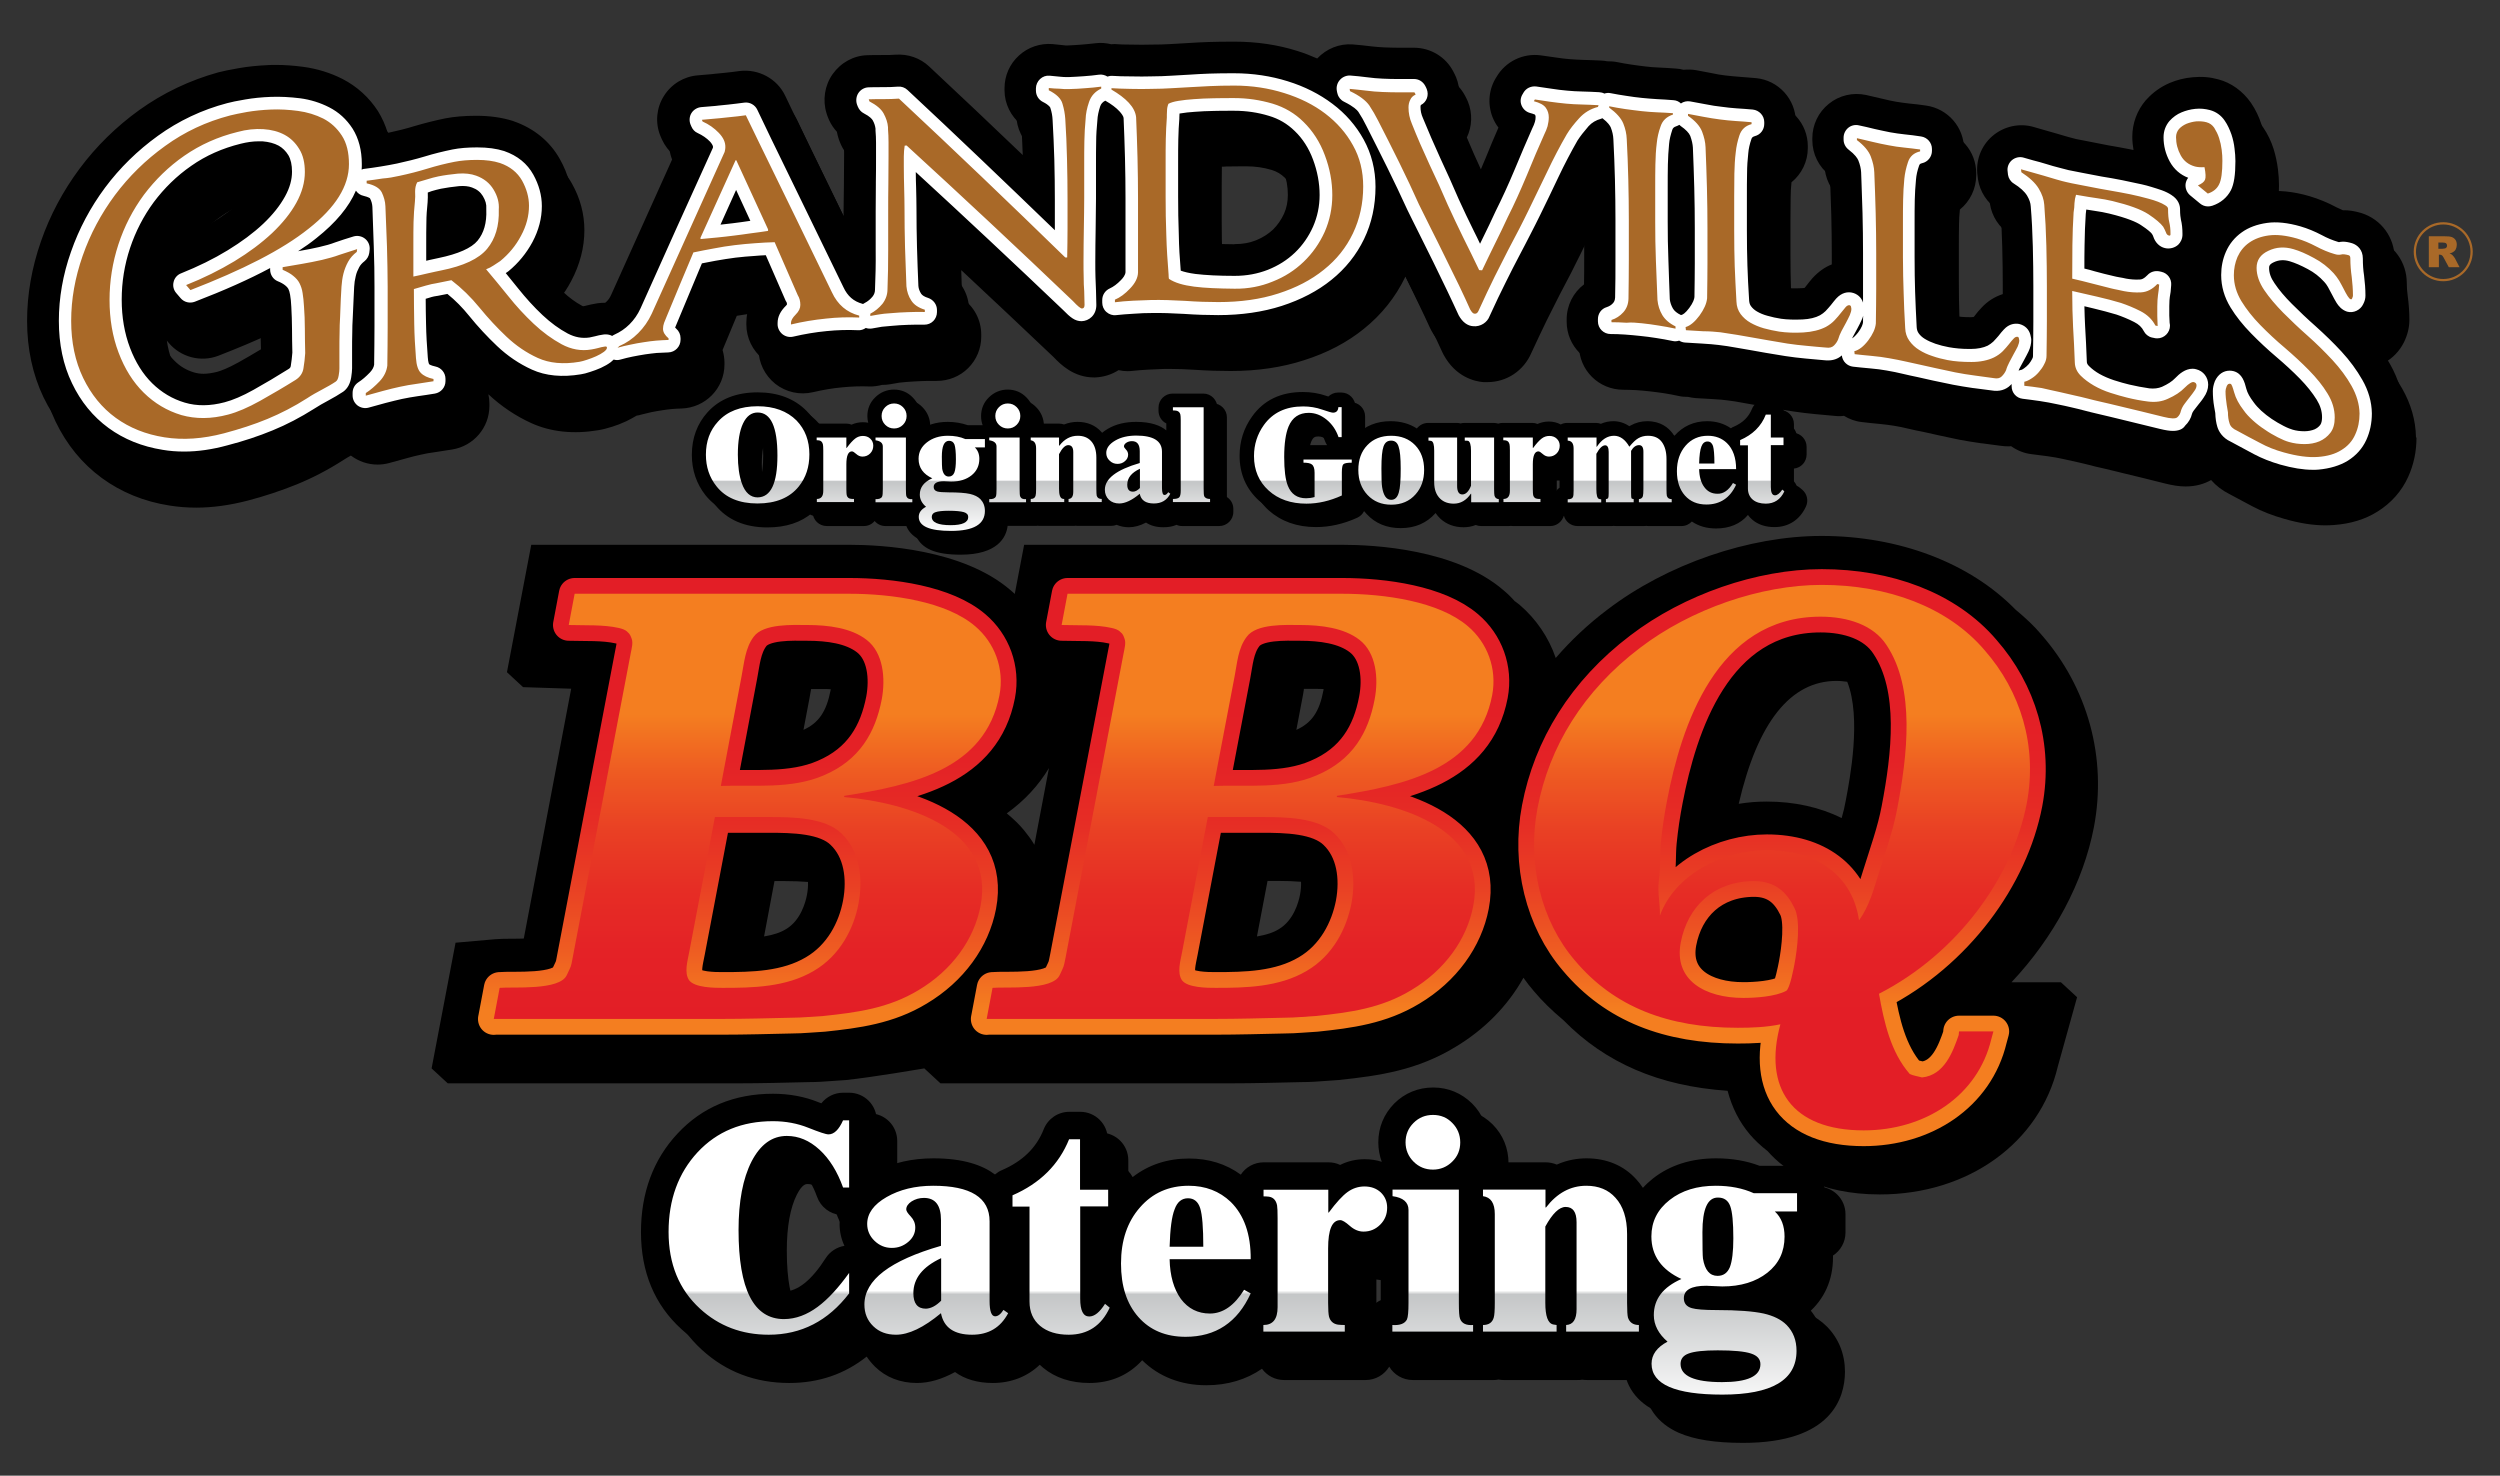 <?xml version="1.0" encoding="utf-8"?>
<!-- Generator: Adobe Illustrator 26.0.1, SVG Export Plug-In . SVG Version: 6.00 Build 0)  -->
<svg version="1.1" xmlns="http://www.w3.org/2000/svg" xmlns:xlink="http://www.w3.org/1999/xlink" x="0px" y="0px" width="1440px"
	 height="850px" viewBox="0 0 1440 850" style="enable-background:new 0 0 1440 850;" xml:space="preserve">
<rect x="0" y="0" width="1440" height="850" fill="#333333" stroke="none"/>
<style type="text/css">
	.st0{fill:none;stroke:url(#SVGID_1_);stroke-width:18.151;stroke-linecap:round;stroke-linejoin:round;stroke-miterlimit:10;}
	.st1{fill:url(#SVGID_00000025417910444256013910000001984738277535569815_);}
	.st2{fill:#FFFFFF;}
	.st3{fill:#A96928;}
	
		.st4{clip-path:url(#SVGID_00000058590712025532185130000014189451258983495612_);fill:url(#SVGID_00000139254478450914784780000010642845444859322506_);}
	
		.st5{clip-path:url(#SVGID_00000129180248206166845060000015882692837125333139_);fill:url(#SVGID_00000135673518876226184620000012500027391636989621_);}
</style>
<g id="Layer_2">
</g>
<g id="Layer_1">
	<g>
		<path d="M1082.8,688c-35.1,0-54.5-13.4-64.7-25c-3.9-3-7.3-6.2-10.2-9.6c-6.1-7.2-10.3-15.6-12.8-25.1
			c-39.4-2.7-70.4-16-94.6-40.7c-6.7-5.6-12.2-11-16.9-16.6c-2.1-2.4-4.2-5.1-6.1-7.8c-8.9,16-22.4,29.8-39.1,39.8
			c-22,13.4-43.5,16.6-67.4,19.1l-7.1,0.5c-4.8,0.4-9.6,0.7-14.3,0.7c-13.3,0.3-26.9,0.7-40.5,0.7H541.7l-9.3-8.6
			c0,0-29.7,5.1-45.1,6.7l-7.2,0.5c-5,0.4-9.6,0.7-14.3,0.7c-13.4,0.3-26.9,0.7-40.4,0.7H257.9l-9.3-8.6l13.8-72.4l22.7-2
			c2.3-0.2,5.7-0.3,9.7-0.3c2.5,0,4.8,0,6.9-0.1L329,396.7l-27.7-0.9l-9.3-8.6l14-73.4h183.2c18.7,0,65.3,2.5,92.7,26
			c0.9,0.7,1.7,1.5,2.6,2.3l5.4-28.3h183.2c18.7,0,65.2,2.5,92.7,26c2.3,1.9,4.5,4,6.7,6.5l0.2,0.1c0.8,0.6,1.7,1.3,2.5,1.9
			c9.6,8.2,16.9,18.9,20.9,30.7c8.8-10.2,18.8-19.6,29.7-27.8c34.3-26.2,81.6-42.5,123.4-42.5c44.7,0,85.4,15.5,111.7,42.4
			c6.1,5.1,10.9,9.6,14.9,14.4c26.8,30.6,37.9,71,30.3,110.9c-6.1,31.8-23.1,63.5-47.5,89.4h28.5l9.3,8.6l-11.1,39.9
			C1174.9,658.3,1133.7,688,1082.8,688z M440.1,539.4c5.3-0.9,9.4-2.2,12.6-4.2c8.5-5,11.3-15.5,12.1-19.7c0.5-2.6,0.7-5.1,0.6-7.5
			c-3.7-0.3-8.3-0.5-13.8-0.5h-5.5L440.1,539.4z M724,539.4c5.3-0.9,9.4-2.2,12.6-4.2c8.5-5,11.4-15.5,12.2-19.8
			c0.5-2.6,0.7-5.1,0.6-7.5c-3.7-0.3-8.3-0.5-13.8-0.5h-5.5L724,539.4z M579.9,468.5c4.1,3.4,7.3,6.5,10,9.8
			c2.2,2.7,4.2,5.4,5.9,8.3l8.4-44.2C598.2,452.4,590.1,461.2,579.9,468.5z M1017.7,461.7c15.9,0,30.6,3.3,43.1,9.5
			c1-3.4,1.8-6.9,2.4-10.3c2.3-12.1,9.1-47.5,0.8-68.2c-2.6-0.4-4.9-0.5-6.1-0.5c-26.6,0-45.5,23.8-56.4,70.8
			C1007,462.1,1012.4,461.7,1017.7,461.7z M751,397.4c-0.4,2.2-0.6,4-1,5.6l-3.3,17.4c8.9-4,13.3-10.5,15.6-22.8
			c0-0.2,0.1-0.5,0.1-0.7c-1.4-0.1-2.8-0.1-4.3-0.1c0,0-6.7,0-7.1,0C751,397.1,751,397.3,751,397.4z M466.2,402.5l-3.4,17.9
			c8.8-4,13.2-10.5,15.6-22.7c0-0.2,0.1-0.5,0.1-0.7c-1.3-0.1-2.7-0.1-4.2-0.1c0,0-6.7,0-7.1,0C467.1,397.3,466.2,402.5,466.2,402.5
			z"/>
		<path d="M1198.5,475c7.1-37.5-3.3-75.6-28.6-104.5c-4.2-5-9.1-9.5-14.2-13.7c-24.9-25.7-63.1-40.4-106.5-40.4
			c-40.2,0-85.8,15.7-118.8,41c-15.3,11.6-28.1,24.9-38.6,39.4c-1.2-16.3-8.9-31.7-21.7-42.6c-0.9-0.8-1.9-1.5-2.9-2.2
			c-2-2.2-4.1-4.4-6.4-6.3c-25.5-21.8-69.8-24.1-87.7-24.1H596.3l-6.8,35.9c-1.1-1.1-2.1-2.2-3.2-3.2c-0.8-0.7-1.8-1.4-2.7-2
			c-2-2.3-4.2-4.5-6.6-6.5c-25.5-21.8-69.8-24.1-87.7-24.1H312.4l-11.1,58.3l10.9,0.4l-1.6,8.2l25.6,0.9c0.7,0,1.4,0,2.1,0
			L308,547.8c-2.6,0.2-6.8,0.4-13.3,0.4c-3.8,0-7,0.1-9.1,0.2l-16.9,1.5l-10.9,57.6h10.9l-1.6,8.6h158.2c13.4,0,26.9-0.3,40.4-0.7
			c4.5,0,9.2-0.3,13.8-0.7l6.9-0.5c20.1-2.1,38.5-4.8,56.7-13.9l-1.4,7.1h10.9l-1.6,8.6h158.2c13.5,0,27-0.3,40.5-0.7
			c4.6,0,9.2-0.3,13.8-0.7l6.8-0.5c22.9-2.4,43.6-5.5,64.2-18.1c20-11.9,34.7-29.4,42-49.3c3.7,6.8,8.1,13.2,13.1,19.1
			c5,6,10.5,11.1,16.2,15.9c24,24.5,55.4,37.3,95.7,39c1.8,10.4,5.9,19.8,12.4,27.5c2.5,2.9,5.7,6,9.6,8.9c9.1,10.6,26.6,23,59.4,23
			c47.3,0,85.5-27.5,95.1-68l8.4-30.1h-11.7l2.4-8.6h-37.4C1169.8,547.1,1191.5,511.5,1198.5,475z M1013.3,537.7
			c-0.1,3.6-0.6,8.5-1.7,14.3c-0.1,0.7-0.3,1.3-0.4,1.9c-1.9,0.2-4.2,0.3-7,0.3c-1.7,0-3.2-0.1-4.6-0.3
			C1001.1,547.3,1004.8,540.1,1013.3,537.7z M991.6,472.9c11.2-58.7,33.5-88.5,66.4-88.5c2.6,0,7.3,0.2,11.5,1.6
			c10.3,19.9,5.9,52.6,1.4,76.3c-1.2,6.5-3.2,13.3-5.4,20.4c-12.8-8.7-29.3-13.4-47.7-13.4C1008.9,469.4,1000,470.7,991.6,472.9
			C991.5,473,991.6,473,991.6,472.9z M863.6,462c-0.9,5-1.6,9.9-1.9,14.9c-1.7-1.5-3.4-3-5.3-4.4c-1.6-1.8-3.2-3.5-5-5.2
			c4.8-2.8,9.2-5.8,13.1-9.1C864.2,459.4,863.8,460.7,863.6,462z M567.5,467.3c21.7-12.6,35.1-30.9,39.6-54.7
			c1.5-8,1.4-16.1-0.3-23.8l13.2,0.4c0.7,0,1.4,0,2.1,0l-24.7,129.6c-0.4-13.2-4.9-25.1-13.5-35.6c-3.2-3.9-7.1-7.4-11.4-10.7
			C570.9,470.7,569.3,468.9,567.5,467.3z M756.4,516.9c-1,5.3-4.6,18.4-15.8,24.9c-7,4.2-16,5.7-26.1,6.3l9.2-48.3h11.9
			c10.4,0,16.7,0.6,20.6,1.3C757.3,505.4,757.5,511,756.4,516.9z M769.9,399.2c-2.9,15.1-9.2,23.7-20.9,28.7
			c-3.7,1.6-7.8,2.6-12.1,3.2l5.6-29.6c0.3-1.5,0.6-3.1,0.8-4.7c0.3-1.9,0.8-5.1,1.4-7.2c1.5-0.2,4-0.4,7.6-0.4l5.9,0
			c5.3,0,9.2,0.4,12.2,0.9C770.6,392.6,770.5,395.6,769.9,399.2z M472.4,516.9c-1,5.3-4.6,18.4-15.8,24.9c-7,4.2-16,5.7-26.1,6.3
			l9.2-48.3h11.9c10.4,0,16.7,0.6,20.6,1.3C473.4,505.4,473.6,511,472.4,516.9z M486,399.2c-2.9,15.1-9.1,23.7-20.9,28.7
			c-3.6,1.6-7.8,2.5-12.1,3.1l5.7-29.8l0.7-4.3c0.4-2.1,0.9-5.3,1.4-7.4c1.6-0.2,4-0.4,7.6-0.4l5.9,0c5.3,0,9.2,0.4,12.1,0.9
			C486.6,392.6,486.6,395.6,486,399.2z"/>
		<path d="M1082.8,672.6c-29.7,0-45.3-11-53.1-20.3c-8.6-10.2-12.5-23.4-11.5-38.9c-2.8,0.1-5.5,0.1-8,0.1
			c-45.8,0-80.1-14.3-104.7-43.7c-22-25.6-31.2-62.3-24.4-98c7.5-39.5,29.6-74,63.9-100c31.6-24.2,75.1-39.2,113.5-39.2
			c43.6,0,81.8,15.5,104.8,42.6c23.8,27.1,33.7,63,27,98.4c-8.6,45.1-40.9,88.9-83.4,113.9c2.1,10.1,4.9,19.9,10.1,27.6
			c2.9-2.8,5.4-9.6,6.8-13.5l2.3-11.8h49.4l-5.7,20.5C1161,647.4,1126,672.6,1082.8,672.6z M1019.6,529.1c-21.4,0-27,17.3-28.5,24.7
			c-1.3,7,1.2,9.8,2,10.7c3.5,3.8,11.1,6.1,20.3,6.1c6.2,0,10.9-0.6,14-1.2c0.4-1.6,1-4,1.6-7.3c2.4-12.5,2.2-22.4,1.1-24.8
			C1026.6,529.6,1023.4,529.1,1019.6,529.1z M1027,485.7c22,0,40,7.1,51.9,19.7c0.6-1.8,1.2-3.6,1.8-5.5c3.1-9.6,6-18.7,7.7-27.7
			c5.5-28.5,9.9-64-4.3-85.3c-5.8-8.9-18.8-10.2-26.1-10.2c-37.5,0-62.6,31.9-74.7,94.8c-1.5,7.8-2.6,15.7-3.4,23.4
			c-0.1,1.4-0.2,2.8-0.3,4.2C993,490.7,1009.6,485.7,1027,485.7z M561,608.4l7-36.4c-6.2,6.8-13.5,12.8-21.8,17.8
			c-19.2,11.7-38.9,14.6-60.7,16.9c-2.7,0.2-4.6,0.3-6.6,0.5c-4.4,0.3-8.8,0.6-13.1,0.6c-13.7,0.3-27.1,0.7-40.4,0.7H277.1l8.1-42.7
			l10.6-0.9c1.9-0.2,4.8-0.2,8.3-0.2c4.4,0,15.3,0,19.8-1.4c0,0,0.8-1.6,0.9-1.9c0.2-0.7,0.4-1.6,0.7-3.5l33.5-175.5
			c-4.5-0.6-9.3-0.6-14.3-0.6c-2.8,0-5.5,0-8.3-0.1l-16-0.5l8.3-43.2h169.8c16.9,0,58.7,2.2,82,22.1c14.9,12.6,21.9,32.3,18.3,51.4
			c-5.9,30.9-26.7,47-49.7,56.2c10.7,4.8,20.7,11.4,28.1,20.4c10.4,12.6,14,27.7,10.7,44.8c-2.2,11.7-7.2,22.8-14.6,32.7l6.3-0.6
			c1.9-0.2,4.8-0.2,8.3-0.2c4.4,0,15.3,0,19.9-1.4l0.2-0.5c0.3-0.6,0.5-1,0.6-1.4c0.2-0.6,0.3-1.5,0.7-3.3l33.6-175.7
			c-4.5-0.6-9.3-0.6-14.3-0.6c-2.8,0-5.5,0-8.3-0.1l-16-0.5l8.2-43.2h169.9c16.9,0,58.6,2.2,82,22.1c14.9,12.6,21.9,32.3,18.3,51.4
			c-5.9,30.9-26.7,47-49.7,56.2c10.7,4.8,20.7,11.4,28.1,20.4c10.4,12.6,14,27.7,10.7,44.8c-4.4,23-19.7,43.8-41.9,57.1
			c-19.2,11.7-38.8,14.6-60.6,16.9c-2.7,0.2-4.6,0.3-6.5,0.5c-4.4,0.3-8.8,0.6-13.1,0.6c-13.6,0.3-27.1,0.7-40.5,0.7H561z
			 M702.8,564.5c1.5,0.1,3.6,0.2,6.5,0.2c17.5,0,32.9-0.6,45.1-7.8c13.9-8.1,18.3-23.8,19.5-30.1c2.4-12.4,0.1-23.3-6.1-29.1
			c-5.8-5.6-23.7-5.6-32.3-5.6h-18.9l-12.8,67C703.9,559.1,703,563.5,702.8,564.5z M418.9,564.5c1.5,0.1,3.6,0.2,6.5,0.2
			c17.5,0,33-0.6,45.1-7.8c14-8.2,18.3-23.8,19.5-30.1c2.4-12.5,0.1-23.3-6-29.1c-5.8-5.6-23.7-5.6-32.3-5.6h-18.9l-12.8,67
			C420,559.1,419.1,563.5,418.9,564.5z M728,448.3c11.5,0,23.6-0.4,33.8-4.8c14.4-6.1,22.2-16.7,25.6-34.4
			c1.9-9.7,0.2-18.9-3.9-22.1c-4.8-3.7-13.3-5.5-25.3-5.5l-5.9,0c-10.7,0-13.4,1.4-13.8,1.7c-1.8,2.5-2.6,7.6-3.4,12.5
			c-0.3,1.5-0.5,3-0.8,4.5l-9.2,48.2H728z M444.1,448.3c11,0,23.6-0.4,33.8-4.8c14.4-6.1,22.2-16.7,25.6-34.4
			c1.8-9.7,0.2-19-3.9-22.1c-4.8-3.7-13.2-5.5-25.3-5.5l-5.9,0c-10.7,0-13.4,1.4-13.9,1.7c-1.8,2.5-2.7,7.7-3.5,12.7
			c-0.2,1.4-0.5,2.8-0.7,4.2l-9.2,48.3H444.1z"/>
		<path d="M1073.5,664c-29.7,0-45.3-11-53.1-20.3c-8.6-10.2-12.5-23.4-11.5-38.8c-2.8,0.1-5.5,0.1-8,0.1
			c-45.8,0-80.1-14.3-104.7-43.7c-22-25.6-31.1-62.3-24.3-98c7.5-39.5,29.6-74,63.9-100c31.6-24.2,75.1-39.2,113.5-39.2
			c43.6,0,81.9,15.5,104.8,42.6c23.8,27.1,33.7,63,27,98.4c-8.6,45.1-40.9,88.8-83.4,113.9c2.1,10.1,4.9,19.9,10.1,27.6
			c2.9-2.8,5.4-9.6,6.8-13.5l2.2-11.8h49.4l-5.7,20.5C1151.7,638.8,1116.7,664,1073.5,664z M1010.3,520.5
			c-21.4,0-27.1,17.2-28.5,24.7c-1.3,7,1.2,9.8,2.1,10.7c3.4,3.8,11.1,6.1,20.3,6.1c6.2,0,10.9-0.6,14-1.2c0.4-1.6,1-4,1.6-7.3
			c2.4-12.5,2.2-22.4,1.1-24.8C1017.3,521,1014.1,520.5,1010.3,520.5z M1017.7,477.1c22,0,40,7.1,51.9,19.7c0.6-1.8,1.2-3.6,1.8-5.4
			c3.1-9.6,6-18.7,7.7-27.7c5.5-28.5,9.9-64-4.3-85.3c-5.8-8.9-18.8-10.2-26.1-10.2c-37.5,0-62.7,31.9-74.6,94.8
			c-1.5,7.8-2.7,15.7-3.4,23.4c-0.1,1.4-0.2,2.8-0.3,4.2C983.7,482.1,1000.3,477.1,1017.7,477.1z M551.7,599.9l7-36.5
			c-6.2,6.8-13.5,12.8-21.8,17.8c-19.2,11.7-38.9,14.6-60.7,16.9c-2.7,0.2-4.6,0.3-6.6,0.5c-4.4,0.3-8.8,0.7-13.1,0.7
			c-13.7,0.3-27.1,0.7-40.4,0.7H267.8l8.1-42.7l10.6-0.9c1.9-0.2,4.8-0.2,8.3-0.2c4.4,0,15.3,0,19.9-1.4c0,0,0.7-1.6,0.9-1.9
			c0.2-0.7,0.3-1.6,0.7-3.5l33.5-175.5c-4.5-0.6-9.3-0.6-14.3-0.6c-2.8,0-5.5,0-8.3-0.1l-16-0.5l8.3-43.2h169.8
			c16.9,0,58.7,2.1,82,22.1c14.9,12.6,21.9,32.3,18.3,51.4c-5.9,30.9-26.6,47.1-49.7,56.3c10.7,4.8,20.7,11.4,28.1,20.4
			c10.4,12.6,14,27.7,10.8,44.8c-2.2,11.7-7.3,22.8-14.6,32.7l6.3-0.6c1.9-0.2,4.8-0.2,8.3-0.2c4.4,0,15.3,0,19.8-1.4l0.2-0.5
			c0.3-0.6,0.5-1,0.6-1.4c0.2-0.6,0.3-1.5,0.7-3.3l33.5-175.7c-4.5-0.6-9.3-0.6-14.3-0.6c-2.8,0-5.5,0-8.2-0.1l-16-0.5l8.2-43.2
			h169.8c16.9,0,58.6,2.1,82,22.1c14.9,12.6,21.9,32.3,18.3,51.4c-5.9,30.9-26.7,47-49.7,56.2c10.7,4.8,20.7,11.4,28.1,20.4
			c10.4,12.6,14,27.7,10.7,44.8c-4.4,23-19.7,43.9-41.9,57.1c-19.2,11.7-38.8,14.6-60.7,16.9c-2.6,0.2-4.6,0.3-6.5,0.5
			c-4.4,0.3-8.8,0.7-13.2,0.7c-13.6,0.3-27,0.7-40.4,0.7H551.7z M693.5,555.9c1.5,0.1,3.6,0.2,6.5,0.2c17.5,0,32.9-0.6,45-7.8
			c13.9-8.1,18.3-23.7,19.5-30.1c2.4-12.4,0.1-23.3-6.1-29.1c-5.8-5.6-23.7-5.6-32.3-5.6h-18.9l-12.8,67
			C694.6,550.5,693.7,554.9,693.5,555.9z M409.6,555.9c1.6,0.1,3.7,0.2,6.5,0.2c17.5,0,32.9-0.6,45-7.8c14-8.2,18.3-23.8,19.5-30.1
			c2.4-12.4,0.1-23.3-6-29.1c-5.8-5.6-23.7-5.6-32.3-5.6h-18.9l-12.8,67C410.7,550.5,409.8,554.9,409.6,555.9z M718.7,439.7
			c11.5,0,23.6-0.4,33.8-4.8c14.4-6.1,22.2-16.7,25.6-34.4c1.8-9.7,0.2-18.9-3.9-22.1c-4.8-3.7-13.3-5.5-25.3-5.5l-5.9,0
			c-10.7,0-13.4,1.4-13.8,1.7c-1.8,2.5-2.6,7.6-3.4,12.5c-0.3,1.5-0.5,3-0.8,4.5l-9.2,48.2L718.7,439.7z M434.8,439.7
			c11,0,23.6-0.4,33.8-4.8c14.3-6.1,22.2-16.7,25.5-34.4c1.8-9.7,0.2-19-3.9-22.1c-4.8-3.7-13.2-5.5-25.3-5.5l-5.9,0
			c-10.7,0-13.4,1.4-13.9,1.7c-1.8,2.5-2.7,7.7-3.5,12.7c-0.2,1.4-0.4,2.8-0.7,4.1l-9.2,48.3L434.8,439.7z"/>
		<g>
			
				<linearGradient id="SVGID_1_" gradientUnits="userSpaceOnUse" x1="-382.056" y1="660.178" x2="-382.056" y2="327.895" gradientTransform="matrix(1 0 0 1 1108.841 0)">
				<stop  offset="0.236" style="stop-color:#F47E20"/>
				<stop  offset="0.24" style="stop-color:#F47D20"/>
				<stop  offset="0.344" style="stop-color:#EE5B22"/>
				<stop  offset="0.451" style="stop-color:#E94024"/>
				<stop  offset="0.559" style="stop-color:#E62D25"/>
				<stop  offset="0.67" style="stop-color:#E42226"/>
				<stop  offset="0.788" style="stop-color:#E31E26"/>
			</linearGradient>
			<path class="st0" d="M284.4,587l3.4-18c7.6-0.7,34.7,1.7,38.7-7.4c2.5-5.4,2.3-4.1,3.4-10.2l33.4-175.1c0.5-2.7,1.5-6.1,0.5-8.5
				c-0.5-1.4-1-2.7-2.3-3.7c-1.2-1.4-3.4-2-5.1-2.4c-8.9-2-19.2-1.4-28.8-1.7l3.4-18h158.1c24.6,0,55.9,4.4,72.6,18.7
				c11.2,9.5,16.9,24.4,14,39.7c-8.2,42.7-50.2,51.9-89.4,58l-0.1,0.7c38.5,3.4,86.9,19.3,78.6,62.7c-3.7,19.3-16.4,37-35.7,48.5
				c-17.3,10.5-35.7,12.9-54.7,14.9c-6.1,0.3-12.1,1-18.1,1c-13.5,0.3-27,0.7-40.4,0.7H284.4 M411.8,470.6l-14.8,77.7
				c-1,5.4-3,11.9-0.1,16.3c3.3,4.4,14.8,4.4,19.3,4.4c17.2,0,36.6-0.3,52.6-9.8c15.1-8.8,23-24.4,25.7-38.7
				c2.8-14.9,0.6-30.5-9.8-40.4c-9.4-9.2-28-9.5-42.2-9.5H411.8z M415.2,452.7c18.8-0.7,40.6,2,59.3-6.1
				c20.7-8.8,29.7-24.7,33.4-43.8c2.2-11.9,1-26.8-8.8-34.3c-8.8-6.8-21.9-8.5-34.2-8.5c-7.8,0-25.2-1-30.8,6.8
				c-4.9,6.5-5.5,15.3-6.9,22.4L415.2,452.7z M568.3,587l3.4-18c7.6-0.7,34.7,1.7,38.7-7.4c2.5-5.4,2.2-4.1,3.4-10.2l33.4-175.1
				c0.5-2.7,1.5-6.1,0.5-8.5c-0.5-1.4-0.9-2.7-2.3-3.7c-1.2-1.4-3.3-2-5.1-2.4c-8.9-2-19.1-1.4-28.8-1.7l3.4-18h158.1
				c24.6,0,55.8,4.4,72.5,18.7c11.2,9.5,16.9,24.4,14,39.7c-8.2,42.7-50.2,51.9-89.4,58l-0.1,0.7c38.5,3.4,86.9,19.3,78.6,62.7
				c-3.7,19.3-16.4,37-35.7,48.5c-17.3,10.5-35.6,12.9-54.7,14.9c-6,0.3-12.1,1-18.1,1c-13.5,0.3-27,0.7-40.4,0.7H568.3
				 M695.7,470.6l-14.8,77.7c-1,5.4-3,11.9-0.1,16.3c3.2,4.4,14.8,4.4,19.3,4.4c17.1,0,36.6-0.3,52.6-9.8
				c15.1-8.8,22.9-24.4,25.7-38.7c2.8-14.9,0.6-30.5-9.8-40.4c-9.5-9.2-28-9.5-42.2-9.5H695.7z M699.1,452.7
				c18.8-0.7,40.7,2,59.3-6.1c20.8-8.8,29.8-24.7,33.4-43.8c2.3-11.9,1-26.8-8.8-34.3c-8.8-6.8-21.9-8.5-34.2-8.5
				c-7.8,0-25.1-1-30.7,6.8c-5,6.5-5.5,15.3-6.9,22.4L699.1,452.7z M1128.4,594.1h19.8l-1.2,4.4c-7.8,32.9-38.4,52.6-73.5,52.6
				c-41.4,0-58-24.4-48-61.1c-8.2,1.7-16.4,2-24.6,2c-39.9,0-71.2-11.9-93.7-38.7c-19.5-22.7-27.7-56-21.6-87.8
				c6.7-35.3,26.3-67.5,59-92.3c29.3-22.4,69.6-36.3,104.7-36.3c37.7,0,72.6,12.6,93.9,37.7c20.5,23.4,30.5,54.9,24.2,88.2
				c-8.2,42.7-40,86.5-85.1,109.6c2.9,16.3,6.7,33.6,17.7,46.2c2,1,4.6,1.3,7.1,2c12.9-1.3,17.8-14.9,21.1-24.4L1128.4,594.1
				 M1081.7,504.5c4-12.9,8.7-25.8,11.1-38.7c5.8-30.5,10.6-69.2-6.2-94.3c-7.5-11.5-22.3-16.3-37.9-16.3
				c-60.4,0-80.4,63.8-88.4,105.5c-1.6,8.1-2.8,16.3-3.6,24.4c-0.7,7.5-0.2,14.9-1.2,22c-0.9,6.8,0.8,13.6,0.6,20.3
				c8.6-23.7,36.3-37.7,61.6-37.7c29.1,0,49.4,14.9,53.1,40.4C1076.5,522.2,1078.9,513.4,1081.7,504.5z M968.1,542.9
				c-4.1,21.7,14,31.9,36.1,31.9c6.7,0,18.4-0.7,24.7-4.1c2.1-1.4,4.3-13.2,4.7-15.3c1.6-8.5,3.8-25.4-0.1-32.6
				c-4.3-8.8-10.9-15.3-23.2-15.3C986.8,507.6,972,522.5,968.1,542.9z"/>
			
				<linearGradient id="SVGID_00000018941140567267962340000016221283110588294027_" gradientUnits="userSpaceOnUse" x1="-382.056" y1="651.102" x2="-382.056" y2="336.97" gradientTransform="matrix(1 0 0 1 1108.841 0)">
				<stop  offset="0.212" style="stop-color:#E31E26"/>
				<stop  offset="0.33" style="stop-color:#E42226"/>
				<stop  offset="0.441" style="stop-color:#E62D25"/>
				<stop  offset="0.549" style="stop-color:#E94024"/>
				<stop  offset="0.656" style="stop-color:#EE5B22"/>
				<stop  offset="0.76" style="stop-color:#F47D20"/>
				<stop  offset="0.763" style="stop-color:#F47E20"/>
			</linearGradient>
			<path style="fill:url(#SVGID_00000018941140567267962340000016221283110588294027_);" d="M284.4,587l3.4-18
				c7.6-0.7,34.7,1.7,38.7-7.4c2.5-5.4,2.3-4.1,3.4-10.2l33.4-175.1c0.5-2.7,1.5-6.1,0.5-8.5c-0.5-1.4-1-2.7-2.3-3.7
				c-1.2-1.4-3.4-2-5.1-2.4c-8.9-2-19.2-1.4-28.8-1.7l3.4-18h158.1c24.6,0,55.9,4.4,72.6,18.7c11.2,9.5,16.9,24.4,14,39.7
				c-8.2,42.7-50.2,51.9-89.4,58l-0.1,0.7c38.5,3.4,86.9,19.3,78.6,62.7c-3.7,19.3-16.4,37-35.7,48.5
				c-17.3,10.5-35.7,12.9-54.7,14.9c-6.1,0.3-12.1,1-18.1,1c-13.5,0.3-27,0.7-40.4,0.7H284.4 M411.8,470.6l-14.8,77.7
				c-1,5.4-3,11.9-0.1,16.3c3.3,4.4,14.8,4.4,19.3,4.4c17.2,0,36.6-0.3,52.6-9.8c15.1-8.8,23-24.4,25.7-38.7
				c2.8-14.9,0.6-30.5-9.8-40.4c-9.4-9.2-28-9.5-42.2-9.5H411.8z M415.2,452.7c18.8-0.7,40.6,2,59.3-6.1
				c20.7-8.8,29.7-24.7,33.4-43.8c2.2-11.9,1-26.8-8.8-34.3c-8.8-6.8-21.9-8.5-34.2-8.5c-7.8,0-25.2-1-30.8,6.8
				c-4.9,6.5-5.5,15.3-6.9,22.4L415.2,452.7z M568.3,587l3.4-18c7.6-0.7,34.7,1.7,38.7-7.4c2.5-5.4,2.2-4.1,3.4-10.2l33.4-175.1
				c0.5-2.7,1.5-6.1,0.5-8.5c-0.5-1.4-0.9-2.7-2.3-3.7c-1.2-1.4-3.3-2-5.1-2.4c-8.9-2-19.1-1.4-28.8-1.7l3.4-18h158.1
				c24.6,0,55.8,4.4,72.5,18.7c11.2,9.5,16.9,24.4,14,39.7c-8.2,42.7-50.2,51.9-89.4,58l-0.1,0.7c38.5,3.4,86.9,19.3,78.6,62.7
				c-3.7,19.3-16.4,37-35.7,48.5c-17.3,10.5-35.6,12.9-54.7,14.9c-6,0.3-12.1,1-18.1,1c-13.5,0.3-27,0.7-40.4,0.7H568.3
				 M695.7,470.6l-14.8,77.7c-1,5.4-3,11.9-0.1,16.3c3.2,4.4,14.8,4.4,19.3,4.4c17.1,0,36.6-0.3,52.6-9.8
				c15.1-8.8,22.9-24.4,25.7-38.7c2.8-14.9,0.6-30.5-9.8-40.4c-9.5-9.2-28-9.5-42.2-9.5H695.7z M699.1,452.7
				c18.8-0.7,40.7,2,59.3-6.1c20.8-8.8,29.8-24.7,33.4-43.8c2.3-11.9,1-26.8-8.8-34.3c-8.8-6.8-21.9-8.5-34.2-8.5
				c-7.8,0-25.1-1-30.7,6.8c-5,6.5-5.5,15.3-6.9,22.4L699.1,452.7z M1128.4,594.1h19.8l-1.2,4.4c-7.8,32.9-38.4,52.6-73.5,52.6
				c-41.4,0-58-24.4-48-61.1c-8.2,1.7-16.4,2-24.6,2c-39.9,0-71.2-11.9-93.7-38.7c-19.5-22.7-27.7-56-21.6-87.8
				c6.7-35.3,26.3-67.5,59-92.3c29.3-22.4,69.6-36.3,104.7-36.3c37.7,0,72.6,12.6,93.9,37.7c20.5,23.4,30.5,54.9,24.2,88.2
				c-8.2,42.7-40,86.5-85.1,109.6c2.9,16.3,6.7,33.6,17.7,46.2c2,1,4.6,1.3,7.1,2c12.9-1.3,17.8-14.9,21.1-24.4L1128.4,594.1
				 M1081.7,504.5c4-12.9,8.7-25.8,11.1-38.7c5.8-30.5,10.6-69.2-6.2-94.3c-7.5-11.5-22.3-16.3-37.9-16.3
				c-60.4,0-80.4,63.8-88.4,105.5c-1.6,8.1-2.8,16.3-3.6,24.4c-0.7,7.5-0.2,14.9-1.2,22c-0.9,6.8,0.8,13.6,0.6,20.3
				c8.6-23.7,36.3-37.7,61.6-37.7c29.1,0,49.4,14.9,53.1,40.4C1076.5,522.2,1078.9,513.4,1081.7,504.5z M968.1,542.9
				c-4.1,21.7,14,31.9,36.1,31.9c6.7,0,18.4-0.7,24.7-4.1c2.1-1.4,4.3-13.2,4.7-15.3c1.6-8.5,3.8-25.4-0.1-32.6
				c-4.3-8.8-10.9-15.3-23.2-15.3C986.8,507.6,972,522.5,968.1,542.9z"/>
		</g>
	</g>
	<g>
		<path d="M1391.6,251.7c-0.2-9.7-2.9-19-7.9-27.8c-2.9-5.1-6.3-10.1-10.4-14.9c4.8-2.6,8.8-6.7,11.4-11.9c2-4.1,3.1-8.4,3.1-12.7
			c0-4.5-0.3-9.2-1-14.3c-0.3-2.3-0.5-4.6-0.5-7.1c0-12-7.5-22.5-19.2-26.2c-3.7-1.1-7.3-1.7-10.6-1.6c-1.1-0.5-2.3-1-3.5-1.6
			c-5.2-2.8-10.4-4.9-15.7-6.5c-9.5-2.8-18.4-3.6-26.5-2.6c1.3-4.9,1.9-10.6,1.9-17.7c0-3.1-0.2-6.2-0.6-9.3
			c-0.5-3.9-1.3-7.8-2.5-11.7c-1.4-4.4-3.4-8.6-6-12.4c-4.6-6.8-11.5-11.7-18.9-13.6c-4.7-1.3-9.4-1.7-14.8-1.2
			c-4.8,0.4-9.3,1.6-13.3,3.4c-5.1,2.2-9.6,5.4-13.2,9.4c-0.2,0.2-0.3,0.4-0.5,0.5c-5.1,6-7.8,13.3-7.8,21.2c0,2.5,0.3,5,0.7,7.5
			c-0.8-0.2-1.6-0.3-2.5-0.5c-4-0.8-8-1.5-12.1-2.2c-3.9-0.8-7.7-1.5-11.2-2.2c-3.3-0.6-5.6-1.1-7.2-1.4c-1.1-0.3-2.6-0.7-4.2-1.1
			c-2.3-0.6-4.7-1.3-7.2-2.1c-2.7-0.8-5.4-1.6-7.7-2.2c-2.2-0.6-3.9-1.1-5.2-1.5c-8.3-2.5-17.4-0.5-24,5.2c-6.6,5.7-9.8,14.4-8.5,23
			c0.1,0.6,0.1,1.2,0.2,1.8c1.1,7.2,5.3,13.6,11.4,17.6c0.7,0.5,1.3,0.9,1.6,1.1c0.5,6.4,0.8,13.2,1,20.4c0.2,7.9,0.3,15.5,0.3,22.6
			v4.5c-4.6,1.5-8.8,4.1-12.2,7.8c-1.3,1.3-2.7,3.1-4.3,5.1c-0.1,0.1-0.2,0.2-0.3,0.3c-0.4,0-0.9,0.1-1.5,0.1h-0.7
			c-3.2,0-5.9-0.2-8.1-0.7c-1.4-0.3-2.8-0.6-4.2-1c-0.2-4.9-0.5-9.5-0.6-13.7c-0.2-5.7-0.3-12.2-0.3-19.4v-20.1
			c0-4.2,0-8.3,0.1-12.7c0-2.8,0.2-5.6,0.5-8.6c5.8-4.7,9.4-11.9,9.4-19.8v-1.1c0-12.7-9.3-23.4-21.9-25.2c-3.4-0.5-6.7-0.9-10-1.2
			c-2.5-0.3-4.9-0.6-7.2-1c-2.6-0.5-5.3-1-7.9-1.7c-3.3-0.8-6.5-1.5-9.5-2.2c-7.5-1.6-15.4,0.2-21.4,5.1c-6,4.8-9.5,12.1-9.5,19.8
			v1.1c0,8,3.7,15.5,10.1,20.3l0,0l0.2,4.5c0.2,5.8,0.4,11.8,0.6,17.8c0.2,7.8,0.3,15.3,0.3,22.6v6.4c-4.1,1.6-7.8,4.3-11.1,7.9
			c-1.1,1.3-2.4,2.8-3.9,4.8c-0.1,0.2-0.3,0.4-0.7,0.9c-0.4,0.1-1.1,0.2-2,0.2c-3.4,0.2-6.7,0.1-8.8-0.2c-1.2-0.2-2.3-0.4-3.4-0.7
			c-0.2-4.6-0.4-8.9-0.6-12.8c-0.2-5.8-0.3-12.2-0.3-19.4v-20c0-4.3,0.1-8.5,0.1-12.6c0-3.3,0.2-6.4,0.5-9.2
			c5.8-4.7,9.4-11.9,9.4-19.7v-1.1c0-13.1-10-24.1-23-25.3c-3.4-0.3-6.8-0.6-10-0.8c-2.4-0.2-4.9-0.4-7.4-0.7
			c-2.6-0.3-5.2-0.7-7.8-1.3c-3.3-0.6-6.5-1.2-9.5-1.7c-2.4-0.4-4.7-0.4-7.1-0.2c-1.4-0.3-2.8-0.6-4.3-0.7c-3.3-0.3-6.5-0.4-10-0.6
			c-2.6-0.1-5.1-0.3-7.5-0.6c-2.7-0.3-5.6-0.7-8.3-1.1c-2.8-0.4-5.5-0.9-8-1.4c-2-0.4-3.9-0.5-5.9-0.5c-1.1-0.2-2.2-0.4-3.3-0.4
			c-3.6-0.2-7-0.3-10.6-0.4c-2.5-0.1-4.9-0.2-7.4-0.4c-2.6-0.2-5.1-0.5-7.7-0.9c-3.3-0.5-6.3-0.9-9.2-1.3
			c-10.2-1.4-20.3,3.5-25.5,12.4c-4.5,6.9-5.3,15.5-2.3,23.2c0.9,2.2,2,4.2,3.4,6c-2.4,5.5-4.9,11.3-7.4,17.6c-1,2.4-2,4.6-2.9,6.9
			c-2.1-4.7-4.3-9.4-6.5-14.2c-2.9-6.2-5.6-12.4-8.2-18.6c3-6.3,3.4-13.8,0.6-20.7c-0.5-1.1-1-2.2-1.6-3.3
			c-4.4-8.3-12.9-13.6-22.4-13.7c-3.1,0-6.2,0-9.2,0c-2.6,0-5.5-0.1-8.3-0.2c-2.3-0.1-4.7-0.3-7.4-0.6c-3.7-0.5-7.2-0.8-10.6-1.1
			c-7.8-0.6-15.2,2.5-20.5,8.1c-3.7-1.6-7.4-3.1-11.3-4.3c-11.3-3.6-23.5-5.4-36.3-5.4h-1.9c-5,0-9.3,0.1-13,0.2
			c-4.2,0.1-8.2,0.4-11.9,0.6c-3.4,0.2-6.8,0.4-10.3,0.6c-3.2,0.2-6.9,0.3-11.3,0.3c-3,0.1-6.4,0.1-10.9,0c-3.9,0-7.1-0.1-9.5-0.3
			c-0.7-0.1-1.4,0.1-2.2,0.1c-2.9-0.7-6-1-9-0.6c-2.7,0.3-5.3,0.6-8.1,0.8c-2.7,0.2-5.4,0.4-8.1,0.5l-0.6,0c-0.4,0-0.9,0-1.3-0.1
			c-2.1-0.2-4.3-0.5-6.7-0.7c-7.1-0.6-14.2,1.8-19.4,6.6c-5.3,4.8-8.3,11.6-8.3,18.8v1.3c0,7.8,3.7,15.1,9.7,19.9
			c0.3,5.7,0.6,11.5,0.8,17.4c-18.2-17.4-36.2-34.5-53.9-51c-5.2-4.9-12.2-7.3-19.4-6.8c-2.1,0.2-4.4,0.2-6.9,0.2l-0.9,0
			c-3.2,0-6,0-8.4,0.1c-8,0.2-15.3,4.3-20,10.9c-4.6,6.5-5.9,15-3.5,22.6c0.2,0.8,0.5,1.5,0.8,2.3c1.8,4.8,5.1,9,9.3,11.9
			c0,0.8,0,1.7,0,2.5v8c0,4.8-0.1,9.6-0.1,14.4l0,1.2c-0.1,5.4-0.1,10.7-0.1,15.8v3.1c-8.6-17.7-17.2-35.3-25.7-52.8l-7.9-16.5
			c-4.7-9.9-15.4-15.6-26.2-14.3l-4.6,0.6c-2.8,0.3-6.1,0.7-9.7,1l-1.7,0.1c-3.2,0.3-5.8,0.5-8.1,0.7c-8,0.6-15.3,5-19.6,11.9
			c-4.3,6.8-5.1,15.3-2.1,22.8c0.3,0.8,0.6,1.5,1,2.3c1.6,3.5,4,6.6,6.9,9.1c-12.1,26.8-24.2,53.7-36.2,80.4
			c-0.7,1.5-1.6,2.8-2.6,3.8c-0.3,0.3-0.5,0.4-0.8,0.7c-0.1,0-0.1,0-0.2,0c-1.3,0-3,0.1-4.3,0.3c-2.5,0.4-4.8,0.9-6.7,1.4
			c-0.3,0.1-0.7,0.2-1.5,0.3c0,0-0.3,0-0.9-0.4c-3.5-1.9-7.1-4.5-10.6-7.8c-3.2-3-6.2-6.2-9.2-9.7c2.6-3.3,4.9-6.8,6.9-10.6
			c5-9.4,7.6-19.3,7.6-29.3c0-9.3-2.4-18.4-7.2-26.9c-5.7-10.2-14.8-17.7-26.5-21.8c-0.3-0.1-0.5-0.2-0.8-0.3
			c-6.2-1.9-12.9-2.9-21-2.9c-6.7,0-12.5,0.5-17.8,1.5c-5.8,1.2-11.8,2.7-17.9,4.5c-4.5,1.4-9.3,2.6-14.4,3.7
			c-0.2,0.1-0.5,0.1-0.8,0.1c-1.3-4.4-3.2-8.6-5.6-12.5c-5.2-8-12.1-14.2-20.4-18.5c-6.9-3.5-14.5-5.9-22.7-7
			c-5.3-0.7-10.6-1.1-15.7-1.1c-1.4,0-2.8,0-4.3,0.1c-6.1,0.3-11.7,0.8-17.2,1.8c-5.3,0.9-8.9,1.7-11.7,2.4
			c-16.7,4.4-32.2,11.7-45.9,21.6C74,87,62.5,98.4,52.8,111.3c-9.5,12.8-17,26.9-22.2,41.8c-5.3,15.2-8,30.6-8,45.8
			c0,16.1,3.2,30.9,9.4,43.9c6.4,13.3,15.3,24.2,26.6,32.5c11.2,8.2,24.3,13.6,39.1,15.9c5,0.8,10.1,1.2,15.3,1.2
			c9.5,0,19.4-1.4,29.5-4c10-2.6,19.5-5.8,28.2-9.3c9.1-3.7,18.2-8.4,27.2-14.2c1.4-0.9,2.8-1.7,4.2-2.5c4.5,3.4,9.9,5.2,15.4,5.2
			c2.2,0,4.5-0.3,6.7-0.9c2.9-0.8,6.2-1.7,9.8-2.7c3.2-0.9,6-1.6,8.4-2.1c2.6-0.6,5.2-1.1,7.8-1.4c3.4-0.5,6.8-1,10.3-1.6
			c12.3-2,21.4-12.6,21.4-25.1v-1.3c0-1.9-0.2-3.7-0.6-5.4c7.4,6.9,15.7,12.5,24.7,16.6c11.2,5.1,24.3,6.5,38.6,4.1
			c2.5-0.4,5.1-1.1,8-2c2.6-0.8,5.2-1.8,8.2-3.2c2.1-1,4-2.1,5.9-3.2c0.9-0.1,1.8-0.3,2.7-0.6c1.9-0.5,3.9-1,5.8-1.4
			c2.1-0.4,4.2-0.8,6.3-1.1c1.8-0.3,3.6-0.5,5.5-0.7c1.8-0.2,3.7-0.2,5.5-0.3c13.8-0.4,24.8-11.6,24.8-25.4v-0.9
			c0-2.5-0.4-5-1.1-7.4c2.7-6.6,5.5-13.1,8.2-19.7c2.9-0.5,5.9-0.9,8.6-1.3c1.2-0.1,2.4-0.3,3.7-0.4c1,2.4,2.1,4.8,3.1,7.2
			c-2.3,4.8-2.9,9.3-2.9,12.8v0.9c0,7.8,3.6,15.1,9.7,20c6.1,4.8,14.1,6.6,21.7,4.8c5.6-1.3,11.2-2.3,16.9-2.8
			c5.1-0.5,10.3-0.7,15.5-0.5c2.5,0.1,5-0.3,7.4-0.9c0.1,0,0.1,0,0.2,0c1.5,0,3-0.1,4.6-0.4c2.6-0.5,4.3-0.8,5.2-0.9
			c0.8-0.1,2.2-0.2,4.2-0.4c2.9-0.2,5.7-0.4,8.7-0.5c2.3-0.1,4.5-0.1,6.8-0.1l1.8,0c6.8,0,13.3-2.6,18.1-7.4
			c4.8-4.8,7.5-11.3,7.5-18v-1.3c0-8.5-4.2-16.2-11-20.9c-0.2-5.2-0.3-10.4-0.5-15.6c0-0.2,0-0.4,0-0.6
			c17.8,16.6,35.5,33.3,53.2,50.1c4.1,4.3,11.6,11.7,23.2,11.7c0.3,0,0.5,0,0.8,0c4.9-0.2,9.5-1.7,13.4-4.2c1.7,0.4,3.4,0.6,5.2,0.6
			c1,0,2.1-0.1,3.1-0.2c2.5-0.3,5.5-0.5,9-0.7c3.5-0.2,6.6-0.3,9.2-0.4l3.1,0c4.5,0,9.3,0.2,14.2,0.5c7.4,0.5,14.4,0.7,20.9,0.7
			c15.3,0,29.5-2.1,42.1-6.2c13.3-4.2,24.9-10.3,34.5-18.1c10.2-8.2,18.2-18.2,23.8-29.8c0.1-0.1,0.1-0.3,0.2-0.4l7,14.1
			c2.8,5.5,5.4,11,7.9,16.2c2.5,5.1,4.5,9.5,6.2,13.2c0.3,0.5,0.5,1.1,0.8,1.6c7,12.9,17.9,15.4,22.9,15.8c0.1,0,0.2,0,0.3,0
			c0.1,0,0.3,0,0.4,0c0.6,0,1.2,0,1.7,0c11.1,0,20.9-6.6,25.3-16.9c3.2-7,6.2-13.2,8.8-18.6c2.7-5.4,5.2-10.3,7.4-14.7
			c2.4-4.6,4.6-8.8,6.6-12.6c2-3.9,3.9-7.7,5.7-11.4c2.8-5.7,5.8-11.9,8.9-18.4c0.1,4.4,0.1,8.7,0.1,12.9v22.6c0,4.9,0,9.8-0.1,14.6
			c-6.2,4.7-10,12.1-10,20.2v1.3c0,14.1,11.4,25.4,25.5,25.4c2.3,0,4.6,0.1,7.2,0.2c2.6,0.2,5.3,0.4,7.9,0.7
			c2.8,0.3,5.6,0.7,8.4,1.1c2.8,0.4,5.6,1,8.5,1.6c1.7,0.4,3.5,0.5,5.2,0.5c0,0,0,0,0.1,0c1.4,0.3,2.8,0.6,4.3,0.7
			c3,0.2,6.5,0.4,10.3,0.6c3.3,0.2,5.9,0.4,8,0.7c3.1,0.4,5.9,0.8,8.3,1.3c3.1,0.6,6.1,1.1,9,1.6c2.7,0.5,5.5,0.9,8.7,1.5
			c3.4,0.6,7.4,1.3,12.1,2c4,0.6,8.1,1.1,12.3,1.5c3.8,0.4,7.4,0.7,10.9,1c1.3,0.2,2.7,0.2,4,0.2c0.6,0,1.2-0.1,1.9-0.2
			c3.1,1.9,6.5,3.2,10.3,3.6c3,0.4,6.5,0.7,10.4,1.1c2.9,0.3,5.6,0.6,7.9,1c3,0.5,5.7,1,8.4,1.7c3,0.7,6.1,1.4,8.9,1.9
			c2.7,0.6,5.5,1.2,8.5,1.9c3.5,0.8,7.4,1.6,12.2,2.6c3.9,0.7,7.9,1.4,12.3,2l1,0.1c3.4,0.5,6.6,0.9,9.8,1.3
			c1.8,0.3,3.6,0.4,5.3,0.4c0.4,0,0.8-0.1,1.3-0.1c3.4,2.4,7.4,4.1,11.8,4.6c2.6,0.3,5.7,0.7,9.3,1.2c3.2,0.5,6,0.9,8.5,1.5
			c3.3,0.7,6.1,1.4,8.6,1.9c2,0.5,4.1,0.9,6.3,1.5c2.6,0.7,5.4,1.4,8.7,2.1c2,0.5,4.4,1,7.1,1.7l3.2,0.8c8.4,2,16.9,4.1,25.2,6.2
			c4.4,1.1,8.2,1.7,11.8,1.7c6.2,0,11-1.6,14.7-3.7c2.9,3.3,6.4,6,10.6,8.1c4.7,2.5,9.1,4.9,13.1,7c5.6,3,11.9,5.4,18.6,7.3
			c8.7,2.5,16.4,3.7,23.6,3.7c1.7,0,3.4-0.1,4.9-0.2c9.6-0.7,18-3.3,25-7.7c7.9-4.9,14-11.8,17.7-20c3.2-7,4.8-14.6,4.8-22.7
			C1391.6,252.1,1391.6,251.9,1391.6,251.7z M1277,209.5c-0.8-0.2-1.7-0.4-2.6-0.5c0.8-2.6,1.1-5.4,1-8.2l0-0.7
			c0-0.6-0.1-1.1-0.1-1.6c0.4,0.7,0.7,1.5,1.2,2.2c2.1,3.4,4.5,6.7,7.1,10c-0.5,0.1-0.9,0.4-1.4,0.6
			C1280.5,210.6,1278.8,209.9,1277,209.5z M718.1,154.8c-5.2,0-9.8-0.1-13.8-0.4c-0.1-1.9-0.2-3.7-0.2-5.6
			c-0.3-7.5-0.4-14.7-0.4-21.6v-20.1c0-3.8,0.1-7.6,0.1-11.1c0.8,0,1.7,0,2.5-0.1c3,0,5.9-0.1,8.9-0.1l2.7,0c5.2,0,10,0.7,14.6,2.1
			c3,0.9,5.3,2.3,7.6,4.5c2.6,2.5,4.6,5.7,6.1,9.8c1.8,4.7,2.6,9.3,2.6,14c0,4-0.7,7.5-2.2,10.9c-1.6,3.5-3.7,6.5-6.3,9.1
			c-2.8,2.6-6,4.6-9.8,6.2c-3.8,1.5-7.7,2.2-12.1,2.2H718.1z M128.7,142.7c-7.1,4.3-15.2,8.3-24,11.8c-0.9,0.4-1.9,0.8-2.8,1.3
			c2.3-5.2,5.1-10.1,8.4-14.6c4.8-6.4,10.6-12.1,17.4-16.8c6.5-4.6,14-7.9,22.6-10c2-0.5,3.9-0.8,5.6-0.8c0.3,0,0.7,0,1.1,0
			c0,0,0,0,0,0c-0.2,1.3-0.7,2.9-1.7,4.7c-2,3.6-5.1,7.5-9.2,11.3C141.4,134.2,135.6,138.5,128.7,142.7z M124.2,229.4
			c-2,0-3.8-0.3-5.5-0.8c-4.3-1.3-7.9-3.4-11.1-6.6c-3.6-3.5-6.4-8.1-8.5-13.9c-1.4-3.8-2.4-7.7-3-11.9c0.3,0.4,0.7,0.8,1,1.2
			c7,8.4,18.6,11.4,28.7,7.5c11.3-4.4,21.6-8.7,30.9-13.1c0,0.1,0,0.3,0,0.4c0.2,3.7,0.4,7.6,0.4,11.5c0,3.8,0.1,7.7,0.2,11.6
			c-4.4,2.7-8.7,5.1-12.9,7.5c-6.3,3.5-10.2,4.9-12.4,5.5C129.2,229,126.6,229.4,124.2,229.4z"/>
		<path d="M1384.6,237.6c-0.2-9.7-2.9-19-7.9-27.8c-2.9-5.1-6.3-10.1-10.4-14.9c4.8-2.6,8.8-6.7,11.4-11.9c2-4.1,3.1-8.4,3.1-12.7
			c0-4.5-0.3-9.2-1-14.3c-0.3-2.3-0.5-4.6-0.5-7.1c0-12-7.5-22.5-19.2-26.2c-3.7-1.1-7.3-1.7-10.6-1.6c-1.1-0.5-2.3-1-3.5-1.6
			c-5.2-2.8-10.4-4.9-15.7-6.5c-9.5-2.8-18.4-3.6-26.5-2.6c1.3-4.9,1.9-10.6,1.9-17.7c0-3.1-0.2-6.2-0.6-9.3
			c-0.5-3.9-1.3-7.9-2.5-11.7c-1.4-4.4-3.4-8.6-6-12.4c-4.7-6.8-11.5-11.7-18.9-13.6c-4.7-1.3-9.4-1.7-14.7-1.2
			c-4.8,0.4-9.3,1.6-13.3,3.3c-5.1,2.2-9.6,5.4-13.2,9.4c-0.2,0.2-0.3,0.4-0.5,0.5c-5.1,6-7.8,13.3-7.8,21.2c0,2.5,0.3,5,0.7,7.5
			c-0.8-0.2-1.6-0.3-2.5-0.5c-4-0.8-8-1.5-12.1-2.2c-3.9-0.8-7.7-1.5-11.2-2.2c-3.3-0.6-5.6-1.1-7.2-1.4c-1.1-0.3-2.6-0.7-4.2-1.1
			c-2.3-0.7-4.7-1.3-7.2-2.1c-2.7-0.8-5.4-1.6-7.7-2.2c-2.2-0.6-3.9-1.1-5.2-1.5c-8.3-2.5-17.4-0.5-24,5.2c-6.6,5.7-9.8,14.4-8.5,23
			c0.1,0.6,0.1,1.2,0.2,1.8c1.1,7.2,5.3,13.6,11.4,17.6c0.7,0.5,1.3,0.9,1.6,1.1c0.5,6.4,0.8,13.2,1,20.4c0.2,7.9,0.3,15.5,0.3,22.6
			v4.5c-4.6,1.5-8.8,4.1-12.2,7.8c-1.3,1.3-2.7,3-4.3,5.1c-0.1,0.1-0.2,0.2-0.3,0.3c-0.4,0-0.9,0.1-1.5,0.1l-0.7,0
			c-3.2,0-5.9-0.2-8.2-0.7c-1.4-0.3-2.8-0.6-4.2-1c-0.2-4.9-0.5-9.5-0.6-13.7c-0.2-5.7-0.3-12.2-0.3-19.4v-20.1
			c0-4.2,0-8.3,0.1-12.7c0-2.8,0.2-5.6,0.5-8.6c5.8-4.7,9.4-11.9,9.4-19.8V86c0-12.7-9.3-23.4-21.9-25.2c-3.4-0.5-6.7-0.9-10-1.2
			c-2.5-0.3-4.9-0.6-7.2-1c-2.6-0.5-5.3-1-7.9-1.7c-3.3-0.8-6.5-1.5-9.5-2.2c-7.5-1.6-15.4,0.2-21.4,5.1c-6,4.8-9.5,12.1-9.5,19.8
			v1.1c0,8,3.7,15.5,10.1,20.3l0,0l0.2,4.5c0.2,5.8,0.4,11.8,0.6,17.8c0.2,7.8,0.3,15.3,0.3,22.6v6.4c-4.1,1.6-7.8,4.3-11.1,7.9
			c-1.1,1.3-2.4,2.8-3.8,4.7c-0.1,0.2-0.3,0.4-0.7,0.9c-0.4,0.1-1.1,0.2-2,0.2c-3.4,0.2-6.7,0.1-8.8-0.2c-1.2-0.2-2.3-0.4-3.4-0.7
			c-0.2-4.6-0.4-8.9-0.6-12.8c-0.2-5.8-0.3-12.2-0.3-19.4v-20c0-4.3,0.1-8.5,0.1-12.6c0-3.3,0.2-6.4,0.5-9.2
			c5.8-4.7,9.4-11.9,9.4-19.7v-1.1c0-13.1-10-24.1-23-25.3c-3.4-0.3-6.8-0.6-9.9-0.8c-2.4-0.2-4.9-0.4-7.4-0.7
			c-2.6-0.3-5.2-0.7-7.8-1.3c-3.3-0.6-6.5-1.2-9.5-1.8c-2.4-0.4-4.7-0.4-7.1-0.2c-1.4-0.4-2.8-0.6-4.3-0.7c-3.3-0.3-6.5-0.4-10-0.6
			c-2.6-0.1-5.1-0.3-7.5-0.6c-2.7-0.3-5.6-0.7-8.3-1.1c-2.8-0.4-5.5-0.9-8-1.4c-2-0.4-3.9-0.5-5.9-0.5c-1.1-0.2-2.2-0.4-3.3-0.4
			c-3.6-0.2-7-0.3-10.6-0.4c-2.5-0.1-4.9-0.2-7.4-0.4c-2.6-0.2-5.1-0.5-7.7-0.9c-3.3-0.5-6.3-0.9-9.2-1.3
			c-10.2-1.4-20.3,3.5-25.5,12.4c-4.5,6.9-5.3,15.5-2.3,23.2c0.9,2.2,2,4.2,3.4,6c-2.4,5.5-4.9,11.3-7.4,17.6c-1,2.4-2,4.6-2.9,6.9
			c-2.1-4.7-4.3-9.4-6.5-14.2c-2.9-6.2-5.6-12.4-8.2-18.6c3-6.3,3.4-13.8,0.6-20.7c-0.5-1.1-1-2.2-1.6-3.3
			c-4.3-8.3-12.9-13.6-22.4-13.7c-3.1,0-6.2,0-9.2,0c-2.6,0-5.5-0.1-8.3-0.2c-2.3-0.1-4.7-0.3-7.4-0.6c-3.7-0.5-7.2-0.8-10.6-1.1
			c-7.8-0.6-15.2,2.5-20.5,8.1c-3.7-1.6-7.4-3.1-11.3-4.3c-11.3-3.6-23.5-5.4-36.3-5.4h-1.9c-5,0-9.3,0.1-13,0.2
			c-4.2,0.1-8.2,0.4-11.9,0.6c-3.4,0.2-6.8,0.4-10.3,0.6c-3.2,0.2-6.9,0.3-11.3,0.3c-3,0.1-6.4,0.1-10.9,0c-3.9,0-7.1-0.1-9.5-0.3
			c-0.7-0.1-1.4,0.1-2.2,0.1c-2.9-0.7-6-1-9-0.6c-2.7,0.3-5.3,0.6-8.1,0.8c-2.7,0.2-5.4,0.4-8.1,0.5l-0.6,0c-0.4,0-0.9,0-1.3-0.1
			c-2.1-0.2-4.3-0.5-6.7-0.7c-7.1-0.6-14.2,1.8-19.4,6.6c-5.3,4.8-8.3,11.6-8.3,18.8V52c0,7.8,3.7,15.1,9.7,19.9
			c0.3,5.7,0.6,11.5,0.8,17.4c-18.2-17.4-36.2-34.5-53.9-51c-5.2-4.9-12.2-7.3-19.4-6.8c-2.1,0.2-4.4,0.2-6.9,0.2l-0.9,0
			c-3.2,0-6,0-8.4,0.1c-8,0.2-15.3,4.3-20,10.9c-4.6,6.5-5.9,15-3.5,22.6c0.2,0.8,0.5,1.5,0.8,2.3c1.8,4.8,5.1,9,9.3,11.9
			c0,0.8,0,1.7,0,2.5v8c0,4.8-0.1,9.6-0.1,14.4l0,1.2c-0.1,5.4-0.1,10.7-0.2,15.8v3.1c-8.6-17.7-17.2-35.3-25.7-52.8l-7.9-16.5
			c-4.7-9.9-15.4-15.6-26.2-14.3l-4.6,0.6c-2.8,0.3-6.1,0.7-9.7,1l-1.7,0.2c-3.2,0.3-5.8,0.5-8.1,0.7c-8,0.6-15.3,5-19.6,11.9
			c-4.3,6.8-5.1,15.3-2.1,22.8c0.3,0.8,0.6,1.5,1,2.3c1.6,3.5,4,6.6,6.9,9.1c-12.1,26.8-24.2,53.7-36.2,80.4
			c-0.7,1.5-1.5,2.8-2.6,3.8c-0.3,0.3-0.5,0.4-0.8,0.7c-0.1,0-0.1,0-0.2,0c-1.3,0-3,0.1-4.3,0.3c-2.5,0.4-4.8,0.9-6.7,1.4
			c-0.3,0.1-0.7,0.2-1.5,0.3c0,0-0.3,0-0.9-0.4c-3.5-1.9-7.1-4.5-10.6-7.8c-3.2-3-6.2-6.2-9.2-9.7c2.6-3.3,4.9-6.8,6.9-10.6
			c5-9.4,7.6-19.3,7.6-29.3c0-9.3-2.4-18.4-7.2-26.9c-5.7-10.2-14.8-17.7-26.5-21.8c-0.3-0.1-0.5-0.2-0.8-0.3
			c-6.2-1.9-12.9-2.9-21-2.9c-6.7,0-12.5,0.5-17.8,1.5c-5.8,1.2-11.8,2.7-17.9,4.5c-4.5,1.4-9.3,2.6-14.4,3.7
			c-0.2,0-0.5,0.1-0.8,0.1c-1.3-4.4-3.2-8.6-5.6-12.5c-5.2-8-12.1-14.2-20.4-18.5c-6.9-3.5-14.5-5.9-22.7-7
			c-5.3-0.7-10.6-1.1-15.7-1.1c-1.4,0-2.8,0-4.3,0.1c-6.1,0.3-11.7,0.8-17.2,1.8c-5.3,0.9-8.9,1.7-11.7,2.4
			C109.4,46.2,94,53.5,80.2,63.4C67,72.9,55.4,84.3,45.8,97.2C36.3,110,28.8,124,23.6,139c-5.3,15.2-8,30.6-8,45.8
			c0,16.1,3.2,30.9,9.4,43.9c6.4,13.3,15.3,24.2,26.6,32.5c11.2,8.2,24.3,13.6,39.1,15.9c5,0.8,10.1,1.2,15.3,1.2
			c9.5,0,19.4-1.4,29.5-4c10-2.6,19.5-5.8,28.2-9.3c9.1-3.7,18.2-8.4,27.2-14.2c1.4-0.9,2.8-1.7,4.2-2.5c4.5,3.4,9.9,5.2,15.4,5.2
			c2.2,0,4.5-0.3,6.7-0.9c2.9-0.8,6.2-1.7,9.8-2.7c3.2-0.9,6-1.6,8.4-2.1c2.7-0.6,5.2-1.1,7.8-1.4c3.4-0.5,6.8-1,10.3-1.6
			c12.3-2,21.4-12.6,21.4-25.1v-1.3c0-1.9-0.2-3.7-0.6-5.4c7.4,6.9,15.7,12.5,24.7,16.6c11.2,5.1,24.3,6.5,38.6,4.1
			c2.5-0.4,5.1-1.1,8-2c2.6-0.8,5.2-1.8,8.2-3.2c2.1-1,4-2.1,5.9-3.2c0.9-0.1,1.8-0.3,2.7-0.6c1.9-0.5,3.9-1,5.8-1.4
			c2.1-0.4,4.2-0.8,6.3-1.1c1.8-0.3,3.6-0.5,5.5-0.7c1.8-0.2,3.6-0.2,5.5-0.3c13.8-0.4,24.8-11.6,24.8-25.4v-0.9
			c0-2.5-0.4-5-1.1-7.4c2.7-6.6,5.5-13.1,8.2-19.7c2.9-0.5,5.9-0.9,8.6-1.3c1.2-0.2,2.5-0.3,3.7-0.4c1,2.4,2.1,4.8,3.1,7.2
			c-2.3,4.8-2.9,9.3-2.9,12.8v0.8c0,7.8,3.6,15.1,9.7,20c6.1,4.8,14.1,6.6,21.7,4.8c5.6-1.3,11.2-2.3,16.9-2.8
			c5.1-0.5,10.3-0.7,15.5-0.4c2.5,0.1,5-0.3,7.4-0.9c0.1,0,0.1,0,0.2,0c1.5,0,3-0.1,4.6-0.4c2.6-0.5,4.3-0.8,5.2-0.9
			c0.8-0.1,2.2-0.2,4.2-0.4c2.9-0.2,5.7-0.4,8.7-0.5c2.3-0.1,4.5-0.1,6.8-0.1l1.8,0c6.8,0,13.3-2.6,18.1-7.4
			c4.8-4.8,7.5-11.3,7.5-18v-1.3c0-8.5-4.2-16.2-11-20.9c-0.2-5.2-0.4-10.4-0.5-15.6c0-0.2,0-0.4,0-0.6
			c17.8,16.6,35.5,33.3,53.2,50.1c4.1,4.3,11.6,11.7,23.2,11.7c0.3,0,0.5,0,0.8,0c4.9-0.2,9.5-1.7,13.4-4.2c1.7,0.4,3.5,0.6,5.2,0.6
			c1,0,2.1-0.1,3.1-0.2c2.5-0.3,5.5-0.5,9-0.7c3.5-0.2,6.6-0.3,9.2-0.4l3.1,0c4.5,0,9.3,0.2,14.2,0.5c7.4,0.5,14.4,0.7,20.8,0.8
			c15.3,0,29.5-2.1,42.1-6.2c13.3-4.3,24.9-10.3,34.5-18.1c10.2-8.2,18.2-18.2,23.8-29.8c0.1-0.1,0.1-0.3,0.2-0.4l7,14.1
			c2.8,5.6,5.4,11,7.9,16.2c2.5,5.1,4.5,9.5,6.2,13.2c0.3,0.5,0.5,1.1,0.8,1.6c7,12.9,17.9,15.4,22.9,15.8c0.1,0,0.2,0,0.3,0
			c0.1,0,0.3,0,0.4,0c0.6,0,1.2,0.1,1.7,0.1c11.1,0,20.9-6.6,25.3-16.9c3.2-7,6.2-13.2,8.8-18.5c2.7-5.4,5.2-10.3,7.4-14.7
			c2.4-4.6,4.6-8.8,6.6-12.6c2-3.9,3.9-7.7,5.7-11.4c2.8-5.7,5.8-11.9,8.9-18.4c0.1,4.4,0.1,8.7,0.1,12.9v22.6c0,4.9,0,9.8-0.1,14.6
			c-6.2,4.7-10,12.1-10,20.2v1.3c0,14.1,11.4,25.4,25.4,25.4c2.3,0,4.6,0.1,7.2,0.2c2.6,0.2,5.3,0.4,7.9,0.7
			c2.8,0.3,5.6,0.7,8.4,1.1c2.8,0.4,5.6,1,8.5,1.6c1.7,0.4,3.5,0.5,5.2,0.5c0,0,0,0,0.1,0c1.4,0.4,2.8,0.6,4.3,0.7
			c3,0.2,6.5,0.4,10.3,0.6c3.3,0.2,5.9,0.4,8,0.7c3.1,0.4,5.9,0.8,8.3,1.3c3.1,0.6,6.1,1.1,9,1.6c2.7,0.5,5.5,0.9,8.7,1.5
			c3.4,0.6,7.4,1.3,12.1,2c4,0.6,8.1,1.1,12.3,1.5c3.8,0.4,7.4,0.7,10.9,1c1.3,0.2,2.7,0.2,4,0.2c0.6,0,1.2-0.1,1.9-0.2
			c3.1,1.9,6.5,3.2,10.3,3.6c3,0.4,6.5,0.7,10.4,1.1c3,0.3,5.6,0.6,7.9,1c3,0.5,5.7,1,8.4,1.7c3,0.7,6.1,1.4,8.9,1.9
			c2.7,0.6,5.5,1.2,8.5,1.9c3.4,0.8,7.4,1.6,12.2,2.6c3.9,0.7,7.9,1.4,12.3,2l1,0.1c3.4,0.5,6.6,0.9,9.8,1.3
			c1.8,0.3,3.6,0.4,5.3,0.4c0.4,0,0.8-0.1,1.3-0.1c3.4,2.4,7.4,4.1,11.8,4.6c2.6,0.3,5.7,0.7,9.3,1.2c3.2,0.5,6,1,8.5,1.5
			c3.3,0.7,6.1,1.4,8.6,1.9c2,0.5,4.1,0.9,6.3,1.5c2.6,0.7,5.4,1.4,8.7,2.1c2,0.4,4.4,1,7.1,1.7l3.2,0.8c8.4,2,16.9,4.1,25.2,6.1
			c4.4,1.1,8.2,1.7,11.8,1.7c6.2,0,11-1.6,14.7-3.7c2.9,3.3,6.4,6,10.6,8.1c4.7,2.5,9.1,4.9,13.1,7c5.6,2.9,11.9,5.4,18.6,7.3
			c8.7,2.5,16.4,3.7,23.6,3.7c1.7,0,3.4-0.1,4.9-0.2c9.6-0.7,18-3.3,25-7.7c7.9-4.9,14-11.8,17.7-20c3.2-7,4.8-14.6,4.8-22.7
			C1384.6,238,1384.6,237.8,1384.6,237.6z M1270,195.4c-0.8-0.2-1.7-0.4-2.6-0.5c0.8-2.6,1.1-5.4,1-8.2l0-0.7c0-0.6-0.1-1.1-0.1-1.6
			c0.4,0.7,0.7,1.5,1.2,2.2c2.1,3.4,4.5,6.7,7.1,10c-0.5,0.1-0.9,0.4-1.4,0.6C1273.5,196.6,1271.8,195.9,1270,195.4z M711.1,140.7
			c-5.2,0-9.8-0.2-13.8-0.4c-0.1-1.9-0.2-3.7-0.2-5.6c-0.3-7.5-0.4-14.7-0.4-21.6V93.1c0-3.8,0.1-7.6,0.1-11.1c0.8,0,1.7,0,2.5-0.1
			c3,0,5.9-0.1,8.9-0.1l2.7,0c5.2,0,10,0.7,14.6,2.1c3,0.9,5.3,2.3,7.6,4.5c2.6,2.5,4.6,5.7,6.1,9.8c1.8,4.7,2.6,9.3,2.6,14
			c0,4-0.7,7.5-2.2,10.9c-1.6,3.5-3.7,6.5-6.3,9.1c-2.8,2.6-5.9,4.6-9.8,6.2c-3.8,1.5-7.7,2.2-12.1,2.2H711.1z M121.6,128.6
			c-7.1,4.3-15.2,8.3-24,11.8c-1,0.4-1.9,0.8-2.8,1.3c2.3-5.2,5.1-10.1,8.4-14.6c4.8-6.4,10.6-12.1,17.4-16.8
			c6.5-4.6,14-7.9,22.6-10c2-0.5,3.9-0.8,5.6-0.8c0.3,0,0.7,0,1.1,0c0,0,0,0,0,0c-0.2,1.3-0.7,2.9-1.7,4.7c-2,3.6-5.1,7.5-9.2,11.3
			C134.4,120.1,128.5,124.5,121.6,128.6z M117.2,215.3c-2,0-3.8-0.3-5.5-0.8c-4.3-1.3-7.9-3.4-11.1-6.6c-3.6-3.5-6.4-8.1-8.5-13.9
			c-1.4-3.8-2.4-7.7-3-11.9c0.3,0.4,0.7,0.8,1,1.2c7,8.4,18.6,11.4,28.7,7.5c11.3-4.4,21.6-8.7,30.9-13.1c0,0.1,0,0.3,0,0.4
			c0.2,3.7,0.4,7.6,0.4,11.5c0,3.8,0.1,7.7,0.2,11.6c-4.4,2.7-8.7,5.1-12.9,7.5c-6.3,3.5-10.2,4.9-12.4,5.5
			C122.1,214.9,119.6,215.3,117.2,215.3z"/>
		<path class="st2" d="M1332.1,270.6c-5.5,0-11.6-1-18.7-3c-5.5-1.6-10.6-3.6-15.1-6c-4.1-2.2-8.6-4.6-13.4-7.2
			c-4.8-2.2-6.9-5.9-7.7-8.5c-0.7-2.3-1.1-4.9-1.2-8c-0.1-0.6-0.3-1.7-0.6-3.4c-0.6-3.3-0.8-6.4-0.8-9.3c0-1.8,0.4-3.6,1.2-5.7
			c1.8-3.9,4.9-6,8.5-6c0.6,0,1.7,0.1,2.3,0.3c5,1.4,6.3,6.3,7.3,10.2c0.6,2.3,2,4.8,4.2,7.7c1.2,1.7,2.7,3.3,4.4,4.9
			c1.9,1.7,3.9,3.3,6,4.7c2.2,1.5,4.5,2.8,6.8,4c2.5,1.3,4.3,1.9,5.3,2.2c2,0.6,4.3,0.9,6.7,0.9c2.2,0,4.2-0.4,5.9-1.1
			c1.3-0.6,2.4-1.4,3.3-2.6c0.8-1.1,1-3,1-4.4c0-3.4-1-6.7-3.1-10.1c-2.5-4-5.7-8-9.6-12c-4.2-4.3-8.8-8.5-13.5-12.5
			c-5.2-4.4-10.1-9-14.6-13.6c-4.8-4.9-8.8-9.9-11.9-15c-3.6-5.9-5.4-12.1-5.4-18.7c0-4.7,0.9-9.2,2.7-13.3c2-4.6,5.1-8.4,9.2-11.3
			c3.9-2.8,8.8-4.6,14.5-5.4c5.5-0.8,12-0.1,19.3,2c4.1,1.2,8.2,2.9,12.2,5c3.1,1.7,6.3,3,9.3,3.9c0.5,0.1,0.6,0.2,0.6,0.2
			c0.4-0.1,1.3-0.3,2.3-0.3c1.6,0,3.3,0.3,5.3,0.9c3.1,1,6.2,3.8,6.2,8.8c0,3.4,0.2,6.6,0.7,9.8c0.5,4,0.8,7.9,0.8,11.6
			c0,1.6-0.4,3.2-1.3,4.9c-1.5,3.3-5.6,5.4-9.3,4.3c-3.1-1-4.9-3.3-6-5c-0.9-1.4-1.7-3-2.6-4.7c-0.7-1.4-1.5-2.9-2.4-4.5
			c-0.7-1.2-1.4-2.2-2.1-2.9c-2.8-3.1-5.9-5.5-9.5-7.4c-3.9-2.1-7.4-3.6-10.4-4.5c-3.4-1-6.4-0.8-9.3,0.6c-2.6,1.2-2.6,2.4-2.6,3.3
			c0,2.8,1,5.7,3.1,8.7c2.6,3.9,6,7.9,10,11.9c4.2,4.2,8.8,8.6,13.8,13c5.1,4.6,10.1,9.4,14.8,14.5c4.8,5.2,8.8,10.7,12,16.3
			c3.5,6.1,5.4,12.6,5.5,19.3c0,5.6-1.1,10.7-3.2,15.3c-2.3,5-5.9,9-10.7,12c-4.6,2.8-10.3,4.5-16.9,5.1
			C1334.5,270.6,1333.3,270.6,1332.1,270.6z M106.1,260.1c-4.2,0-8.4-0.3-12.4-1c-11.9-1.9-22.3-6.1-31.2-12.6
			c-8.9-6.5-16-15.2-21-25.7c-5.1-10.5-7.6-22.6-7.6-36c0-13.1,2.3-26.5,7-39.8c4.6-13.2,11.2-25.6,19.6-36.9
			c8.5-11.4,18.7-21.4,30.5-29.9c11.9-8.6,25.4-15,39.9-18.8c2.3-0.6,5.5-1.3,10.3-2.1c4.6-0.8,9.5-1.3,14.8-1.5
			c5.6-0.2,11,0.1,16.8,0.8c6.1,0.8,11.7,2.6,16.8,5.2c5.5,2.8,10,6.9,13.5,12.3c3.5,5.6,5.3,12.4,5.3,20.4c0,1.1,0,2.2-0.1,3.2
			c0.6-0.3,1.3-0.5,2-0.5c2.7-0.3,5.7-0.8,9-1.3c3.2-0.5,6.3-1.1,9.3-1.7c5.5-1.2,10.8-2.5,15.8-4c5.5-1.7,10.9-3,16.2-4.1
			c4-0.8,8.8-1.2,14.2-1.2c6.1,0,11.2,0.7,15.6,2.1c7.8,2.7,13.3,7.3,16.8,13.6c3.2,5.8,4.9,11.9,4.9,18.1c0,7-1.8,13.9-5.4,20.7
			c-3.5,6.5-8.2,12.2-13.8,16.8c-0.2,0.2-0.4,0.3-0.7,0.5c-0.3,0.2-0.6,0.4-0.9,0.6c2.3,2.8,4.7,5.8,7.2,8.9
			c4.4,5.5,9.1,10.7,14,15.3c4.7,4.4,9.6,8,14.5,10.6c4.2,2.2,8.2,2.9,12.5,2.3c1.1-0.2,2.1-0.4,3.2-0.7c1.5-0.4,3.1-0.8,4.8-1
			c0.4-0.1,1.1-0.1,1.4-0.1c1.3,0,2.6,0.3,3.7,0.9c0.5-0.3,0.9-0.6,1.4-0.8c3.1-1.4,6-3.3,8.6-5.9c2.6-2.6,4.7-5.6,6.3-9.1
			c13.8-30.9,27.7-61.7,41.7-92.5c0-0.2,0.1-0.4,0.1-0.5c0-1.1-1.1-2.4-1.7-3.1c-2-2.1-4.4-3.7-7.2-5c-1.6-0.7-2.8-2-3.5-3.6
			c-0.2-0.5-0.4-0.9-0.6-1.4c-0.8-2.1-0.6-4.6,0.6-6.5c1.2-1.9,3.3-3.2,5.6-3.4c2.3-0.2,5-0.4,8.3-0.7l1.7-0.2
			c3.9-0.4,7.3-0.7,10.2-1.1l4.7-0.6c3-0.4,6.1,1.3,7.4,4.1l7.9,16.5c13.8,28.4,27.8,57,41.7,85.7c2.4,5.2,5.9,8.2,11,9.6
			c0.1,0,0.2,0.1,0.3,0.1c0.3-0.2,0.6-0.4,1-0.6c1.8-0.9,3.3-2.2,4.6-3.8c0.8-1.1,1.3-2.3,1.3-3.8c0.3-7.2,0.5-14.5,0.4-22.6v-22.6
			c0-5,0.1-10.2,0.1-15.6l0-1.2c0.1-4.9,0.1-9.8,0.1-14.6v-8c0-2.5-0.1-4.8-0.3-7.1l0-1.1c-0.2-1.6-0.7-3.2-1.6-4.8
			c-0.4-0.7-1.6-2.2-5.1-4c-1.6-0.8-2.8-2.2-3.5-3.9c-0.2-0.4-0.3-0.9-0.5-1.3c-0.7-2.2-0.4-4.7,0.9-6.6c1.3-1.9,3.4-3.1,5.7-3.2
			c2.3-0.1,4.9-0.1,7.9-0.1h0.8c3,0,5.8-0.1,8.3-0.3c2-0.2,4,0.5,5.5,1.9c27.7,25.8,56.1,53,84.9,80.8c0-0.2,0-0.5,0-0.7v-16.8
			c0-7.5-0.1-15.2-0.3-23.1c-0.2-7.8-0.6-15.5-1-22.9c-0.1-2.3-0.5-4.6-1.3-7c0-0.1-0.5-1.5-4.3-3.4c-2.4-1.2-4-3.7-4-6.5v-1.3
			c0-2,0.9-4,2.4-5.4c1.5-1.4,3.5-2.1,5.5-1.9c2.2,0.2,4.3,0.4,6.2,0.6c1.1,0.1,2.2,0.2,3.4,0.2l1.3,0c2.9-0.1,5.9-0.3,8.8-0.5
			c3-0.2,5.9-0.5,8.8-0.9c1.7-0.2,3.3,0.2,4.8,1.1c0.9-0.3,1.9-0.5,3-0.4c2.8,0.2,6.3,0.3,10.6,0.3c4.5,0.1,8.2,0.1,11.3,0
			c4.6,0,8.5-0.2,11.9-0.4c3.5-0.2,7-0.4,10.5-0.6c3.6-0.2,7.4-0.5,11.4-0.6c3.6-0.1,7.7-0.2,12.4-0.2l1.8,0
			c10.9,0,21.3,1.6,30.9,4.6c9.7,3,18.4,7.4,25.8,13c7.5,5.6,13.6,12.6,18,20.6c4.5,8.2,6.8,17.3,6.8,27.2c0,10.8-2.2,21-6.6,30.1
			c-4.4,9.1-10.7,17-18.8,23.5c-7.9,6.4-17.5,11.4-28.6,15c-10.9,3.5-23.2,5.3-36.6,5.3c-6,0-12.6-0.2-19.7-0.7
			c-6.7-0.4-13-0.6-18.8-0.5c-2.9,0-6.3,0.1-10.1,0.4c-3.8,0.2-7.2,0.5-10.1,0.8c-2.1,0.3-4.1-0.4-5.7-1.8c-1.6-1.4-2.4-3.4-2.4-5.4
			v-1.5c0-2.9,1.7-5.5,4.4-6.7c2-0.9,4.2-2.5,6.4-4.8c1.2-1.2,2.5-2.9,2.6-4.5l0-42.6c0-7.5-0.1-15.2-0.3-23.2
			c-0.2-8.1-0.5-15.8-0.8-23.1c-0.1-1-1.3-2.6-2.3-3.7c-1.9-2.1-4.7-4.2-8.2-6.2c0,0,0,0-0.1,0c-1.5,0.8-2.4,1.8-2.9,3.3
			c-0.9,2.8-1.5,5.5-1.6,8c-0.4,4.3-0.7,8.3-0.7,12.2c-0.1,4.2-0.1,8.5-0.1,12.9v20c0,5-0.1,10.8-0.2,17.4
			c-0.1,6.4-0.2,12.7-0.2,18.9c0,3.1,0,6,0.1,8.9c0.1,2.8,0.2,5.4,0.3,7.7c0.1,4.3,0.2,7,0.2,8.4c0,5.9-4.3,9.2-8.5,9.3h0
			c-3.8,0-6.4-2.1-10.7-6.5c-28-26.7-56.5-53.4-84.8-79.4c0,3.1,0.1,6.2,0.2,9.3c0.1,4.2,0.2,8.2,0.2,11.9c0,7.3,0.1,14.7,0.3,22.2
			c0.2,7.5,0.5,14.9,0.8,22.2c0.1,1.5,0.7,3.1,1.6,4.5c0.6,0.9,2,1.8,4,2.4c3,1,5.1,3.8,5.1,6.9v1.3c0,1.9-0.8,3.8-2.1,5.1
			c-1.4,1.4-3.2,2.1-5.1,2.1c0,0,0,0,0,0h-1.9c-2.5,0-5.1,0-7.6,0.1c-3.2,0.1-6.3,0.3-9.5,0.6c-2.8,0.2-4.6,0.4-5.5,0.5
			c-1,0.2-2.9,0.5-5.7,1c-1.2,0.2-2.5,0.1-3.6-0.3c-1.3,0.9-2.8,1.4-4.4,1.3c-6.1-0.3-12.1-0.1-18.1,0.5c-6.4,0.6-12.9,1.7-19.3,3.2
			c-2.2,0.5-4.4,0-6.2-1.4c-1.7-1.4-2.8-3.5-2.8-5.7V186c0-3.5,1.6-6.8,4.9-10c0.4-0.4,0.5-0.7,0.5-0.7c0-0.9-0.3-1.4-0.4-1.5
			c-0.2-0.3-0.4-0.6-0.5-0.9c-3.1-7-6.1-14.1-9.2-21.1l-2.1-4.8c-2.1,0.1-4.1,0.2-6.2,0.4c-3.8,0.2-7.5,0.6-11.2,1
			c-3.8,0.5-7.7,1.1-11.6,1.8c-2.6,0.5-5.2,1-7.8,1.5c-4.6,11.1-9.3,22.2-13.9,33.3c-0.6,1.3-1,2.5-1.5,3.6c0,0,0,0.1,0,0.1
			c0.1,0.1,0.3,0.3,0.6,0.6c1.6,1.4,2.5,3.4,2.5,5.5v0.9c0,3.9-3.1,7.2-7.1,7.3c-2.3,0.1-4.5,0.2-6.6,0.3c-2.2,0.2-4.4,0.5-6.6,0.8
			c-2.4,0.4-4.9,0.8-7.3,1.3c-2.3,0.5-4.7,1-7,1.7c-1.3,0.4-2.7,0.4-3.9,0c-0.5,0.5-1.1,1-1.7,1.5c-1.6,1.2-3.5,2.3-5.7,3.3
			c-2.1,0.9-4.1,1.7-6.1,2.3c-2.1,0.7-3.9,1.2-5.4,1.4c-10.8,1.8-20.3,0.9-28.2-2.7c-7.3-3.3-14.1-7.9-20.1-13.6
			c-5.6-5.3-11.1-11.2-16.1-17.4c-3.8-4.7-7.9-8.9-12.5-12.6l-5.6,1.1c-0.2,0-0.4,0.1-0.7,0.1c-0.5,0.1-1.8,0.2-4.5,1.1
			c-0.6,0.2-1.1,0.3-1.7,0.5c0,4.8,0.1,9.6,0.2,14.3c0.1,6.3,0.5,12.7,1,19.3c0.2,3.2,0.8,4.1,0.8,4.1l0,0c0,0,0.8,0.7,3.6,1.3
			c3.4,0.7,5.8,3.7,5.8,7.1v1.3c0,3.6-2.6,6.6-6.1,7.2c-3.4,0.5-6.6,1.1-9.9,1.5c-3,0.4-6.1,1-9.1,1.6c-2.7,0.6-5.9,1.4-9.4,2.3
			c-3.7,1-7,1.9-9.8,2.7c-2.2,0.6-4.5,0.1-6.3-1.2c-1.8-1.4-2.9-3.5-2.9-5.8v-1.5c0-2.5,1.2-4.7,3.3-6.1c2.2-1.4,4.4-3.3,6.7-5.7
			c1.4-1.5,2.2-3,2.4-4.4c0.1-7.4,0.2-14.8,0.2-22.2v-22.6c0-7.3-0.1-15.1-0.4-23.1c-0.3-8-0.6-15.7-0.8-23c-0.1-1.7-0.5-3.3-1.4-5
			c0.1,0.1-0.7-0.7-3.7-1.4c-1.9-0.4-3.4-1.5-4.4-3c-4,9.4-11.6,18.5-22.7,27.3c-3.2,2.6-6.7,5.1-10.6,7.6l1-0.2
			c4-0.7,7.7-1.4,11.1-2.2c3.6-0.8,6.7-1.7,9.3-2.7c3.1-1.1,6.6-2.2,10.5-3.4c2.3-0.7,4.9-0.2,6.8,1.4c1.9,1.6,2.8,4,2.5,6.4
			l-0.2,1.7c-0.3,1.9-1.3,3.6-2.8,4.8c-1.3,1-2.3,2.1-3,3.4c-0.9,1.7-1.6,3.3-2,5.2c-0.5,2-0.8,4-0.9,6.1c-0.1,2.2-0.2,4.3-0.3,6.3
			l-0.5,11.2c-0.2,3.1-0.3,6.2-0.3,9.2c-0.1,3.1-0.1,6.2-0.1,9.4v10.9c0,1.3-0.2,3-0.5,5.1c-0.6,3.7-2.1,6.5-4.6,8.3
			c-2.6,1.7-5.4,3.4-8.8,5.2c-2.7,1.4-5.4,3-7.9,4.6c-7.9,5-15.9,9.2-24,12.5c-8,3.3-16.7,6.2-26,8.6
			C122.3,258.9,114,260.1,106.1,260.1z M148.9,81.4c-3.3,0-6.7,0.5-10.3,1.4c-10.5,2.6-20,6.8-28.4,12.7
			c-8.4,5.8-15.6,12.9-21.6,20.9c-5.9,8-10.5,16.9-13.7,26.5c-3.2,9.6-4.8,19.6-4.8,29.7c0,10,1.6,19.4,4.8,27.8
			c3.1,8.2,7.4,15.1,12.8,20.4c5.3,5.2,11.6,9,18.7,11.1c7,2.1,14.7,2,23-0.2c4.6-1.2,10.3-3.6,16.7-7.2c6.6-3.7,13.2-7.6,20.2-12
			c0.8-0.5,1.1-1,1.2-1.8c0.4-2.4,0.7-5,0.9-7.6c-0.1-4.6-0.2-9.2-0.2-13.7c0-4.2-0.2-8.5-0.4-12.6c-0.1-2.8-0.4-5.2-0.7-7
			c-0.2-1.4-0.6-2.5-1-3.4c-0.4-0.7-1-1.4-1.8-2c-1-0.8-2.5-1.7-4.3-2.4c-2.7-1.1-4.4-3.8-4.4-6.7v-0.9
			c-12.1,6.5-26.5,12.9-43.4,19.4c-2.9,1.1-6.2,0.3-8.2-2.1c-0.8-0.9-1.6-1.9-2.4-2.8c-1.6-1.8-2.2-4.2-1.6-6.5
			c0.5-2.3,2.2-4.2,4.4-5c9.7-3.9,18.7-8.3,26.7-13.2c8-4.9,14.9-10,20.5-15.3c5.5-5.2,9.7-10.5,12.6-15.8c2.7-4.9,4-9.6,4-14.2
			c0-3.9-0.7-7.1-2.1-9.5c-1.5-2.4-3.3-4.2-5.6-5.5c-2.6-1.4-5.7-2.2-9.3-2.5C150.4,81.4,149.6,81.4,148.9,81.4z M226.8,109.4
			c1.3,3,2,6.1,2.2,9.3c0.3,7.4,0.6,15.1,0.8,23.2c0.3,8.2,0.4,16.1,0.4,23.6v22.6c0,7.6-0.1,15.2-0.2,22.8c0,0.2,0,0.4,0,0.6
			c-0.1,1.4-0.4,2.8-0.8,4.1c1.6-0.3,3.1-0.6,4.5-0.9c-0.8-2.2-1.4-4.8-1.6-7.8c-0.6-6.9-0.9-13.6-1-20.2
			c-0.1-6.7-0.2-13.4-0.2-20.1c0-1.3,0.4-2.6,1-3.7c-0.6-1.1-1-2.4-1-3.7v-19.2c0-4.2,0.1-8.3,0.1-12.3c0.1-4.2,0.3-8.4,0.8-12.6
			c0.1-1.3,0.1-2.9,0.1-4.4c0-0.8,0-1.7,0.1-2.5c-0.1,0-0.3,0.1-0.4,0.1C230,108.7,228.4,109.1,226.8,109.4z M268.6,159.3
			c4.7,4,9.1,8.5,13,13.4c4.7,5.7,9.7,11.1,14.8,16c4.2,3.9,8.6,7.1,13.5,9.6c-2.6-2-5.2-4.1-7.7-6.5c-5.4-5.1-10.5-10.7-15.4-16.7
			c-4.6-5.7-8.8-10.8-12.6-15.3c-0.6-0.7-1-1.5-1.3-2.3C271.7,158.1,270.2,158.7,268.6,159.3z M465.8,166.7c1.5,2.7,2.3,5.7,2.3,8.9
			c0,0.5,0,0.9-0.1,1.5c2.3-0.3,4.6-0.6,6.9-0.9c0.1,0,0.1,0,0.2,0c-1-1.5-1.8-3-2.6-4.7c-13.8-28.6-27.7-57.2-41.6-85.6L425.2,74
			c-1.1,0.1-2.2,0.3-3.4,0.4c2.3,3.3,3.4,6.9,3.2,10.7c0,0,0,0.1,0,0.1c2.4,0.4,4.7,1.9,5.7,4.1c6.1,13.3,12.2,26.5,18.3,39.8
			c0.4,1,0.7,2,0.7,3v0.9c0,0.1,0,0.1,0,0.2c1.3,0.8,2.4,1.9,3.1,3.4l4.1,9.4C459.8,152.9,462.8,159.8,465.8,166.7z M659.1,58.4
			c1.6,2.7,2.6,5.4,2.9,8.3c0.3,7.9,0.6,15.6,0.8,23.8c0.2,8.2,0.3,16,0.3,23.6V157c-0.1,3.1-0.9,5.9-2.4,8.6c0.9,0,1.7,0,2.6-0.1
			c1.5,0,3.1,0,4.6,0c-0.7-0.7-1.2-1.6-1.6-2.6c-0.5-1.4-0.6-2.8-0.6-4.7c-0.7-7.7-1.1-15.2-1.3-22.5c-0.3-7.8-0.4-15.4-0.4-22.6
			V93.1c0-4.4,0.1-8.8,0.1-13.1c0.1-4.7,0.3-8.7,0.6-12.6c0-1.2,0-2.6,0.2-4.1c0.1-1.6,0.4-3.3,0.9-5c-0.8,0-1.7,0-2.5,0
			C662,58.4,660.6,58.4,659.1,58.4z M178.3,158.6c0.2,0.3,0.4,0.7,0.6,1c0.7,1.4,1.4,2.9,1.8,4.6c0.7-2.2,1.5-4.4,2.6-6.6
			C181.7,157.9,180.1,158.2,178.3,158.6z M522,76.6c1.8,0,3.6,0.7,4.9,1.9c29.8,27.3,60.1,55.5,89.9,83.9c0-0.8-0.1-1.7-0.1-2.5
			c0-1.5-0.1-3-0.1-4.5c-0.5,0.1-1,0.2-1.5,0.2c-0.5,0-1,0-1.5,0.1c-1.9,0-3.7-0.7-5.1-2.1c-30.8-30-61.5-59.3-91.2-87.1
			c0.7,2.1,1.2,4.2,1.4,6.3c0,0.2,0,0.5,0,0.7v1.1c0.1,0.8,0.1,1.6,0.2,2.5c0.5-0.1,0.9-0.2,1.4-0.2l0.7-0.1
			C521.4,76.6,521.7,76.6,522,76.6z M680.1,155.9c1.9,0.7,4.7,1.4,8.5,1.9c5.8,0.7,13.4,1.1,22.5,1.1c0,0,0,0,0,0
			c7,0,13.3-1.2,19.2-3.5c6-2.4,11.1-5.6,15.6-9.9c4.4-4.2,7.9-9.3,10.4-14.9c2.5-5.7,3.8-11.8,3.8-18.3c0-6.8-1.3-13.7-3.8-20.4
			c-2.4-6.5-6-12.1-10.5-16.4c-4.3-4.2-9.2-7.1-15-8.8c-6.2-1.9-12.9-2.9-19.8-2.9l-2.7,0c-3.1,0-6.1,0-9.2,0.1
			c-3.9,0.1-7.5,0.2-10.8,0.5c-3.2,0.2-5.9,0.5-8.2,0.9c-0.2,0-0.5,0.1-0.7,0.1c0,0.9-0.1,1.6-0.1,2.3c0,0.2,0,0.5,0,0.7
			c-0.3,3.6-0.5,7.4-0.6,12c-0.1,4.1-0.1,8.5-0.1,12.8v20.1c0,7,0.1,14.5,0.4,22.2C679.1,142,679.5,148.9,680.1,155.9z M246.4,110.9
			c0.1,1.8,0,3.7-0.1,5.6c-0.4,4-0.7,7.8-0.7,11.5c-0.1,3.9-0.1,8-0.1,12.1v10.1l2.1-0.5c2.1-0.5,3.8-0.8,5.1-1.1
			c11.1-2.3,18.9-5.7,22.4-10c3.6-4.4,5.3-10.2,5-17.8c0-0.2,0-0.5,0-0.7c0.2-2.4-0.5-4.7-2-7.2c-1.4-2.3-3.4-3.9-6.2-4.9
			c-2.1-0.8-4.6-1-7.4-0.8c-3.9,0.4-7.4,0.9-10.5,1.5c-1.9,0.4-3.7,0.9-5.4,1.4C247.9,110.4,247.1,110.7,246.4,110.9z M764.7,76.2
			c2,3.3,3.7,6.8,5.1,10.6c3.2,8.3,4.8,16.9,4.8,25.5c0,8.5-1.7,16.6-5,24.1c-0.3,0.7-0.6,1.4-1,2.1c1.6-2.3,3.1-4.7,4.3-7.3
			c3.5-7.3,5.2-15.1,5.2-23.8c0-7.4-1.7-14.2-5-20.1C770.8,83.2,768,79.5,764.7,76.2z M294.6,120.8c0.1,4.2-0.2,8.1-1,11.8
			c0-0.1,0.1-0.1,0.1-0.2c2.5-4.6,3.7-9.2,3.7-13.8c0-3.7-1-7.3-3-11c-1.4-2.6-3.6-4.5-6.5-5.9c1,1.2,1.9,2.4,2.8,3.8
			C293.5,110.4,294.9,115.6,294.6,120.8z M424,109.4l-9,20c2.3-0.3,4.6-0.5,7-0.8c3.1-0.4,6.3-0.8,9.5-1.3c0.2,0,0.5-0.1,0.7-0.1
			C429.4,121.2,426.7,115.3,424,109.4z M166.1,70.5c0.4,0.2,0.9,0.4,1.3,0.7c4.6,2.5,8.4,6.1,11.2,10.8c2.8,4.7,4.2,10.3,4.2,16.9
			c0,5-1,10.1-3,15.2c0.6-1.1,1.2-2.1,1.7-3.1c1.9-4,2.8-8.9,2.8-14.8c0-3.9-0.7-8-2.1-12.3c-1.2-3.7-3-6.7-5.1-8.6
			c-1-0.9-1.8-2.1-2.1-3.4c-1.4-0.3-2.8-0.6-4.2-0.8C169.2,70.8,167.6,70.6,166.1,70.5z M1251.6,248.2L1251.6,248.2
			c-2,0-4.4-0.4-7.3-1.1c-8.5-2.1-17-4.2-25.4-6.2l-3.3-0.8c-2.8-0.7-5.2-1.2-7.2-1.7c-2.9-0.7-5.6-1.3-8.1-2
			c-2.3-0.6-4.6-1.2-6.9-1.7c-2.4-0.6-5.3-1.2-8.7-1.9c-2.9-0.7-6.2-1.2-9.8-1.8c-3.8-0.6-7-0.9-9.8-1.3c-3.7-0.4-6.4-3.5-6.4-7.2
			v-1.3c-0.2,0.2-0.5,0.5-0.7,0.7c-2.6,2.6-6.4,3.8-10.8,3c-3.2-0.4-6.5-0.8-10-1.3l-0.9-0.1c-4-0.6-7.8-1.2-11.4-1.9
			c-4.4-0.9-8.2-1.7-11.5-2.4c-3.2-0.7-6.1-1.4-8.9-2c-2.9-0.6-5.7-1.2-8.6-1.9c-2.8-0.7-5.9-1.3-9.3-1.9c-2.7-0.5-5.8-0.9-9.3-1.2
			c-3.8-0.3-7.1-0.7-10-1c-3.3-0.4-6-3-6.4-6.4l0-0.1c-2.1,1.9-4.8,2.9-7.9,2.9l0,0c-0.7,0-1.4,0-2.1-0.1c-3.5-0.3-7.2-0.6-11-1
			c-3.9-0.4-7.8-0.8-11.5-1.4c-4.4-0.7-8.2-1.3-11.5-1.9c-3.2-0.6-6.2-1.1-9-1.6c-2.9-0.5-5.8-1-8.7-1.5c-2.7-0.5-5.9-1-9.3-1.4
			c-2.6-0.3-5.6-0.6-9.4-0.8c-3.7-0.2-7.1-0.4-10-0.6c-1.2-0.1-2.4-0.5-3.3-1.1c-1.2,0.4-2.5,0.5-3.8,0.2c-3.2-0.7-6.3-1.2-9.4-1.7
			c-3.1-0.5-6.2-0.9-9.2-1.2c-2.9-0.3-5.8-0.6-8.8-0.8c-2.9-0.2-5.7-0.3-8.3-0.3c-4,0-7.3-3.2-7.3-7.3v-1.3c0-3.2,2-6,5.1-6.9
			c1.5-0.5,2.6-1.2,3.6-2.3c0.5-0.6,1.1-1.4,1.2-3.2c0.2-7.3,0.2-14.8,0.2-22.3v-22.6c0-7.3-0.1-15-0.3-23.1
			c-0.2-7.8-0.5-15.6-0.9-23.2c-0.1-2.3-0.6-4.5-1.5-6.8c-0.4-0.9-1.5-2.8-4.8-5.3c-0.3,0.1-0.5,0.2-0.8,0.3
			c-2.9,0.8-5.3,2.2-7.2,4.3c-2.7,3.1-4.8,5.8-6.4,8.3c-3.6,6.3-7.4,13.5-11,21.1c-3.7,7.8-7.2,15.1-10.5,21.8
			c-1.8,3.6-3.6,7.3-5.6,11.1c-1.9,3.8-4.1,7.9-6.5,12.5c-2.4,4.5-4.9,9.5-7.7,15.1c-2.8,5.5-5.9,12.1-9.3,19.5
			c-1.3,3.6-5.2,6.2-9.4,5.8c-3.3-0.2-6.2-2.3-8.4-6.3c-1.9-4.2-4.1-8.8-6.6-14.1c-2.6-5.3-5.2-10.8-8-16.5l-8.2-16.5
			c-2.7-5.3-4.9-9.9-6.8-13.7c-3.7-8.2-7.6-16.2-11.5-24.2c-4.2-8.5-8.3-16.6-12.1-24.1c-1.4-2.9-2.9-5.5-4.6-8.1
			c-0.7-1-2.6-3-8.2-5.8c-1.9-0.9-3.3-2.6-3.8-4.6c-0.2-0.6-0.3-1.2-0.4-1.8c-0.4-2.2,0.3-4.6,1.8-6.2c1.5-1.7,3.7-2.6,5.9-2.5
			c3.1,0.2,6.4,0.6,9.7,1c3.2,0.4,6.1,0.7,9,0.8c5.8,0.3,11.9,0.2,18.1,0.2c2.7,0,5.1,1.5,6.4,3.9c0.4,0.8,0.7,1.3,0.9,1.9
			c1.4,3.5,0,7.5-3.4,9.2c-0.1,0.3-0.2,0.7-0.2,1c0,2.2,0.4,4.3,1.4,6.5c3.1,7.6,6.5,15.4,10.1,23.3c3.7,7.9,7.2,15.7,10.5,23.4
			c2.8,6.1,5.7,12.3,8.8,18.5c1.2,2.4,2.4,4.8,3.5,7.2c0.6-1.2,1.1-2.3,1.7-3.5c2.5-5,4.9-10.1,7.3-15.3c3.6-7.2,7.2-15,10.8-23.6
			c3.7-8.9,7.1-16.9,10.3-24.1c0.7-1.4,1.2-2.6,1.5-3.7c0.3-0.9,0.4-1.9,0.4-2.9c0-0.5-0.1-0.9-0.4-1.3c0,0.1-0.7-0.4-2.7-0.9
			c-2.3-0.6-4.1-2.2-5-4.4c-0.9-2.2-0.6-4.6,0.7-6.6l0.4-0.7c1.5-2.6,4.3-3.9,7.3-3.6c2.8,0.4,5.7,0.8,8.9,1.3
			c2.9,0.5,5.9,0.8,8.9,1.1c2.7,0.3,5.6,0.4,8.6,0.5c3.3,0.1,6.5,0.2,9.9,0.4c1.1,0.1,2.1,0.3,3,0.8c1.2-0.4,2.5-0.5,3.8-0.2
			c2.8,0.5,5.7,1.1,8.8,1.5c3.1,0.5,6.1,0.9,9.1,1.2c2.8,0.3,5.7,0.5,8.7,0.7c3.2,0.2,6.3,0.3,9.4,0.6c1.7,0.1,3.2,0.8,4.3,1.9
			c1.5-1.1,3.5-1.5,5.3-1.2c2.9,0.5,6,1.1,9.2,1.7c3,0.6,6,1.1,9,1.4c2.8,0.4,5.7,0.7,8.5,0.9c3,0.2,6.2,0.4,9.4,0.7
			c3.7,0.4,6.6,3.5,6.6,7.2v1.1c0,3.3-2.2,6.2-5.4,7c-1.3,0.4-1.7,0.8-2,1.7c-1,2.9-1.6,5.6-1.8,8.1c-0.4,3.7-0.7,7.6-0.7,11.7
			c-0.1,4.2-0.1,8.5-0.1,12.9v20c0,7.4,0.1,14.1,0.3,20.1c0.2,5.9,0.5,12.7,1,20.2c0.1,1.3,0.4,2.4,1.1,3.3c0.8,1.1,2,2.2,3.4,3
			c1.7,1,3.8,1.9,6.1,2.5c2.5,0.7,5.1,1.3,7.8,1.7c3.5,0.5,7.8,0.6,12.4,0.4c4-0.2,7.4-1,10-2.4c1.2-0.7,2.3-1.5,3.2-2.4
			c1.2-1.3,2.3-2.5,3.1-3.5c1.1-1.5,2.2-2.7,3-3.7c3.3-3.6,6.6-3.9,8.9-3.5c3.2,0.6,5.7,2.8,6.6,5.8c0-2.9,0-5.7,0-8.4v-20.2
			c0-7.5-0.1-15.2-0.3-23.1c-0.2-6.1-0.4-12.1-0.6-18l-0.2-5.4c-0.1-2-0.6-4.3-1.6-6.8c-0.5-1.2-1.9-3.4-5.6-6.2
			c-1.8-1.4-2.9-3.5-2.9-5.8v-1.1c0-2.2,1-4.3,2.7-5.7c1.7-1.4,4-1.9,6.1-1.4c2.9,0.6,5.9,1.3,9.1,2.1c3,0.7,6,1.3,8.9,1.9
			c2.8,0.5,5.6,0.9,8.4,1.2c3.1,0.3,6.2,0.7,9.4,1.2c3.6,0.5,6.3,3.6,6.3,7.2v1.1c0,3.4-2.4,6.4-5.7,7.1c-1.3,0.3-1.4,0.7-1.7,1.4
			c-1,2.8-1.6,5.5-1.8,8.1c-0.4,4-0.6,7.9-0.7,11.6c-0.1,4.3-0.1,8.6-0.1,12.9v20.1c0,7.4,0.1,14.1,0.3,20c0.2,6,0.5,12.8,0.9,20.3
			c0.1,1.4,0.4,2.5,1.1,3.5c0.9,1.3,2.1,2.4,3.6,3.3c1.8,1.1,3.8,2,6.1,2.8c2.4,0.8,5,1.5,7.8,2c3.4,0.6,7.2,1,11.6,1l0.9,0
			c4,0,7.3-0.7,9.8-1.9c1.1-0.6,2.2-1.4,3.2-2.3c1.1-1.1,2.1-2.3,3-3.3c1.1-1.5,2.2-2.7,3.1-3.7c3.1-3.4,6.5-3.6,8.8-3.2
			c3.4,0.8,5.7,3.1,6.5,6.3c0.2,1,0.5,1.9,0.5,3c0,2-0.5,4.3-1.6,6.6c-0.8,1.6-1.6,3.2-2.5,4.8l-2.5,4.6c-0.3,0.5-0.5,1.1-0.7,1.6
			c0.5-0.2,1.1-0.4,1.7-0.5c0,0,0.5-0.1,1.4-0.8c1-0.7,1.9-1.5,2.8-2.5c0.7-0.9,1.4-1.9,1.9-2.9c0.4-0.7,0.5-1.2,0.5-1.6
			c0.1-7.4,0.2-14,0.2-19.9v-20.2c0-7.3-0.1-15-0.3-23.1c-0.2-8.2-0.6-16-1.2-23.1c-0.1-2-0.8-4-2.1-6.2c-1.4-2.3-4-4.7-7.7-7
			c-1.8-1.1-3-3-3.3-5l-0.2-1.8c-0.4-2.5,0.5-4.9,2.4-6.6c1.9-1.6,4.5-2.2,6.8-1.5c1.4,0.4,3.2,0.9,5.6,1.6c2.4,0.6,4.9,1.3,7.5,2.1
			c2.5,0.8,5,1.5,7.4,2.1c2.2,0.6,4.1,1.1,5.4,1.4c1.4,0.3,3.9,0.8,7.6,1.5c3.7,0.7,7.5,1.4,11.5,2.2c3.8,0.6,7.8,1.3,11.8,2.1
			c4,0.8,7.8,1.6,11.3,2.4c1.8,0.4,3.7,0.9,5.6,1.5c2.1,0.6,4.1,1.3,5.9,1.9c2.2,0.8,4,1.7,5.5,2.7c4.3,2.7,5,6.3,5,8.2
			c0,3.1,0.3,5,0.5,6c0.6,2.4,0.9,5.1,0.9,8.3c0.1,2.8-1.2,4.9-2.3,6c-1.9,1.9-5.1,2.8-7.8,2.1c-3.1-0.7-5.6-3.2-6.7-6.6
			c-0.1-0.4-0.4-1-0.8-1.6c-0.5-0.7-2.1-2.3-6.4-5.1c-2.4-1.6-7.6-4-18.3-6.6c-2.5-0.6-5.1-1.1-8-1.5c-1.4-0.2-3.1-0.5-5.1-0.8
			c-0.1,0.8-0.2,1.7-0.3,2.5c-0.4,5.6-0.6,11.7-0.7,18.1c-0.1,4.6-0.1,9.1-0.1,13.4c2.1,0.5,4.1,1,6,1.6c3.6,1,7.2,1.9,10.7,2.7
			c1.1,0.3,2.2,0.5,3.3,0.7c1.4,0.2,2.7,0.5,4.1,0.8c2.3,0.4,5.1,0.7,7.9,0.5c0.9,0,2.3-0.4,4.3-2.5c1.7-1.9,4.3-2.7,6.9-2.2
			l1.3,0.3c3.4,0.8,5.8,4,5.5,7.6c-0.2,3.1-0.4,5.1-0.8,6.9c-0.1,0.8-0.3,2.5-0.3,5.2v5.5c0,0.9,0.1,2.3,0.2,4.2
			c0.1,0.5,0.2,1,0.2,1.6c0,4-3.3,7.3-7.3,7.3c0,0-0.1,0-0.1,0c-0.7,0-1.4-0.1-2.1-0.3c-0.1,0-0.9-0.2-1-0.2c-2-0.5-3.7-1.9-4.6-3.7
			c-1.1-2.2-2.9-3.9-5.5-5.2c-3.5-1.8-7-3.2-10.2-4.3c-4.2-1.3-8.7-2.4-13.1-3.5c-1.8-0.4-3.6-0.9-5.4-1.3c0.1,4,0.2,7.7,0.4,11.3
			c0.4,6.2,0.7,13.1,1,20.6c0,0.7,0.2,1.6,1.3,2.6c1.6,1.6,3.7,3.2,6,4.5c2.5,1.4,5.3,2.6,8.3,3.6c3.4,1.1,6.3,1.9,8.8,2.5
			c3.7,0.9,7.6,1.6,11.6,2.2c2.6,0.3,5.2,0,7.3-0.9c3.3-1.5,5.8-3.1,7.5-4.9c2.5-2.6,5.9-5.5,10.1-5.5c0.6,0,1.6,0.1,2.1,0.3
			c4.1,1,6.9,4.6,6.9,8.9c0,2.5-0.9,5-2.6,7.4c-0.5,0.8-1.3,1.9-2.2,3l-0.5,0.6c-0.8,1-1.4,1.8-2.1,2.7l-1,1.3
			c-0.4,0.5-0.7,1.1-0.9,1.7c-0.6,2.6-2,5-4,6.9C1257.3,247.3,1254.7,248.2,1251.6,248.2z M1181.4,217.4c2.3,0.4,4.4,0.8,6.4,1.3
			c1.3,0.3,2.5,0.6,3.7,0.8c-2.2-3-3.5-6.5-3.7-10.2c-0.3-7.5-0.6-14.2-0.9-20.4c-0.4-6.5-0.5-13.5-0.5-20.8c0-1.3,0.3-2.6,0.9-3.7
			c-0.6-1.1-0.9-2.3-0.9-3.6c0-6.3,0.1-12.7,0.1-19.3c0.1-6.8,0.3-13.3,0.7-19.3c0-0.2,0-0.4,0.1-0.7c0.2-1.5,0.4-2.9,0.5-4.4
			c0.1-1.7,0.3-3.3,0.7-4.9c-1.5-0.4-3.2-0.8-5.4-1.4c0.9,2.4,1.4,4.8,1.5,7.2c0.6,7.2,1,15.2,1.2,23.7c0.2,8.2,0.3,16.1,0.3,23.5
			v20.2c0,6-0.1,12.6-0.2,20c0,2.6-0.7,5.4-2.1,8.1C1183.2,214.8,1182.4,216.1,1181.4,217.4z M1083.3,198.3c2.1,0.3,4,0.5,5.8,0.9
			c1.4,0.3,2.8,0.5,4.1,0.8c-2.1-3.1-3.2-6.7-3.4-10.5c-0.4-7.7-0.8-14.6-0.9-20.6c-0.2-6.7-0.3-13.6-0.3-20.5v-20.1
			c0-4.5,0-8.9,0.1-13.2c0-4.1,0.3-8.4,0.8-12.8c0.3-3.4,1.1-7,2.3-10.6c-1.7-0.2-3.5-0.5-5.2-0.8c-0.4-0.1-0.8-0.2-1.3-0.2
			c0.9,2.9,1.4,5.7,1.5,8.3l0.2,5.5c0.2,5.9,0.4,11.9,0.6,18.1c0.2,8.1,0.3,15.9,0.3,23.5v20.2c0,5.9-0.1,12.7-0.2,20.2
			C1087.3,190.5,1085.8,194.4,1083.3,198.3z M1073.2,181.9c-0.2,0.9-0.6,1.7-1,2.6c-0.6,1.4-1.5,3.1-2.4,4.8
			c-0.9,1.6-1.7,3.2-2.6,4.8c-0.1,0.3-0.3,0.6-0.4,0.8c0.7-0.4,1.8-1.3,3.4-3.3c2.2-2.9,2.8-4.9,2.9-6
			C1073.1,184.3,1073.1,183.1,1073.2,181.9z M986.5,183.7c2,0.2,3.8,0.4,5.4,0.6c1.6,0.2,3.2,0.4,4.7,0.7c-2.2-3.2-3.5-6.9-3.7-10.8
			c-0.4-7.6-0.8-14.5-1-20.5c-0.2-6.1-0.4-13-0.4-20.6v-20c0-4.5,0.1-8.9,0.1-13.1c0.1-4.6,0.3-8.9,0.8-12.9c0.3-3.3,1-6.8,2.2-10.3
			c-1.6-0.2-3.3-0.4-4.9-0.6c-0.6-0.1-1.1-0.2-1.7-0.2c1,3,1.5,5.9,1.6,8.7c0.3,7.6,0.6,15.4,0.8,23.4c0.2,8.1,0.3,15.9,0.3,23.5
			v20.2c0,6-0.1,12.7-0.2,20.3C990.3,176,989,179.8,986.5,183.7z M967.3,71.9c-0.5,0.3-1.1,0.6-1.7,0.8c-1.6,0.5-2.1,1.2-2.4,2.2
			c-0.9,2.8-1.6,5.4-1.8,8c-0.4,4-0.6,7.9-0.7,11.8c-0.1,4.3-0.1,8.6-0.1,13v20c0,7.4,0.1,14.9,0.4,22.2c0.1,4,0.3,7.9,0.4,11.8
			l0.4,10.7c0.2,1.7,0.8,3.6,1.8,5.3c0.8,1.4,2.4,2.7,4.5,3.7c0,0,0.1,0,0.1,0.1c0.2-0.1,0.4-0.1,0.6-0.2c0.4-0.1,1.9-0.8,4.2-3.9
			c2.3-3.1,2.9-5.2,3-6.3c0.1-7,0.2-13.6,0.2-19.5v-20.2c0-7.5-0.1-15.2-0.3-23.1c-0.2-7.9-0.5-15.7-0.8-23.3
			c-0.1-1.9-0.6-4.2-1.5-6.7c-0.7-1.7-2.6-3.7-5.5-5.7C967.9,72.4,967.6,72.2,967.3,71.9z M943.6,178.7c1,0.1,1.9,0.2,2.9,0.3
			c0.7,0.1,1.3,0.2,2,0.2c-0.6-1.9-1-3.8-1.2-5.8l-0.4-11.1c-0.1-3.9-0.3-7.9-0.4-11.9c-0.3-7.4-0.5-15.1-0.5-22.7v-20
			c0-4.5,0-8.9,0.1-13.2c0.1-4.3,0.3-8.6,0.8-13c0.3-3.2,1-6.6,2.1-10.1c-1.6-0.1-3.1-0.3-4.7-0.4c-0.7-0.1-1.3-0.1-2-0.2
			c0.9,2.9,1.5,5.9,1.6,8.8c0.4,7.7,0.8,15.6,1,23.5c0.2,8.2,0.3,16,0.3,23.5v22.6c0,7.6-0.1,15.2-0.2,22.7
			C944.9,174.3,944.4,176.6,943.6,178.7z M846.5,160.3c0.2,0.3,0.3,0.6,0.4,0.9c0.9,1.8,1.7,3.6,2.5,5.3c0.6-1.3,1.2-2.6,1.8-3.9
			C849.4,162.5,847.7,161.6,846.5,160.3z M796.9,60c1.2,2,2.3,4.1,3.3,6.1c3.8,7.3,7.9,15.5,12.1,24.1c4,8.1,7.9,16.4,11.6,24.5
			c1.3,2.7,2.9,5.8,4.7,9.4c-0.5-1.1-1-2.2-1.5-3.3c-3.3-7.7-6.8-15.4-10.4-23.1c-3.8-8.1-7.3-16.2-10.4-24c-1.6-3.9-2.4-7.9-2.4-12
			c0-0.5,0-1,0.1-1.5C801.5,60.1,799.2,60.1,796.9,60z M899.3,66.6c0,0.3,0,0.5,0,0.8c0,0.6,0,1.3-0.1,1.9c0.6-0.8,1.3-1.7,2-2.6
			C900.6,66.7,899.9,66.6,899.3,66.6z M1271.8,118.9c-1.7,0-3.3-0.6-4.6-1.7l-5.7-4.7c-1.9-1.6-2.9-4.1-2.6-6.6
			c0.2-1.3,0.7-2.5,1.5-3.5c-4.5-1.7-8.2-4.9-10.6-9.3c-2.4-4.4-3.6-9.1-3.6-14c0-3.6,1.2-6.8,3.4-9.4c2-2.2,4.3-3.9,7-5
			c2.4-1,5-1.7,7.9-2c3-0.3,5.7,0,8.4,0.7c3.4,0.9,6.5,3,8.6,6.2c1.6,2.3,2.8,5,3.8,7.8c0.9,2.7,1.5,5.4,1.8,8.2
			c0.3,2.4,0.5,4.8,0.5,7.2c0,7.9-0.8,13.2-2.6,16.8c-2.2,4.2-5.9,7.3-10.7,8.9C1273.3,118.8,1272.6,118.9,1271.8,118.9z
			 M1269.9,89.1c1,0,2,0.2,2.9,0.6c-0.1-0.8-0.1-1.6-0.2-2.4c-0.2-1.9-0.6-3.7-1.2-5.5c-0.5-1.5-1.1-2.8-1.9-4.1
			c0,0-0.4-0.4-0.4-0.4c-1-0.3-2.1-0.3-3.3-0.2c-1.2,0.1-2.4,0.4-3.4,0.8c-0.8,0.4-1.4,0.7-1.8,1.3c0.2,2.3,0.8,4.6,2,6.9
			c0.8,1.5,1.9,2.4,3.7,2.8c0.5,0.1,1.7,0.3,3.1,0.1C1269.6,89.1,1269.7,89.1,1269.9,89.1z"/>
		<path class="st3" d="M131.4,238.8c5.3-1.4,11.4-4,18.4-7.9c6.9-3.9,13.8-7.9,20.5-12.1c2.5-1.6,4.1-3.9,4.5-6.7
			c0.5-2.9,0.8-5.8,1-8.7c-0.1-4.7-0.2-9.3-0.2-13.9c0-4.6-0.2-9-0.5-13c-0.2-2.9-0.4-5.5-0.8-7.7c-0.3-2.2-1-4.1-1.8-5.7
			c-0.8-1.6-2.1-3-3.6-4.2c-1.5-1.3-3.6-2.4-6.1-3.5c0-0.5,0-1,0-1.5c3.5-0.6,7.2-1.2,11.1-1.9c3.9-0.7,7.8-1.4,11.6-2.3
			c3.7-0.9,7.1-1.8,10-2.9c3-1,6.4-2.1,10.2-3.3c-0.1,0.5-0.1,1-0.2,1.6c-2.1,1.6-3.8,3.5-5,5.7c-1.2,2.2-2.1,4.5-2.7,6.9
			c-0.6,2.4-0.9,4.8-1.1,7.4c-0.1,2.5-0.3,4.9-0.4,7.2c-0.2,3.7-0.3,7.2-0.4,10.3c-0.2,3.1-0.3,6.3-0.3,9.3
			c-0.1,3.1-0.1,6.3-0.1,9.5c0,3.3,0,6.9,0,10.9c0,0.9-0.1,2.2-0.4,3.9c-0.3,1.8-0.8,3-1.7,3.6c-2.2,1.5-4.9,3-7.9,4.6
			c-3,1.6-5.9,3.2-8.6,5c-7.5,4.8-15.1,8.7-22.8,11.9c-7.7,3.2-16.1,5.9-25.1,8.3c-12.2,3.2-23.6,4-34.3,2.3
			c-10.7-1.7-20-5.4-28-11.2c-8-5.8-14.2-13.5-18.8-23c-4.6-9.6-6.9-20.5-6.9-32.9c0-12.4,2.2-24.8,6.6-37.4
			c4.4-12.6,10.6-24.2,18.6-35c8-10.7,17.6-20.2,28.9-28.3c11.3-8.2,23.7-14,37.5-17.6c2.2-0.6,5.5-1.2,9.7-2
			c4.2-0.7,8.8-1.2,13.9-1.4c5.1-0.2,10.2,0.1,15.5,0.8c5.2,0.7,10.1,2.2,14.5,4.4c4.4,2.3,7.9,5.5,10.7,9.8
			c2.8,4.3,4.1,9.8,4.1,16.4c0,12.7-7.7,25-23.2,37.2c-15.4,12.3-38.2,23.8-68.1,35.4c-0.8-1-1.7-2-2.5-2.9
			c10.1-4,19.3-8.6,27.8-13.7c8.4-5.1,15.6-10.5,21.7-16.2c6-5.7,10.7-11.5,14-17.5c3.3-6,4.9-11.9,4.9-17.7c0-5.2-1-9.7-3.2-13.2
			c-2.1-3.5-4.9-6.3-8.4-8.2c-3.5-1.9-7.6-3-12.3-3.3c-4.7-0.3-9.7,0.2-14.8,1.6c-11.4,2.8-21.6,7.4-30.7,13.7
			c-9.1,6.3-16.8,13.9-23.3,22.5c-6.4,8.7-11.3,18.2-14.7,28.6c-3.4,10.4-5.1,21.1-5.1,32c0,10.9,1.7,21.1,5.2,30.3
			c3.5,9.3,8.3,17,14.5,23.1c6.2,6.1,13.4,10.4,21.7,12.9C112.7,241.4,121.7,241.4,131.4,238.8 M230,101.3
			c5.7-1.2,11.1-2.6,16.3-4.2c5.2-1.6,10.4-2.9,15.5-3.9c3.6-0.7,7.9-1.1,13-1.1c5.1,0,9.5,0.6,13.2,1.8c5.8,2,10,5.4,12.7,10.1
			c2.6,4.7,4,9.6,4,14.5c0,5.8-1.5,11.6-4.6,17.3c-3,5.7-7,10.5-12,14.6c-1.3,0.8-2.6,1.7-3.8,2.5c-1.3,0.9-2.7,1.6-4.3,2.2
			c3.8,4.5,8.1,9.7,12.7,15.4c4.6,5.8,9.5,11.1,14.7,16c5.2,4.9,10.6,8.8,16.1,11.8c5.6,3,11.3,4,17.1,3c1.3-0.2,2.6-0.5,3.8-0.8
			c1.3-0.4,2.7-0.7,4.1-0.9c0.7-0.1,1.1,0.1,1.1,0.7c0,0.7-0.6,1.5-1.8,2.4c-1.2,0.9-2.7,1.7-4.4,2.5c-1.7,0.8-3.5,1.4-5.2,2
			c-1.8,0.6-3.2,1-4.4,1.2c-9.4,1.6-17.4,0.8-24-2.2c-6.6-3-12.6-7.1-18.1-12.3c-5.5-5.2-10.6-10.7-15.5-16.7
			c-4.9-6-10.3-11.3-16.2-15.8c-3,0.6-5.9,1.2-8.9,1.8c-1.4,0.2-3.4,0.6-5.8,1.3c-2.5,0.7-4.8,1.4-6.9,2c0,6.7,0.1,13.3,0.2,20
			c0.1,6.7,0.5,13.2,1,19.8c0.3,4.1,1.2,6.9,2.8,8.5c1.5,1.6,4,2.8,7.3,3.5c0,0.4,0,0.9,0,1.3c-3.3,0.5-6.5,1-9.7,1.5
			c-3.2,0.4-6.4,1-9.7,1.7c-2.8,0.6-6.1,1.4-9.8,2.4c-3.8,1-7,2-9.8,2.7c0-0.5,0-1,0-1.5c2.7-1.7,5.3-4,8-6.8c2.6-2.8,4-5.8,4.4-9
			c0.1-7.6,0.2-15.1,0.2-22.7c0-7.5,0-15.1,0-22.6c0-7.5-0.2-15.3-0.4-23.4c-0.3-8-0.6-15.7-0.9-23.1c-0.1-2.8-0.9-5.5-2.1-8
			c-1.3-2.5-4.2-4.2-8.7-5.2c0-0.5,0-1,0-1.5c2.8-0.3,5.9-0.8,9.3-1.3C223.6,102.6,226.9,102,230,101.3 M239,116
			c-0.4,3.9-0.7,7.9-0.8,11.9c-0.1,4-0.1,8.1-0.1,12.2c0,6.4,0,12.8,0,19.2c2.4-0.5,5.2-1.1,8.5-1.9c3.3-0.7,5.7-1.3,7.4-1.6
			c13-2.6,21.8-6.7,26.6-12.5c4.7-5.7,7-13.2,6.7-22.6c0.3-3.9-0.7-7.7-3-11.5c-2.3-3.8-5.6-6.4-10-8c-3-1.1-6.5-1.5-10.5-1.2
			c-4,0.4-7.8,0.9-11.3,1.6c-2.1,0.4-4.1,1-6.1,1.6c-2,0.6-4,1.2-6.1,1.8c-0.9,1.7-1.2,3.5-1.2,5.4C239.2,112.3,239.2,114.1,239,116
			z M437.5,82.7c13.9,28.4,27.8,57,41.7,85.7c3.3,7.1,8.5,11.5,15.7,13.4c0,0.4,0,0.7,0,1.1c-6.5-0.3-12.9-0.1-19.1,0.6
			c-6.9,0.7-13.6,1.8-20.2,3.4c0-0.3,0-0.6,0-0.9c0-1.4,0.9-3,2.7-4.8c1.8-1.8,2.7-3.6,2.7-5.6c0-2.1-0.5-4-1.5-5.6
			c-4.5-10.2-8.9-20.4-13.3-30.5c-3.7,0.1-7.5,0.3-11.4,0.6c-3.9,0.3-7.7,0.6-11.6,1.1c-4,0.5-8,1.1-12,1.9c-4,0.7-7.9,1.5-11.8,2.3
			c-5.2,12.3-10.3,24.6-15.4,36.9c-0.6,1.4-1.1,2.6-1.5,3.7c-0.4,1.1-0.6,2.3-0.6,3.4c0,1.9,1.1,3.7,3.2,5.5c0,0.3,0,0.6,0,0.9
			c-2.4,0.1-4.8,0.2-7.1,0.4c-2.3,0.2-4.6,0.5-7.1,0.9c-2.6,0.4-5.1,0.8-7.7,1.4c-2.6,0.5-5,1.1-7.5,1.8c0.3-0.3,0.7-0.7,1.1-1
			c4-1.7,7.6-4.2,10.8-7.4c3.2-3.2,5.8-6.9,7.8-11.2c14-31.2,28-62.2,42-93.2c0.3-1.2,0.4-2,0.4-2.6c0.1-2.9-1.1-5.6-3.8-8.4
			c-2.6-2.7-5.7-4.9-9.3-6.5c-0.2-0.4-0.3-0.7-0.4-1c2.7-0.2,6-0.5,10.1-0.9c4-0.4,7.5-0.8,10.5-1.1c1.6-0.2,3.2-0.4,4.7-0.6
			C432.2,71.7,434.8,77.2,437.5,82.7 M442.4,133c0-0.3,0-0.6,0-0.9c-6.1-13.3-12.2-26.6-18.3-39.8c-0.1,0-0.3,0-0.4,0
			c-6.7,14.8-13.4,29.7-20.2,44.6c0,0.3,0,0.6,0,0.8c3.1-0.3,6.3-0.6,9.6-0.9c3.2-0.3,6.4-0.7,9.7-1.1c3.1-0.4,6.4-0.8,9.6-1.3
			C435.8,134,439.1,133.5,442.4,133z M604.1,50.7c0,0.4,0,0.9,0,1.3c4.4,2.2,7.1,4.8,7.9,7.8c0.9,3,1.4,5.8,1.6,8.7
			c0.5,7.5,0.8,15.2,1,23.2c0.2,8,0.3,15.7,0.3,23.2c0,5.7,0,11.3,0,16.8c0,5.5-0.1,11.1-0.2,16.6c-0.4,0-0.7,0-1.1,0
			c-32-31.2-63.9-61.7-95.8-91.5c-2.8,0.2-5.7,0.3-8.9,0.3c-3.2,0-6.1,0-8.5,0.1c0.1,0.4,0.3,0.8,0.4,1.2c4,2.1,6.8,4.4,8.2,7
			c1.4,2.6,2.3,5.2,2.5,7.9c0,0.3,0,0.7,0,1.1c0.2,2.4,0.3,4.9,0.3,7.6c0,2.6,0,5.3,0,8c0,5.3-0.1,10.6-0.1,15.9
			c-0.1,5.3-0.1,10.5-0.1,15.5c0,7.5,0,15.1,0,22.6c0,7.5-0.1,15.1-0.4,22.6c0,3.1-1,5.9-2.9,8.4c-2,2.4-4.3,4.3-7,5.7
			c0,0.4,0,0.8,0,1.3c2.9-0.5,4.8-0.9,5.8-1c1-0.2,3-0.4,6-0.6c3.3-0.3,6.6-0.5,9.8-0.6c3.2-0.1,6.5-0.2,9.8-0.1c0-0.4,0-0.9,0-1.3
			c-3.6-1.1-6.3-2.9-7.8-5.3c-1.6-2.4-2.5-5.1-2.8-8.2c-0.3-7.4-0.5-14.8-0.8-22.3c-0.2-7.5-0.3-15-0.3-22.4c0-3.7-0.1-7.6-0.2-11.7
			c-0.1-4.1-0.2-8.2-0.2-12.4c0-2,0-4,0-6.1c0-2.1,0.2-4.1,0.5-6.1c0.4,0,0.7-0.1,1.1-0.1c31.9,29.2,63.8,59,95.8,89.6
			c2.7,2.9,4.4,4.3,5.2,4.3c1,0,1.5-0.7,1.5-2.1c0-1.4-0.1-4-0.2-8c-0.2-2.4-0.3-5.1-0.3-8c-0.1-2.9-0.1-5.9-0.1-9.1
			c0-6.3,0.1-12.6,0.2-19.1c0.1-6.5,0.2-12.2,0.2-17.2c0-6.7,0-13.4,0-20c0-4.4,0-8.7,0.1-13c0.1-4.3,0.3-8.4,0.7-12.4
			c0.1-3.3,0.8-6.6,2-10.1c1.2-3.5,3.5-6,7-7.7c0-0.4,0-0.7,0-1.1c-3,0.4-6,0.7-9.1,0.9c-3.1,0.3-6.1,0.4-9.1,0.5
			c-2,0.1-3.9,0-5.8-0.2C608.3,51.1,606.3,50.9,604.1,50.7 M711,49.3c10.2,0,19.8,1.5,28.7,4.3c9,2.8,16.9,6.7,23.6,11.8
			c6.7,5.1,12.1,11.2,16,18.3c4,7.1,5.9,15,5.9,23.7c0,9.8-2,18.8-5.9,27c-3.9,8.2-9.5,15.2-16.8,21c-7.3,5.9-16,10.4-26.3,13.7
			c-10.2,3.3-21.7,4.9-34.4,4.9c-5.9,0-12.3-0.2-19.2-0.7c-6.9-0.4-13.4-0.6-19.4-0.5c-3,0.1-6.5,0.2-10.5,0.4
			c-3.9,0.2-7.4,0.5-10.5,0.9c0-0.5,0-1,0-1.5c2.9-1.2,5.8-3.3,8.7-6.4c2.9-3,4.5-6.1,4.6-9.2c0-4.9,0-9.7,0-14.5
			c0-9.5,0-18.9,0-28.4c0-7.5-0.1-15.3-0.3-23.4c-0.2-8.1-0.5-15.9-0.8-23.2c-0.3-2.8-1.7-5.6-4.2-8.3c-2.5-2.7-5.9-5.2-10-7.6
			c0-0.3,0-0.6,0-0.8c2.8,0.2,6.6,0.3,11.1,0.4c4.5,0.1,8.4,0.1,11.5,0c4.6,0,8.7-0.2,12.2-0.4c3.5-0.2,7-0.4,10.6-0.6
			c3.5-0.2,7.3-0.4,11.2-0.6C701,49.4,705.7,49.3,711,49.3 M711,56.5c-4,0-8,0-12,0.1c-4,0.1-7.7,0.2-11.2,0.5c-3.4,0.2-6.4,0.6-9,1
			c-2.6,0.4-4.5,1-5.8,1.7c-0.5,1.3-0.8,2.6-0.8,4.1c-0.1,1.4-0.1,2.7-0.1,3.8c-0.3,4-0.5,8.1-0.6,12.4c-0.1,4.3-0.1,8.6-0.1,13
			c0,6.7,0,13.4,0,20.1c0,7.4,0.1,14.9,0.4,22.4c0.2,7.5,0.7,15,1.3,22.4c0,1.3,0.1,2.1,0.2,2.6c3.4,2.3,8.3,3.7,14.5,4.5
			c6.2,0.8,14,1.1,23.3,1.2c7.8,0.1,15.1-1.3,21.9-4.1c6.9-2.7,12.8-6.5,17.9-11.4c5.1-4.9,9.1-10.6,12.1-17.2
			c2.9-6.6,4.4-13.7,4.4-21.2c0-7.7-1.4-15.3-4.3-23c-2.8-7.6-7-14-12.2-19.1c-5-5-11-8.5-17.9-10.6C725.8,57.6,718.6,56.5,711,56.5
			z M817.3,117.7c1.9,3.8,4.1,8.3,6.8,13.7c2.7,5.3,5.4,10.8,8.2,16.5c2.8,5.6,5.5,11.2,8.1,16.5c2.6,5.4,4.7,10,6.4,13.8
			c0.9,1.6,1.7,2.5,2.6,2.5c1,0.1,1.7-0.5,2.2-1.6c3.4-7.5,6.5-14,9.3-19.7c2.8-5.6,5.4-10.7,7.7-15.2c2.4-4.5,4.5-8.6,6.5-12.4
			c1.9-3.8,3.8-7.4,5.5-11c3.3-6.7,6.8-14,10.5-21.7c3.7-7.8,7.5-15.1,11.4-21.8c1.8-3,4.2-6,7.1-9.2c2.9-3.2,6.5-5.4,10.8-6.5
			c0.1-0.3,0.3-0.7,0.4-1c-3.3-0.2-6.5-0.3-9.7-0.4c-3.2-0.1-6.2-0.2-9-0.5c-3.2-0.3-6.3-0.7-9.3-1.1c-3.1-0.5-6-0.9-8.7-1.3
			c-0.2,0.3-0.4,0.7-0.6,1c3.4,0.9,5.7,2.1,6.9,3.8c1.2,1.7,1.7,3.5,1.7,5.5c0,1.7-0.3,3.4-0.7,5.1c-0.5,1.6-1.1,3.2-1.8,4.5
			c-3.2,7.1-6.6,15.1-10.2,23.9c-3.7,8.8-7.3,16.8-10.9,23.9c-2.4,5.2-4.9,10.4-7.4,15.4c-2.5,5.1-5,10.2-7.4,15.3
			c-0.6,0-1.2-0.1-1.7-0.1c-3-6.3-6.1-12.6-9.2-18.8c-3.1-6.3-6-12.5-8.9-18.8c-3.1-7.3-6.6-15-10.5-23.2c-3.8-8.2-7.2-16-10.2-23.6
			c-1.3-3.1-1.9-6.1-1.9-9.3c0-1.6,0.3-3,1-4.4c0.6-1.4,1.7-2.4,3.1-3c-0.2-0.5-0.4-0.9-0.7-1.3c-3.1,0-6.3,0-9.3,0
			c-3.1,0-6.1-0.1-9-0.2c-3.2-0.1-6.4-0.4-9.6-0.8c-3.2-0.4-6.4-0.7-9.4-1c0.1,0.4,0.1,0.9,0.2,1.3c5.5,2.6,9.1,5.4,11.1,8.2
			c1.9,2.9,3.6,5.8,5.1,8.8c3.9,7.5,7.9,15.6,12.2,24.2C810.1,102,813.9,110.1,817.3,117.7 M945.7,186.2c3.2,0.3,6.4,0.8,9.6,1.3
			c3.2,0.5,6.5,1.1,9.8,1.8c0-0.4,0-0.9,0-1.3c-3.5-1.7-6-3.9-7.6-6.5c-1.6-2.7-2.5-5.6-2.8-8.7c-0.3-7.4-0.6-14.9-0.9-22.5
			c-0.3-7.6-0.4-15-0.4-22.4c0-6.7,0-13.3,0-20c0-4.4,0-8.8,0.1-13.1c0.1-4.4,0.3-8.5,0.8-12.4c0.3-3.1,1-6.3,2.2-9.6
			c1.1-3.4,3.5-5.6,7.1-6.8c0-0.3,0-0.6,0-0.8c-3-0.2-6-0.4-9.1-0.5c-3.1-0.1-6.1-0.4-9.1-0.7c-3-0.3-6.2-0.8-9.4-1.2
			c-3.2-0.5-6.3-1-9.1-1.6c0,0.3,0,0.6,0,0.8c4.1,3,6.8,6,8.1,9.1c1.2,3,1.9,6,2,9.1c0.4,7.4,0.7,15.2,0.9,23.4
			c0.2,8.1,0.3,15.9,0.3,23.3c0,7.5,0,15.1,0,22.6c0,7.5-0.1,15.1-0.2,22.6c-0.1,3.1-1.1,5.7-3,7.8c-1.9,2.1-4.2,3.6-6.8,4.4
			c0,0.4,0,0.9,0,1.3c2.7,0,5.6,0.1,8.7,0.3C939.7,185.6,942.7,185.9,945.7,186.2 M991,191.4c3.6,0.5,6.8,1,9.7,1.5
			c2.9,0.5,5.7,1,8.6,1.5c2.8,0.5,5.9,1,9.1,1.6c3.2,0.6,6.9,1.2,11.2,1.9c3.6,0.5,7.3,1,11.1,1.3c3.8,0.4,7.5,0.7,11.1,1
			c2,0.3,3.5-0.1,4.6-1.2c1.1-1.1,1.9-2.3,2.4-3.6c0.4-1.5,1.1-3.1,1.9-4.7c0.9-1.6,1.7-3.2,2.6-4.8c0.8-1.6,1.6-3,2.2-4.4
			c0.6-1.4,0.9-2.6,0.9-3.6c0-0.3-0.1-0.7-0.2-1.2c-0.1-0.5-0.4-0.8-0.9-0.9c-0.7-0.1-1.5,0.3-2.2,1.1c-0.8,0.9-1.7,2-2.7,3.3
			c-1,1.3-2.2,2.7-3.6,4.2c-1.4,1.5-3.1,2.8-5.1,3.9c-3.5,1.8-7.9,2.9-13,3.2c-5.1,0.3-9.8,0.1-13.9-0.5c-3-0.5-5.9-1.1-8.8-1.9
			c-2.8-0.8-5.4-1.9-7.7-3.2c-2.3-1.3-4.2-3-5.7-5c-1.5-2.1-2.3-4.4-2.4-7.2c-0.4-7.6-0.8-14.4-1-20.4c-0.2-6-0.3-12.8-0.3-20.3
			c0-6.7,0-13.4,0-20c0-4.4,0.1-8.8,0.1-13c0.1-4.3,0.3-8.4,0.8-12.3c0.3-3.1,1-6.4,2.1-9.7c1.1-3.4,3.5-5.6,7-6.5
			c0-0.4,0-0.7,0-1.1c-3.1-0.3-6.2-0.5-9.2-0.7c-3-0.2-6-0.5-9-0.9c-3.1-0.4-6.3-0.9-9.4-1.5c-3.2-0.6-6.2-1.2-9-1.7
			c0,0.4,0,0.7,0,1.1c4.2,2.9,6.9,6,8.1,9.1c1.2,3.2,1.9,6.1,2,9c0.3,7.6,0.6,15.4,0.8,23.4c0.2,8,0.3,15.8,0.3,23.3
			c0,7.5,0,14.3,0,20.2c0,5.9-0.1,12.6-0.2,20.1c-0.3,3.1-1.8,6.4-4.4,10c-2.7,3.6-5.3,5.8-8,6.6c0.1,0.6,0.1,1.2,0.2,1.8
			c2.9,0.2,6.1,0.4,9.9,0.6C984.8,190.8,988.1,191.1,991,191.4 M1087.9,206.3c3.6,0.6,6.8,1.3,9.6,1.9c2.8,0.6,5.7,1.3,8.6,1.9
			c2.8,0.6,5.8,1.3,9,2c3.2,0.7,6.9,1.5,11.2,2.4c3.6,0.7,7.2,1.3,11.1,1.8c3.8,0.5,7.5,1,11,1.5c2,0.4,3.5,0.1,4.6-1
			c1.1-1.1,1.9-2.2,2.5-3.6c0.4-1.5,1.1-3,1.9-4.6c0.9-1.6,1.7-3.2,2.5-4.7c0.9-1.5,1.6-3,2.3-4.3c0.6-1.4,0.9-2.6,0.9-3.5
			c0-0.3-0.1-0.7-0.2-1.2c-0.1-0.5-0.4-0.9-0.8-0.9c-0.7-0.1-1.5,0.2-2.2,1c-0.8,0.8-1.7,1.9-2.7,3.2c-1,1.3-2.2,2.6-3.6,4.1
			c-1.4,1.4-3.1,2.6-5.1,3.6c-3.6,1.7-7.9,2.6-12.9,2.6c-5.1,0-9.7-0.3-13.8-1.1c-3-0.6-5.9-1.3-8.7-2.3c-2.8-0.9-5.4-2.1-7.6-3.5
			c-2.3-1.4-4.2-3.2-5.7-5.3c-1.5-2.1-2.3-4.5-2.4-7.3c-0.4-7.6-0.8-14.4-0.9-20.4c-0.2-6-0.4-12.8-0.4-20.3c0-6.7,0-13.4,0-20.1
			c0-4.4,0-8.7,0.1-13c0.1-4.2,0.3-8.3,0.7-12.2c0.3-3.1,1-6.3,2.1-9.6c1.1-3.4,3.5-5.4,7-6.2c0-0.4,0-0.7,0-1.1
			c-3.1-0.4-6.2-0.8-9.2-1.1c-3-0.3-5.9-0.7-8.9-1.3c-3.1-0.6-6.2-1.2-9.4-2c-3.1-0.8-6.1-1.4-8.9-2.1c0,0.4,0,0.7,0,1.1
			c4.1,3.1,6.8,6.3,8,9.5c1.2,3.2,1.9,6.2,2,9.1c0.3,7.6,0.6,15.4,0.8,23.4c0.2,8,0.3,15.8,0.3,23.3c0,7.5,0,14.3,0,20.2
			c0,5.9-0.1,12.6-0.2,20.1c-0.3,3.1-1.8,6.3-4.4,9.8c-2.7,3.5-5.3,5.5-8,6.2c0.1,0.6,0.1,1.2,0.2,1.7c2.9,0.3,6.1,0.7,9.8,1
			C1081.7,205.3,1085,205.8,1087.9,206.3 M1186.3,225.8c3.4,0.8,6.3,1.4,8.7,2c2.4,0.5,4.8,1.1,7.2,1.7c2.4,0.6,5,1.3,7.8,1.9
			c2.8,0.6,6.4,1.5,10.6,2.5c8.5,2,17,4.1,25.5,6.2c4.4,1.1,7.1,1.2,8.1,0.2c1.1-1,1.7-2.2,2-3.6c0.4-1.4,1.2-2.9,2.2-4.2
			c1.1-1.4,2-2.7,3-3.9c1-1.3,1.9-2.4,2.6-3.5c0.8-1.1,1.2-2.1,1.2-3.1c0-1-0.5-1.6-1.5-1.9c-1.1-0.3-2.9,0.8-5.3,3.2
			c-2.4,2.5-5.6,4.6-9.7,6.4c-3.4,1.6-7.1,2.1-11.3,1.6c-4.1-0.5-8.3-1.3-12.3-2.3c-2.8-0.7-6-1.6-9.4-2.7c-3.5-1.1-6.6-2.5-9.6-4.2
			c-2.9-1.7-5.5-3.6-7.6-5.7c-2.1-2.1-3.3-4.6-3.4-7.5c-0.3-7.5-0.6-14.3-1-20.5c-0.3-6.2-0.5-13-0.5-20.4c0-0.1,0-0.3,0-0.4
			c4.8,1.1,9.6,2.2,14.4,3.3c4.8,1.1,9.4,2.3,13.7,3.6c3.5,1.2,7.3,2.7,11.2,4.7c3.9,2,6.8,4.8,8.6,8.3c0.4,0.1,0.9,0.2,1.3,0.3
			c-0.1-2.7-0.2-4.7-0.2-5.8c0-1.1,0-3,0-5.5c0-2.7,0.2-4.9,0.4-6.5c0.3-1.7,0.5-3.7,0.7-6.1c-0.4-0.1-0.7-0.2-1.1-0.3
			c-2.8,3-5.9,4.6-9.3,4.8c-3.4,0.2-6.7-0.1-9.9-0.7c-1.3-0.3-2.5-0.5-3.7-0.8c-1.2-0.2-2.4-0.5-3.7-0.8c-3.6-0.9-7.3-1.8-11-2.8
			c-3.7-1-7.5-1.9-11.4-2.8c0-6.2,0.1-12.7,0.1-19.3c0.1-6.6,0.3-12.9,0.7-18.9c0.3-1.8,0.5-3.6,0.5-5.3c0.1-1.7,0.4-3.3,0.9-4.8
			c5.2,0.9,9.3,1.6,12.3,2c2.9,0.4,5.8,0.9,8.7,1.6c9.5,2.3,16.4,4.8,20.7,7.6c4.2,2.8,7,5.2,8.5,7.2c0.7,1.2,1.2,2.3,1.6,3.3
			c0.3,1,0.9,1.6,1.8,1.8c0.6,0.1,0.9-0.2,0.8-1.1c0-2.4-0.2-4.6-0.7-6.6c-0.5-2-0.7-4.5-0.7-7.7c0-0.7-0.5-1.4-1.7-2.1
			c-1.1-0.7-2.5-1.4-4.1-2c-1.6-0.6-3.4-1.2-5.3-1.7c-1.9-0.5-3.7-1-5.4-1.4c-3.4-0.8-7-1.6-11-2.3c-3.9-0.7-7.9-1.4-11.8-2.1
			c-4-0.8-7.8-1.5-11.4-2.2c-3.7-0.7-6.2-1.2-7.8-1.6c-1.4-0.3-3.3-0.8-5.7-1.5c-2.4-0.7-4.9-1.4-7.4-2.2c-2.5-0.7-5-1.4-7.4-2.1
			c-2.4-0.7-4.3-1.2-5.7-1.6c0.1,0.6,0.1,1.2,0.2,1.7c4.6,3,8,6.1,10,9.4c2,3.3,3,6.4,3.2,9.4c0.6,7.5,1,15.4,1.2,23.5
			c0.2,8.1,0.3,15.9,0.3,23.3c0,7.5,0,14.3,0,20.2c0,5.9-0.1,12.6-0.2,19.9c0,1.6-0.4,3.2-1.3,4.8c-0.8,1.7-1.9,3.2-3.1,4.6
			c-1.2,1.4-2.5,2.6-4.1,3.6c-1.5,1-2.9,1.7-4.3,2c0,0.8,0,1.6,0,2.3c2.8,0.3,6.1,0.7,10,1.3
			C1179.7,224.4,1183.2,225.1,1186.3,225.8 M1270.9,70.4c-1.8-0.5-3.8-0.6-5.8-0.5c-2,0.2-3.9,0.7-5.7,1.4c-1.8,0.8-3.2,1.8-4.3,3
			c-1.1,1.3-1.7,2.9-1.7,4.7c0,3.7,0.9,7.2,2.7,10.5c1.8,3.3,4.6,5.4,8.2,6.4c1.5,0.4,3.3,0.5,5.5,0.4c0.7,3.6,0.8,6,0.3,7.2
			c-0.5,1.3-1.9,2.3-4.1,3.3c1.9,1.6,3.8,3.1,5.7,4.7c3.1-1,5.3-2.8,6.5-5.3c1.3-2.5,1.9-7.1,1.9-13.6c0-1.9-0.1-4-0.4-6.3
			c-0.3-2.4-0.8-4.6-1.5-6.8c-0.7-2.2-1.7-4.1-2.8-5.9C1274.3,72,1272.8,70.9,1270.9,70.4 M1315.5,260.6c7.5,2.1,14,3,19.6,2.6
			c5.5-0.4,10-1.7,13.6-4c3.6-2.2,6.3-5.2,7.9-8.9c1.7-3.7,2.5-7.7,2.5-12.1c-0.1-5.4-1.7-10.7-4.6-15.9c-2.9-5.2-6.6-10.1-11-14.9
			c-4.5-4.8-9.2-9.5-14.3-14c-5.1-4.5-9.8-9-14.1-13.3c-4.3-4.4-8-8.7-10.9-13c-2.9-4.3-4.4-8.6-4.4-12.8c0-4.4,2.2-7.7,6.7-9.8
			c4.5-2.2,9.3-2.5,14.5-1c3.5,1,7.4,2.7,11.8,5.1c4.4,2.3,8.2,5.3,11.4,8.8c1.1,1.2,2.1,2.6,3.2,4.3c1,1.7,1.8,3.3,2.6,4.8
			c0.7,1.5,1.5,2.8,2.2,4c0.7,1.1,1.3,1.8,1.9,1.9c0.3,0.1,0.6-0.1,0.8-0.7c0.3-0.6,0.4-1.1,0.4-1.5c0-3.6-0.3-7.1-0.7-10.6
			c-0.5-3.5-0.8-7.1-0.8-10.8c0-1-0.3-1.6-1-1.8c-1.8-0.5-3.3-0.7-4.3-0.4c-1.1,0.3-2.3,0.2-3.9-0.3c-3.5-1-7-2.5-10.6-4.4
			c-3.6-1.9-7.2-3.4-10.9-4.5c-6.3-1.8-11.7-2.4-16.2-1.8c-4.5,0.6-8.3,2-11.4,4.2c-3,2.1-5.2,4.9-6.7,8.2
			c-1.4,3.3-2.1,6.8-2.1,10.5c0,5.3,1.5,10.2,4.3,14.9c2.9,4.7,6.5,9.3,10.9,13.8c4.4,4.5,9.1,8.9,14.1,13.1c5,4.3,9.7,8.6,14,13
			c4.3,4.4,7.9,8.8,10.6,13.3c2.8,4.5,4.2,9.1,4.2,13.9c0,3.7-0.8,6.6-2.5,8.8c-1.7,2.2-3.8,3.8-6.3,4.9c-2.6,1.1-5.5,1.6-8.6,1.6
			c-3.2,0-6.1-0.4-8.9-1.2c-1.8-0.5-4-1.4-6.5-2.7c-2.5-1.3-5-2.7-7.4-4.4c-2.5-1.6-4.8-3.4-6.9-5.3c-2.2-2-4-3.9-5.3-5.8
			c-2.8-3.6-4.6-7-5.5-10.3c-0.9-3.2-1.5-4.9-2.1-5c-1-0.3-1.7,0.2-2.2,1.3c-0.5,1.2-0.7,2.2-0.7,3c0,2.6,0.3,5.2,0.7,7.9
			c0.5,2.7,0.7,4.1,0.7,4.2c0,2.4,0.3,4.5,0.9,6.3c0.5,1.8,1.9,3.2,4.2,4.2c4.8,2.6,9.2,5,13.3,7.1
			C1305.9,257.4,1310.4,259.2,1315.5,260.6"/>
		<g>
			<g>
				<g>
					<path class="st3" d="M1399,153.9v-17.8h9.2c1.7,0,3,0.1,3.9,0.4s1.6,0.8,2.2,1.6c0.6,0.8,0.8,1.8,0.8,2.9c0,1-0.2,1.8-0.6,2.6
						s-1,1.3-1.7,1.7c-0.5,0.3-1.1,0.5-1.9,0.7c0.7,0.2,1.1,0.4,1.4,0.7c0.2,0.1,0.5,0.5,0.9,0.9c0.4,0.5,0.6,0.8,0.8,1.1l2.7,5.2
						h-6.2l-2.9-5.4c-0.4-0.7-0.7-1.2-1-1.4c-0.4-0.3-0.8-0.4-1.3-0.4h-0.5v7.2H1399z M1404.5,143.3h2.3c0.3,0,0.7-0.1,1.5-0.2
						c0.4-0.1,0.7-0.3,0.9-0.6c0.2-0.3,0.3-0.6,0.3-1c0-0.6-0.2-1-0.5-1.3c-0.4-0.3-1-0.5-2.1-0.5h-2.4V143.3z"/>
				</g>
			</g>
			<g>
				<path class="st3" d="M1407.3,162c-9.4,0-17-7.6-17-17s7.6-17,17-17s17,7.6,17,17S1416.7,162,1407.3,162z M1407.3,129.3
					c-8.6,0-15.7,7-15.7,15.7c0,8.6,7,15.7,15.7,15.7s15.7-7,15.7-15.7C1423,136.3,1416,129.3,1407.3,129.3z"/>
			</g>
		</g>
	</g>
	<g>
		<path d="M1004,831.1c-16,0-28.1-1.9-37-5.8c-12.5-5.5-19.7-15.7-19.7-27.9c0-0.8,0-1.6,0.1-2.5h-33.3c-0.9,0-1.9-0.1-2.8-0.2
			c-0.9,0.2-1.8,0.2-2.8,0.2h-42.4c-1,0-2-0.1-2.9-0.3c-0.9,0.2-1.9,0.3-2.9,0.3h-46.5c-5.8,0-10.9-3.1-13.6-7.7
			c-2.8,4.6-7.8,7.7-13.6,7.7h-46.9c-5.2,0-9.9-2.5-12.8-6.5c-9,6.2-19.7,9.5-32.1,9.5c-14.7,0-27.4-5-36.9-14.4
			c-7.7,8.5-18.1,13.1-30.4,13.1c-10.7,0-19.7-3-26.7-8.8c-0.7-0.6-1.3-1.1-1.9-1.7c-7.1,6.8-16.4,10.5-27.1,10.5
			c-8.7,0-16.1-2.2-21.7-6.3c-7.7,4.2-14.9,6.3-22,6.3c-9.4,0-17.8-3.2-24.1-9.4c-1.8-1.8-3.4-3.7-4.8-5.8
			c-12.7,10.1-27.6,15.2-44.6,15.2c-19.5,0-36.4-6.4-50.3-19.1c-15.5-14.1-23.3-32.9-23.3-55.9c0-22.7,7.1-41.8,21-56.7
			c14.2-15.3,32.7-23,55-23c9.3,0,18.2,1.6,26.3,4.9c0.6,0.2,1.1,0.4,1.6,0.6c3-3.8,7.6-6.1,12.5-6.1h3.5c8.8,0,15.9,7.1,15.9,15.9
			v29.4c9.4-4.9,20.4-7.4,32.7-7.4c17.1,0,28.2,3.9,35.4,9.3c1.2-1,2.5-1.9,4-2.5c12-5.2,19.9-12.9,24.1-23.6c2.4-6,8.2-10,14.7-10
			h6.3c8.8,0,15.9,7.1,15.9,15.9v13.2h0.2c6.1,0,11.4,3.5,14.1,8.5c9.1-7.1,20.1-10.7,32.4-10.7c11.4,0,21.4,3.1,29.9,9.3
			c2.8-4.3,7.7-7.1,13.2-7.1H777c2.4,0,4.7,0.5,6.7,1.5c4.4-2.2,9.2-3.3,14.1-3.3c3.5,0,6.8,0.5,9.9,1.5c-1.3-3.5-2-7.3-2-11.2
			c0-8.6,3.2-16.3,9.2-22.4c6-6,13.8-9.2,22.4-9.2c8.6,0,16.3,3.2,22.4,9.2c6,6,9.2,13.8,9.2,22.4c0,4-0.7,7.9-2.1,11.5h35.3
			c2.3,0,4.4,0.5,6.4,1.3c6.3-2.8,12.3-3.6,17.2-3.6c11.6,0,21.5,4.2,28.6,12.1c1.4,1.5,2.6,3.2,3.8,4.9c1.7-1.9,3.7-3.7,5.8-5.4
			c9.8-7.7,22.1-11.6,36.4-11.6c9,0,17.4,1.4,25,4.3h21.8c8.8,0,15.9,7.1,15.9,15.9v10.5c0,5.6-2.9,10.5-7.2,13.3c0,0.4,0,0.8,0,1.2
			c0,12.9-5,24-14.5,32.1c4.3,2,7.9,4.5,11,7.6c6.8,6.9,10.4,15.9,10.4,26.1C1062.6,805.3,1055,831.1,1004,831.1z M792.8,760.5
			c3.1,1.3,5.7,3.6,7.4,6.5c0.8-1.3,1.7-2.4,2.8-3.4c1.3-1.2,2.7-2.1,4.2-2.8v-25.1c-3.1,1.1-6.5,1.7-9.9,1.7c-1.5,0-3-0.1-4.5-0.4
			V760.5z M465.1,682c-0.8,0-3,0-6.1,6.1c-3.8,7.5-5.8,18.4-5.8,32.3c0,18,2.6,26.9,4.8,31.2c2.1,4.2,3.8,4.2,5.6,4.2
			c7.8,0,15.9-6.5,24-19.2c2.5-3.9,6.5-6.4,10.8-7.1c-1.8-3.8-2.8-8.1-2.8-12.5c0-1.6,0.1-3.4,0.5-5.3c-6.1-0.5-11.4-4.6-13.5-10.5
			c-2.4-6.7-5.6-11.9-9.4-15.5C469.5,682.4,466.8,682,465.1,682z"/>
		<path d="M992.1,819.2c-16,0-28.1-1.9-37-5.8c-12.5-5.5-19.7-15.7-19.7-27.9c0-0.8,0-1.6,0.1-2.5h-33.3c-0.9,0-1.9-0.1-2.8-0.2
			c-0.9,0.2-1.8,0.2-2.8,0.2h-42.4c-1,0-2-0.1-2.9-0.3c-0.9,0.2-1.9,0.3-2.9,0.3H802c-5.8,0-10.9-3.1-13.6-7.7
			c-2.8,4.6-7.8,7.7-13.6,7.7h-46.9c-5.2,0-9.9-2.5-12.8-6.5c-9,6.2-19.7,9.5-32.1,9.5c-14.7,0-27.4-5-36.9-14.4
			c-7.7,8.5-18.1,13.1-30.4,13.1c-10.7,0-19.7-3-26.7-8.8c-0.7-0.6-1.3-1.1-1.9-1.7c-7.1,6.8-16.4,10.5-27.1,10.5
			c-8.7,0-16.1-2.2-21.7-6.3c-7.7,4.2-14.9,6.3-22,6.3c-9.4,0-17.8-3.2-24.1-9.4c-1.8-1.8-3.4-3.7-4.8-5.8
			c-12.7,10.1-27.6,15.2-44.6,15.2c-19.5,0-36.4-6.4-50.3-19.1c-15.5-14.1-23.3-32.9-23.3-55.9c0-22.7,7.1-41.8,21-56.7
			c14.2-15.3,32.7-23,55-23c9.3,0,18.2,1.6,26.3,4.9c0.6,0.2,1.1,0.4,1.6,0.6c3-3.8,7.6-6.1,12.5-6.1h3.5c8.8,0,15.9,7.1,15.9,15.9
			v29.3c9.4-4.9,20.4-7.4,32.7-7.4c17.1,0,28.2,3.9,35.4,9.3c1.2-1,2.5-1.9,4-2.5c12-5.2,19.9-12.9,24.1-23.6c2.4-6,8.2-10,14.7-10
			h6.3c8.8,0,15.9,7.1,15.9,15.9v13.2h0.2c6.1,0,11.4,3.5,14.1,8.5c9.1-7.1,20.1-10.7,32.4-10.7c11.4,0,21.4,3.1,29.9,9.3
			c2.8-4.3,7.7-7.1,13.2-7.1h37.3c2.4,0,4.7,0.5,6.7,1.5c4.4-2.2,9.2-3.3,14.1-3.3c3.5,0,6.8,0.5,9.9,1.5c-1.3-3.5-2-7.3-2-11.2
			c0-8.6,3.2-16.3,9.2-22.4c6-6,13.8-9.2,22.4-9.2c8.6,0,16.3,3.2,22.4,9.2c6,6,9.2,13.8,9.2,22.4c0,4-0.7,7.9-2.1,11.5h35.3
			c2.3,0,4.4,0.5,6.4,1.3c6.3-2.8,12.3-3.6,17.2-3.6c11.6,0,21.5,4.2,28.6,12.1c1.4,1.5,2.6,3.1,3.8,4.9c1.7-1.9,3.7-3.7,5.8-5.4
			c9.8-7.7,22.1-11.6,36.4-11.6c9,0,17.4,1.4,25,4.3h21.8c8.8,0,15.9,7.1,15.9,15.9v10.5c0,5.6-2.9,10.5-7.2,13.3c0,0.4,0,0.8,0,1.2
			c0,12.9-5,24-14.5,32.1c4.3,2,8,4.5,11,7.6c6.8,6.9,10.4,15.9,10.4,26.1C1050.7,793.4,1043.1,819.2,992.1,819.2z M780.9,748.6
			c3.1,1.3,5.7,3.6,7.4,6.5c0.8-1.3,1.7-2.4,2.8-3.4c1.3-1.2,2.7-2.1,4.2-2.8v-25.1c-3.1,1.1-6.5,1.7-9.9,1.7c-1.5,0-3-0.1-4.5-0.4
			V748.6z M453.2,670.1c-0.8,0-3,0-6.1,6.1c-3.8,7.5-5.8,18.4-5.8,32.3c0,18,2.6,26.9,4.8,31.2c2.1,4.2,3.8,4.2,5.5,4.2
			c7.8,0,15.9-6.5,24-19.2c2.5-3.9,6.5-6.4,10.8-7.1c-1.8-3.8-2.8-8.1-2.8-12.5c0-1.6,0.1-3.4,0.5-5.3c-6.1-0.5-11.4-4.6-13.5-10.5
			c-2.4-6.7-5.6-11.9-9.4-15.5C457.6,670.5,454.9,670.1,453.2,670.1z"/>
		<g>
			<defs>
				<path id="SVGID_00000142871983310450603580000010088769683471232685_" d="M489.1,733.2V745c-12.1,15.8-27.5,23.8-46.3,23.8
					c-15.5,0-28.7-5-39.6-15c-12.1-11.1-18.1-25.8-18.1-44.2c0-18.6,5.6-33.9,16.7-45.9c11.2-12,25.6-17.9,43.4-17.9
					c7.3,0,14.2,1.3,20.4,3.8c6.3,2.5,10.1,3.8,11.6,3.8c3.2,0,6-2.7,8.4-8.1h3.5v38.7h-3.5c-3.3-9.2-7.8-16.5-13.6-21.8
					c-5.8-5.3-12-7.9-18.8-7.9c-8.5,0-15.2,4.9-20.3,14.7c-5,9.8-7.5,23-7.5,39.5c0,34.2,8.7,51.3,26.2,51.3
					C465.3,759.7,477,750,489.1,733.2z M578,754.5l2.7,1.9c-4.4,8.3-11.3,12.4-20.8,12.4c-10.3,0-16.3-4.1-17.9-12.4
					c-10,8.3-18.6,12.4-25.9,12.4c-5.4,0-9.7-1.6-13.1-4.9c-3.4-3.3-5.1-7.4-5.1-12.5c0-14.1,14.7-25.3,44.1-33.8v-14.9
					c0-8.5-3.3-12.7-9.8-12.7c-2.7,0-5,0.7-7.1,2c-2,1.3-3.1,2.9-3.1,4.6c0,1,0.9,2.3,2.6,4.1c1.7,1.8,2.6,3.9,2.6,6.4
					c0,3.1-1.3,5.9-4,8.2c-2.7,2.3-5.8,3.5-9.5,3.5c-3.9,0-7.2-1.4-10-4.1c-2.8-2.7-4.2-6-4.2-9.7c0-6,3.7-11.2,11.2-15.5
					c7.5-4.3,16.4-6.5,26.8-6.5c21.6,0,32.5,6.8,32.5,20.5v45.9c0,5.9,1.1,8.8,3.2,8.8C574.8,758.2,576.4,757,578,754.5z
					 M542.1,749.2v-24.5c-10.7,5-16,11.7-16,20.2c0,5.9,2.4,8.9,7.2,8.9C536.2,753.7,539.1,752.2,542.1,749.2z M638.3,685.2v9.7
					h-16.1V748c0,6.9,1.7,10.3,5.2,10.3c3,0,6-2.4,9.1-7.3l2.7,2.2c-4.8,10.4-12.7,15.6-23.6,15.6c-6.9,0-12.4-1.7-16.5-5.1
					c-4-3.4-6.1-8-6.1-14V695h-9.8v-6.5c15.9-6.9,26.7-17.7,32.6-32.3h6.3v29.1H638.3z M716.6,742.9l3.8,2.1
					c-7.6,16.7-20.1,25-37.5,25c-11.4,0-20.5-3.8-27.2-11.4c-6.7-7.6-10-17.8-10-30.8c0-13.2,3.6-24,10.9-32.3
					c7.3-8.4,16.7-12.5,28.1-12.5c9.6,0,17.7,3.1,24.2,9.3c7.7,7.6,11.6,18.6,11.5,33h-46.7c0.2,9.6,2.4,17.2,6.5,22.9
					c4.2,5.6,9.8,8.4,16.7,8.4C704.4,756.6,711,752,716.6,742.9z M673.7,718.1h19.4c0-11-0.6-18.4-1.8-22.2c-1.2-3.8-3.6-5.7-7-5.7
					c-3.6,0-6.2,2.1-7.7,6.3C674.9,700.7,674,707.9,673.7,718.1z M765.1,685.2v13.2h0.3c4.3-5.8,7.9-9.7,10.8-11.8
					c2.9-2.1,6.2-3.2,9.7-3.2c3.8,0,6.9,1.1,9.4,3.4c2.4,2.3,3.7,5.2,3.7,8.8c0,3.9-1.3,7.1-4,9.8c-2.7,2.7-5.9,4-9.6,4
					c-2.8,0-5.4-1.1-7.9-3.3c-2.5-2.2-4.3-3.3-5.5-3.3c-4.7,0-7,5.4-7,16.3v31.4c0,3.9,0.2,6.5,0.5,7.8c0.7,2.7,2.5,4.3,5.2,4.7
					c1,0.1,2.3,0.2,3.9,0.2v3.8h-46.9v-3.8c5.5,0,8.2-3.4,8.2-10.3v-51.1c0-3.9-0.1-6.4-0.3-7.5c-0.6-3-2.2-4.6-4.6-5
					c-0.8-0.1-1.9-0.2-3.2-0.2v-3.8H765.1z M840.3,685.2v65.2c0,5,0.2,8,0.7,9.2c1,2.7,3.5,3.9,7.5,3.6v3.8H802v-3.8
					c4.4,0.3,7.2-0.8,8.4-3.2c0.6-1.3,0.9-4.5,0.9-9.6v-53.5c0-4.4-3.1-7.1-9.2-7.9v-3.8H840.3z M825.4,642.2
					c4.4,0,8.1,1.5,11.1,4.6c3,3,4.6,6.8,4.6,11.2c0,4.4-1.5,8.1-4.6,11.1c-3,3-6.8,4.6-11.1,4.6c-4.4,0-8.1-1.5-11.2-4.6
					c-3-3-4.6-6.8-4.6-11.1c0-4.4,1.5-8.1,4.6-11.2C817.3,643.7,821,642.2,825.4,642.2z M890.2,685.2v10.3h0.3
					c6.4-8.3,14.1-12.5,23.2-12.5c7.1,0,12.7,2.3,16.8,6.9c4.4,4.8,6.7,11.8,6.7,20.9v39.6c0,4.5,0.2,7.3,0.5,8.5
					c0.9,2.8,3,4.3,6.3,4.3v3.8h-41.9v-3.8c4-0.2,6-3.2,6-9.1V704c0-5.9-2.1-8.8-6.3-8.8c-3.7,0-7.6,3.8-11.7,11.3v43.9
					c0,7.7,1.5,11.9,4.6,12.5c0.5,0.1,1.1,0.2,1.9,0.3v3.8h-42.4v-3.8c3.3,0,5.4-1.4,6.2-4.3c0.4-1.3,0.6-4.1,0.6-8.5v-51.1
					c0-6.3-2.3-9.7-6.8-10.3v-3.8H890.2z M1035.1,697.8h-12.8c3.8,3.5,5.6,8.4,5.6,14.5c0,8.7-3.3,15.6-9.9,20.8
					c-6.6,5.2-15.3,7.9-26,7.9c-0.8,0-2.3-0.1-4.7-0.2c-2.3-0.1-3.8-0.2-4.5-0.2c-8.6,0-12.9,2.4-12.9,7.2c0,2.9,1.5,4.8,4.6,5.7
					c2.4,0.7,7.1,1.1,14.3,1.1c12.1,0,21.1,0.7,27.1,2c5.6,1.3,10,3.4,13.2,6.6c3.8,3.9,5.7,8.8,5.7,14.9
					c0,16.8-14.2,25.2-42.7,25.2c-27.2,0-40.8-5.9-40.8-17.8c0-5.2,3.1-9.5,9.2-12.7c-5.2-4.5-7.9-9.6-7.9-15.3
					c0-9.2,5.3-16.1,15.9-20.8c-11.5-5.3-17.3-13.5-17.3-24.5c0-8.5,3.5-15.5,10.5-21c7-5.5,15.8-8.2,26.6-8.2
					c8.2,0,15.5,1.4,21.9,4.3h24.9V697.8z M968,785.6c0,7,8,10.5,23.9,10.5c14.7,0,22.1-3.4,22.1-10.3c0-3-1.8-5-5.5-6.2
					c-3.7-1.2-10-1.8-19.1-1.8c-7.9,0-13.5,0.6-16.7,1.8C969.6,780.7,968,782.7,968,785.6z M980.6,709.7c0,8.4,0.1,13.5,0.3,15.2
					c1.1,6.7,3.9,10,8.4,10c3.4,0,5.7-1.7,7.1-5c1.3-3.4,2-8.9,2-16.6c0-9.2-0.6-15.4-1.8-18.6c-1.2-3.3-3.6-4.9-7-4.9
					C983.6,689.7,980.6,696.3,980.6,709.7z"/>
			</defs>
			<clipPath id="SVGID_00000053541627783899063980000002423158225748006822_">
				<use xlink:href="#SVGID_00000142871983310450603580000010088769683471232685_"  style="overflow:visible;"/>
			</clipPath>
			
				<linearGradient id="SVGID_00000149384368346423883010000012084001654053257146_" gradientUnits="userSpaceOnUse" x1="710.045" y1="814.173" x2="710.045" y2="638.197">
				<stop  offset="0" style="stop-color:#FFFFFF"/>
				<stop  offset="0.39" style="stop-color:#C4C6C7"/>
				<stop  offset="0.402" style="stop-color:#FFFFFF"/>
			</linearGradient>
			
				<rect x="252.5" y="638.2" style="clip-path:url(#SVGID_00000053541627783899063980000002423158225748006822_);fill:url(#SVGID_00000149384368346423883010000012084001654053257146_);" width="915.2" height="176"/>
		</g>
	</g>
	<g>
		<path d="M553.3,319.5c-7.4,0-13-0.9-17.2-2.7c-8.6-3.8-9.5-10.7-9.5-13.6c0-0.1,0-0.2,0-0.2H510c-2.5,0-4.7-1.1-6.2-2.9
			c-1.5,1.8-3.7,2.9-6.2,2.9h-21.4c-4.4,0-8-3.5-8.1-7.8c-6.6,5.7-15.3,8.6-26.1,8.6c-13,0-23.1-4.4-30-12.9
			c-5.2-6.6-7.9-14.4-7.9-23.3c0-9.7,3.1-18,9.1-24.6c6.9-7.6,16.6-11.4,28.8-11.4c11.7,0,21.2,3.6,28.2,10.7c2.2,2.2,4,4.6,5.4,7.3
			c0.2,0,0.3,0,0.5,0h17c1.1,0,2.1,0.2,3,0.6c2-0.9,4.2-1.4,6.5-1.4c1.1,0,2.1,0.1,3.1,0.3c-0.3-1.2-0.5-2.5-0.5-3.8
			c0-4.2,1.5-7.9,4.5-10.8c2.9-2.9,6.7-4.5,10.8-4.5c4.2,0,7.9,1.5,10.8,4.5c2.9,2.9,4.5,6.7,4.5,10.8c0,2.7-0.7,5.3-2,7.6
			c0.3,0.3,0.5,0.7,0.7,1.1c4.6-3.6,10.3-5.4,17-5.4c4.2,0,8,0.7,11.5,1.9h8.6c0,0,0,0,0,0c-0.6-1.6-0.9-3.4-0.9-5.2
			c0-4.2,1.5-7.9,4.5-10.8c2.9-2.9,6.7-4.5,10.8-4.5c4.2,0,7.9,1.5,10.8,4.5c2.9,2.9,4.5,6.7,4.5,10.8c0,1.5-0.2,2.9-0.6,4.3h14.8
			c1,0,2,0.2,2.9,0.5c2.5-1,5.1-1.5,7.8-1.5c5.6,0,10.3,2,13.7,5.8c0.1,0.2,0.3,0.3,0.4,0.5c1-0.8,2.1-1.6,3.3-2.3
			c4.6-2.7,10.1-4,16.3-4c8.6,0,14,2.1,17.4,4.9v-4c-2.7-1.3-4.5-4.1-4.5-7.3v-1.8c0-4.5,3.7-8.1,8.1-8.1h17.7
			c4.5,0,8.1,3.7,8.1,8.1v45.9c2.3,1.5,3.7,4,3.7,6.8v1.8c0,4.5-3.7,8.1-8.1,8.1h-21.4c-1.1,0-2.2-0.2-3.2-0.7
			c-2.3,1-4.8,1.4-7.6,1.4c-4,0-7.3-0.9-10-2.7c-3.4,1.8-6.7,2.7-9.9,2.7c-2.5,0-4.9-0.5-7-1.4c-1,0.4-2.1,0.6-3.2,0.6h-19.1
			c-0.4,0-0.8,0-1.3-0.1c-0.4,0.1-0.8,0.1-1.3,0.1h-19.3c-0.4,0-0.9,0-1.3-0.1c-0.4,0.1-0.9,0.1-1.3,0.1h-16
			C579.6,309.6,574.5,319.5,553.3,319.5z M501.3,285.9c0.9,0.5,1.8,1.2,2.5,2c0.2-0.2,0.4-0.5,0.6-0.7c0.5-0.5,1-0.9,1.6-1.2v-9.7
			c-1.2,0.3-2.4,0.5-3.6,0.5c-0.4,0-0.7,0-1.1,0V285.9z M442.1,251.4c-0.2,0.1-0.5,0.6-1.1,1.6c-1,2.1-2.2,6.4-2.2,14.5
			c0,5.8,0.6,10.4,1.8,13.7c0.7,1.9,1.3,2.5,1.4,2.7c0,0,0,0,0,0c0.9,0,3.3-3.8,3.3-15.9C445.3,255.4,442.8,251.4,442.1,251.4
			C442.1,251.4,442.1,251.4,442.1,251.4z M988.5,304.4c-5.4,0-10-1.3-14-4c-1.5,1.6-3.6,2.6-5.9,2.6h-18.9c-0.5,0-1,0-1.4-0.1
			c-0.5,0.1-1,0.1-1.4,0.1h-16c-0.5,0-0.9,0-1.4-0.1c-0.5,0.1-0.9,0.1-1.4,0.1h-19.5c-3.7,0-6.9-2.5-7.8-6c-1,3.4-4.1,6-7.8,6h-21.4
			c-0.4,0-0.9,0-1.3-0.1c-0.4,0.1-0.9,0.1-1.3,0.1h-16c-1,0-2-0.2-3-0.6c-2.2,0.9-4.6,1.3-7,1.3c-5.3,0-9.8-1.7-13.3-4.9
			c-1.1-1-2-2.1-2.8-3.3c0,0,0,0,0,0c-5.1,5.8-11.8,8.7-20.1,8.7c-8,0-14.6-2.7-19.6-8.1c-0.5-0.5-1-1.1-1.5-1.7
			c-0.8,1.7-2.2,3-3.9,3.8c-7.9,3.6-15.9,5.4-23.8,5.4c-11,0-20.1-3.3-27.3-9.7c-7.3-6.7-11.1-15.3-11.1-25.8
			c0-8.3,2.4-15.9,7.2-22.6c6.7-9.4,16.5-14.1,29.2-14.1c4.7,0,9.2,0.7,13.5,2.2c0.4,0.1,0.8,0.3,1.2,0.4c1.5-1.4,3.5-2.3,5.6-2.3
			h1.9c4.5,0,8.1,3.7,8.1,8.1v17c0.2-0.2,0.4-0.5,0.6-0.7c5.1-5.2,11.7-7.9,19.6-7.9c5.8,0,10.9,1.4,15.2,4.2
			c1.5-1.9,3.8-3.2,6.5-3.2h16.5c0.7,0,1.5,0.1,2.2,0.3c0.7-0.2,1.4-0.3,2.2-0.3h16.9c0.9,0,1.8,0.2,2.6,0.4
			c0.8-0.3,1.7-0.4,2.6-0.4h17c1.1,0,2.1,0.2,3,0.6c2-0.9,4.2-1.4,6.5-1.4c2.5,0,4.9,0.6,6.9,1.7c1.1-0.6,2.4-0.9,3.6-0.9h16.7
			c1,0,1.9,0.2,2.8,0.5c2.3-1,4.7-1.5,7.2-1.5c3.3,0,6.4,1,9.2,2.9c0.2-0.1,0.4-0.3,0.7-0.4c2.8-1.6,6.1-2.5,9.6-2.5
			c7.8,0,12.2,3.8,14.6,7c0.3,0.5,0.7,1,1,1.5c4.9-5.6,11.3-8.5,18.9-8.5c5.2,0,9.8,1.4,13.7,4.1c0.5-0.4,1-0.7,1.6-0.9
			c5.3-2.3,8.6-5.6,10.5-10.2c1.2-3.1,4.2-5.1,7.6-5.1h2.9c4.5,0,8.1,3.7,8.1,8.1v5.1c4.1,0.4,7.3,3.9,7.3,8.1v4.4
			c0,4.2-3.2,7.7-7.3,8.1v9.4c1.3,0.3,2.5,0.8,3.5,1.7l1.2,1c2.9,2.4,3.8,6.4,2.2,9.8c-3.5,7.6-10,11.8-18.1,11.8
			c-5.1,0-9.4-1.4-12.7-4.2c-1-0.8-1.9-1.8-2.6-2.8C1002.5,301.8,996.1,304.4,988.5,304.4z M896.7,285.9c2,1,3.5,2.9,4.1,5
			c0.5-1.8,1.6-3.4,3.1-4.4c0-2.5,0-7.1,0-11c-1.9,0.9-3.9,1.3-6.1,1.3c-0.4,0-0.7,0-1.1,0V285.9z M754.3,279.7
			c0.2,0.9,0.4,1.5,0.5,2v-1.9C754.7,279.8,754.5,279.7,754.3,279.7z M759.4,251.4c-2,0-3,0.4-4.1,2.9c-0.5,1.2-1.2,3.6-1.6,8.2
			c0.9-0.3,1.9-0.5,2.9-0.5H770c-0.4-0.6-0.8-1.3-1.1-2.1c-0.9-2.7-2.3-4.8-4.3-6.4C762.9,252.1,761.2,251.4,759.4,251.4z"/>
		<path d="M547.7,313.9c-7.4,0-13-0.9-17.2-2.7c-8.6-3.8-9.5-10.7-9.5-13.6c0-0.1,0-0.2,0-0.2h-16.6c-2.5,0-4.7-1.1-6.2-2.9
			c-1.5,1.8-3.7,2.9-6.2,2.9h-21.4c-4.4,0-8-3.5-8.1-7.8c-6.6,5.7-15.3,8.6-26.1,8.6c-13,0-23.1-4.4-30-12.9
			c-5.2-6.6-7.9-14.4-7.9-23.3c0-9.7,3.1-18,9.1-24.6c6.9-7.6,16.6-11.4,28.8-11.4c11.7,0,21.2,3.6,28.2,10.7c2.2,2.2,4,4.6,5.4,7.3
			c0.2,0,0.3,0,0.5,0h17c1.1,0,2.1,0.2,3,0.6c2-0.9,4.2-1.4,6.5-1.4c1.1,0,2.1,0.1,3.1,0.3c-0.3-1.2-0.5-2.5-0.5-3.8
			c0-4.2,1.5-7.9,4.5-10.8c2.9-2.9,6.7-4.5,10.8-4.5c4.2,0,7.9,1.5,10.8,4.5c2.9,2.9,4.5,6.7,4.5,10.8c0,2.7-0.7,5.3-2,7.6
			c0.3,0.3,0.5,0.7,0.7,1.1c4.6-3.6,10.3-5.4,17-5.4c4.2,0,8,0.7,11.5,1.9h8.6c0,0,0,0,0,0c-0.6-1.6-0.9-3.4-0.9-5.2
			c0-4.2,1.5-7.9,4.5-10.8c2.9-2.9,6.7-4.5,10.8-4.5c4.2,0,7.9,1.5,10.8,4.5c2.9,2.9,4.5,6.7,4.5,10.8c0,1.5-0.2,2.9-0.6,4.3H610
			c1,0,2,0.2,2.9,0.5c2.5-1,5.1-1.5,7.8-1.5c5.6,0,10.3,2,13.7,5.8c0.1,0.2,0.3,0.3,0.4,0.5c1-0.8,2.1-1.6,3.3-2.3
			c4.6-2.7,10.1-4,16.3-4c8.6,0,14,2.1,17.4,4.9v-4c-2.7-1.3-4.5-4.1-4.5-7.3v-1.8c0-4.5,3.7-8.1,8.1-8.1h17.7
			c4.5,0,8.1,3.7,8.1,8.1v45.9c2.3,1.5,3.7,4,3.7,6.8v1.8c0,4.5-3.7,8.1-8.1,8.1h-21.4c-1.1,0-2.2-0.2-3.2-0.7
			c-2.3,1-4.8,1.4-7.6,1.4c-4,0-7.3-0.9-10-2.7c-3.4,1.8-6.7,2.7-9.9,2.7c-2.5,0-4.9-0.5-7-1.4c-1,0.4-2.1,0.6-3.2,0.6h-19.1
			c-0.4,0-0.8,0-1.3-0.1c-0.4,0.1-0.8,0.1-1.3,0.1h-19.3c-0.4,0-0.9,0-1.3-0.1c-0.4,0.1-0.9,0.1-1.3,0.1h-16
			C574,304,568.9,313.9,547.7,313.9z M495.7,280.3c0.9,0.5,1.8,1.2,2.5,2c0.2-0.2,0.4-0.5,0.6-0.7c0.5-0.5,1-0.9,1.6-1.2v-9.7
			c-1.2,0.3-2.4,0.5-3.6,0.5c-0.4,0-0.7,0-1.1,0V280.3z M436.4,245.8c-0.2,0.1-0.5,0.6-1.1,1.6c-1,2.1-2.2,6.4-2.2,14.5
			c0,5.8,0.6,10.4,1.8,13.7c0.7,1.9,1.3,2.5,1.4,2.7h0c0.9,0,3.3-3.8,3.3-15.9C439.7,249.7,437.1,245.8,436.4,245.8
			C436.4,245.8,436.4,245.8,436.4,245.8z M982.9,298.8c-5.4,0-10-1.3-14-4c-1.5,1.6-3.6,2.6-5.9,2.6H944c-0.5,0-1,0-1.4-0.1
			c-0.5,0.1-1,0.1-1.4,0.1h-16c-0.5,0-0.9,0-1.4-0.1c-0.5,0.1-0.9,0.1-1.4,0.1H903c-3.7,0-6.9-2.5-7.8-6c-1,3.4-4.1,6-7.8,6H866
			c-0.4,0-0.9,0-1.3-0.1c-0.4,0.1-0.9,0.1-1.3,0.1h-16c-1,0-2-0.2-3-0.6c-2.2,0.9-4.6,1.3-7,1.3c-5.3,0-9.8-1.7-13.3-4.9
			c-1.1-1-2-2.1-2.8-3.3c0,0,0,0,0,0c-5.1,5.8-11.8,8.7-20.1,8.7c-8,0-14.6-2.7-19.6-8.1c-0.5-0.5-1-1.1-1.5-1.7
			c-0.8,1.6-2.2,3-3.9,3.8c-7.9,3.6-15.9,5.4-23.8,5.4c-11,0-20.1-3.3-27.3-9.7c-7.3-6.7-11.1-15.3-11.1-25.8
			c0-8.3,2.4-15.9,7.2-22.6c6.7-9.4,16.5-14.1,29.2-14.1c4.7,0,9.2,0.7,13.5,2.2c0.4,0.1,0.8,0.3,1.2,0.4c1.5-1.4,3.5-2.3,5.6-2.3
			h1.9c4.5,0,8.1,3.7,8.1,8.1v17c0.2-0.2,0.4-0.5,0.6-0.7c5-5.2,11.7-7.9,19.6-7.9c5.8,0,10.9,1.4,15.2,4.2c1.5-1.9,3.8-3.2,6.5-3.2
			h16.5c0.7,0,1.5,0.1,2.2,0.3c0.7-0.2,1.4-0.3,2.2-0.3h16.9c0.9,0,1.8,0.2,2.6,0.4c0.8-0.3,1.7-0.4,2.6-0.4h17c1.1,0,2.1,0.2,3,0.6
			c2-0.9,4.2-1.4,6.5-1.4c2.5,0,4.9,0.6,6.9,1.7c1.1-0.6,2.4-0.9,3.6-0.9h16.7c1,0,1.9,0.2,2.8,0.5c2.3-1,4.7-1.5,7.2-1.5
			c3.3,0,6.4,1,9.2,2.9c0.2-0.1,0.4-0.3,0.7-0.4c2.8-1.6,6.1-2.5,9.6-2.5c7.8,0,12.2,3.8,14.6,7c0.3,0.5,0.7,1,1,1.5
			c4.9-5.6,11.3-8.5,18.9-8.5c5.2,0,9.8,1.4,13.7,4.1c0.5-0.4,1-0.7,1.6-0.9c5.3-2.3,8.6-5.6,10.5-10.2c1.2-3.1,4.2-5.1,7.6-5.1h2.9
			c4.5,0,8.1,3.7,8.1,8.1v5.1c4.1,0.4,7.3,3.9,7.3,8.1v4.4c0,4.2-3.2,7.7-7.3,8.1v9.4c1.3,0.3,2.5,0.8,3.5,1.7l1.2,1
			c2.9,2.4,3.8,6.4,2.2,9.8c-3.5,7.6-10,11.8-18.1,11.8c-5.1,0-9.4-1.4-12.7-4.2c-1-0.8-1.9-1.8-2.6-2.8
			C996.8,296.2,990.4,298.8,982.9,298.8z M891.1,280.3c2,1,3.5,2.9,4.1,5c0.5-1.8,1.6-3.4,3.1-4.4c0-2.5,0-7.1,0-11
			c-1.9,0.9-3.9,1.3-6.1,1.3c-0.4,0-0.7,0-1.1,0V280.3z M748.7,274c0.2,0.9,0.4,1.5,0.5,2v-1.9C749.1,274.1,748.9,274.1,748.7,274z
			 M753.8,245.8c-2,0-3,0.4-4.1,2.9c-0.5,1.2-1.2,3.6-1.6,8.2c0.9-0.3,1.9-0.5,2.9-0.5h13.4c-0.4-0.6-0.8-1.3-1.1-2.1
			c-0.9-2.7-2.3-4.8-4.3-6.4C757.2,246.4,755.6,245.8,753.8,245.8z"/>
		<g>
			<defs>
				<path id="SVGID_00000165952138299783244780000005012852407793473197_" d="M466.2,261.7c0,7.3-2,13.4-6.1,18.5
					c-5.2,6.5-13.2,9.8-23.8,9.8c-10.5,0-18.4-3.3-23.6-9.9c-4.1-5.1-6.1-11.2-6.1-18.2c0-7.7,2.3-14,7-19.1
					c5.3-5.9,13-8.8,22.8-8.8c9.5,0,17,2.8,22.4,8.2C463.8,247.4,466.2,253.9,466.2,261.7z M447.8,262.4c0-16.5-3.8-24.8-11.4-24.8
					c-3.6,0-6.4,2.1-8.4,6.3c-2,4.2-3,10.2-3,18c0,6.8,0.8,12.3,2.3,16.5c1.9,5.4,5,8.1,9.1,8.1C444,286.4,447.8,278.4,447.8,262.4z
					 M487.5,252v6h0.2c1.9-2.6,3.6-4.4,4.9-5.4c1.3-1,2.8-1.5,4.4-1.5c1.7,0,3.2,0.5,4.3,1.6c1.1,1,1.7,2.4,1.7,4
					c0,1.8-0.6,3.3-1.8,4.5c-1.2,1.2-2.7,1.8-4.4,1.8c-1.3,0-2.5-0.5-3.6-1.5c-1.1-1-1.9-1.5-2.5-1.5c-2.1,0-3.2,2.5-3.2,7.4v14.3
					c0,1.8,0.1,3,0.2,3.5c0.3,1.2,1.1,2,2.4,2.1c0.4,0.1,1,0.1,1.8,0.1v1.8h-21.4v-1.8c2.5,0,3.7-1.6,3.7-4.7v-23.3
					c0-1.8-0.1-2.9-0.2-3.4c-0.3-1.3-1-2.1-2.1-2.3c-0.4-0.1-0.9-0.1-1.5-0.1V252H487.5z M521.8,252v29.7c0,2.3,0.1,3.7,0.3,4.2
					c0.5,1.2,1.6,1.8,3.4,1.6v1.8h-21.2v-1.8c2,0.1,3.3-0.4,3.8-1.5c0.3-0.6,0.4-2,0.4-4.4v-24.4c0-2-1.4-3.2-4.2-3.6V252H521.8z
					 M515,232.4c2,0,3.7,0.7,5.1,2.1c1.4,1.4,2.1,3.1,2.1,5.1c0,2-0.7,3.7-2.1,5.1c-1.4,1.4-3.1,2.1-5.1,2.1c-2,0-3.7-0.7-5.1-2.1
					c-1.4-1.4-2.1-3.1-2.1-5.1c0-2,0.7-3.7,2.1-5.1C511.3,233.1,513,232.4,515,232.4z M567.3,257.7h-5.8c1.7,1.6,2.6,3.8,2.6,6.6
					c0,3.9-1.5,7.1-4.5,9.5c-3,2.4-6.9,3.6-11.8,3.6c-0.4,0-1.1,0-2.1-0.1c-1.1-0.1-1.7-0.1-2-0.1c-3.9,0-5.9,1.1-5.9,3.3
					c0,1.3,0.7,2.2,2.1,2.6c1.1,0.3,3.3,0.5,6.5,0.5c5.5,0,9.6,0.3,12.3,0.9c2.6,0.6,4.6,1.6,6,3c1.7,1.8,2.6,4,2.6,6.8
					c0,7.7-6.5,11.5-19.5,11.5c-12.4,0-18.6-2.7-18.6-8.1c0-2.4,1.4-4.3,4.2-5.8c-2.4-2-3.6-4.4-3.6-7c0-4.2,2.4-7.3,7.2-9.4
					c-5.2-2.4-7.9-6.1-7.9-11.2c0-3.9,1.6-7,4.8-9.5c3.2-2.5,7.2-3.8,12.1-3.8c3.7,0,7.1,0.6,10,1.9h11.3V257.7z M536.7,297.7
					c0,3.2,3.6,4.8,10.9,4.8c6.7,0,10.1-1.6,10.1-4.7c0-1.3-0.8-2.3-2.5-2.8c-1.7-0.5-4.6-0.8-8.7-0.8c-3.6,0-6.2,0.3-7.6,0.8
					C537.5,295.4,536.7,296.4,536.7,297.7z M542.5,263.1c0,3.8,0.1,6.1,0.2,6.9c0.5,3,1.8,4.5,3.8,4.5c1.5,0,2.6-0.8,3.2-2.3
					c0.6-1.5,0.9-4.1,0.9-7.6c0-4.2-0.3-7-0.8-8.5c-0.6-1.5-1.6-2.2-3.2-2.2C543.8,254,542.5,257,542.5,263.1z M587.3,252v29.7
					c0,2.3,0.1,3.7,0.3,4.2c0.5,1.2,1.6,1.8,3.4,1.6v1.8h-21.2v-1.8c2,0.1,3.3-0.4,3.8-1.5c0.3-0.6,0.4-2,0.4-4.4v-24.4
					c0-2-1.4-3.2-4.2-3.6V252H587.3z M580.5,232.4c2,0,3.7,0.7,5.1,2.1c1.4,1.4,2.1,3.1,2.1,5.1c0,2-0.7,3.7-2.1,5.1
					c-1.4,1.4-3.1,2.1-5.1,2.1c-2,0-3.7-0.7-5.1-2.1c-1.4-1.4-2.1-3.1-2.1-5.1c0-2,0.7-3.7,2.1-5.1
					C576.8,233.1,578.5,232.4,580.5,232.4z M610,252v4.7h0.2c2.9-3.8,6.4-5.7,10.6-5.7c3.2,0,5.8,1,7.7,3.1c2,2.2,3,5.4,3,9.5v18
					c0,2,0.1,3.3,0.2,3.9c0.4,1.3,1.3,1.9,2.9,1.9v1.8h-19.1v-1.8c1.8-0.1,2.7-1.5,2.7-4.2v-22.8c0-2.7-1-4-2.9-4
					c-1.7,0-3.5,1.7-5.3,5.2v20c0,3.5,0.7,5.4,2.1,5.7c0.2,0.1,0.5,0.1,0.9,0.1v1.8h-19.3v-1.8c1.5,0,2.5-0.6,2.8-1.9
					c0.2-0.6,0.3-1.9,0.3-3.9v-23.3c0-2.9-1-4.4-3.1-4.7V252H610z M672.9,283.5l1.2,0.9c-2,3.8-5.1,5.6-9.5,5.6
					c-4.7,0-7.4-1.9-8.1-5.6c-4.5,3.8-8.5,5.6-11.8,5.6c-2.4,0-4.4-0.7-6-2.2c-1.5-1.5-2.3-3.4-2.3-5.7c0-6.4,6.7-11.5,20.1-15.4
					v-6.8c0-3.9-1.5-5.8-4.5-5.8c-1.2,0-2.3,0.3-3.2,0.9c-0.9,0.6-1.4,1.3-1.4,2.1c0,0.4,0.4,1.1,1.2,1.9c0.8,0.8,1.2,1.8,1.2,2.9
					c0,1.4-0.6,2.7-1.8,3.7c-1.2,1.1-2.7,1.6-4.3,1.6c-1.8,0-3.3-0.6-4.6-1.9c-1.3-1.2-1.9-2.7-1.9-4.4c0-2.7,1.7-5.1,5.1-7.1
					c3.4-2,7.5-2.9,12.2-2.9c9.9,0,14.8,3.1,14.8,9.3v20.9c0,2.7,0.5,4,1.4,4C671.4,285.2,672.2,284.6,672.9,283.5z M656.6,281.1
					V270c-4.9,2.3-7.3,5.3-7.3,9.2c0,2.7,1.1,4,3.3,4C653.9,283.2,655.2,282.5,656.6,281.1z M693.3,234.7v46.8
					c0,2.3,0.1,3.7,0.3,4.2c0.4,1.1,1.6,1.7,3.4,1.7v1.8h-21.4v-1.8c1.8,0,3-0.3,3.6-0.9c0.6-0.6,0.9-1.9,0.9-3.9v-40.5
					c0-1.7-0.1-2.8-0.2-3.3c-0.3-1.2-1-1.9-2.1-2.2c-0.5-0.1-1.2-0.2-2.2-0.2v-1.8H693.3z M772.9,272v13.4
					c-6.8,3.1-13.6,4.7-20.4,4.7c-8.9,0-16.2-2.5-21.8-7.6c-5.6-5.1-8.4-11.7-8.4-19.8c0-6.6,1.9-12.6,5.7-17.9
					c5.1-7.1,12.6-10.7,22.6-10.7c3.8,0,7.5,0.6,10.9,1.8c3.5,1.2,5.6,1.8,6.3,1.8c1.9,0,3-1.1,3.1-3.2h1.9v17.3H771
					c-1.4-4.1-3.7-7.5-6.9-10.1c-3.2-2.6-6.6-3.9-10.3-3.9c-5.5,0-9.4,2.6-11.6,7.9c-1.6,3.9-2.5,9.7-2.5,17.5
					c0,7.6,0.7,13.1,2.1,16.6c1.9,4.8,5.4,7.2,10.5,7.2c1.5,0,3.1-0.2,4.9-0.7v-14c0-2.4-0.5-4-1.6-4.8c-0.9-0.7-2.5-1-4.8-1v-1.8
					h27.8v1.8c-2.6,0-4.2,0.3-4.8,0.9C773.3,267.7,772.9,269.4,772.9,272z M801.3,251c5.7,0,10.3,1.8,13.8,5.4
					c3.5,3.6,5.2,8.4,5.2,14.3c0,5.6-1.6,10.3-4.9,14c-3.5,4-8.2,6-14,6c-5.7,0-10.2-1.9-13.7-5.6c-3.5-3.7-5.3-8.5-5.3-14.4
					c0-5.9,1.7-10.7,5.2-14.3C791,252.8,795.6,251,801.3,251z M801.3,253.8c-2.2,0-3.6,1.1-4.4,3.4c-0.8,2.2-1.2,6.4-1.2,12.6
					c0,5.4,0.1,9,0.4,10.8c0.8,4.9,2.5,7.3,5.2,7.3c2.2,0,3.6-1.4,4.4-4.2c0.8-2.6,1.1-7.2,1.1-13.8c0-6.2-0.4-10.4-1.2-12.6
					C804.9,254.9,803.4,253.8,801.3,253.8z M847.4,289.3v-4.9h-0.2c-2.6,3.8-5.9,5.7-9.8,5.7c-3.2,0-5.8-0.9-7.8-2.8
					c-2.3-2.2-3.5-5.3-3.5-9.5v-18.2c0-3.3-0.5-5.2-1.6-5.6c-0.4-0.1-1-0.2-1.7-0.2V252h16.5v27.9c0,3.2,1,4.9,3,4.9
					c2,0,3.7-1.7,5-5v-20.2c0-3.4-0.6-5.3-1.7-5.7c-0.4-0.1-1.1-0.1-1.9-0.1V252h16.9v29.7c0,1.9,0.1,3.2,0.2,3.7
					c0.3,1.3,1.2,2,2.5,2.1v1.8H847.4z M882.9,252v6h0.2c1.9-2.6,3.6-4.4,4.9-5.4s2.8-1.5,4.4-1.5c1.7,0,3.2,0.5,4.3,1.6
					c1.1,1,1.7,2.4,1.7,4c0,1.8-0.6,3.3-1.8,4.5c-1.2,1.2-2.7,1.8-4.4,1.8c-1.3,0-2.5-0.5-3.6-1.5c-1.1-1-1.9-1.5-2.5-1.5
					c-2.1,0-3.2,2.5-3.2,7.4v14.3c0,1.8,0.1,3,0.2,3.5c0.3,1.2,1.1,2,2.4,2.1c0.4,0.1,1,0.1,1.8,0.1v1.8H866v-1.8
					c2.5,0,3.7-1.6,3.7-4.7v-23.3c0-1.8-0.1-2.9-0.2-3.4c-0.3-1.3-1-2.1-2.1-2.3c-0.4-0.1-0.9-0.1-1.5-0.1V252H882.9z M919.6,252
					v5.3h0.2c2.8-4.2,6.1-6.3,9.9-6.3c3.4,0,6.4,2.1,8.8,6.3c1.9-2.3,3.6-4,5.2-4.9c1.6-0.9,3.4-1.4,5.5-1.4c3.6,0,6.3,1.2,8.1,3.7
					c1.7,2.4,2.6,5.6,2.6,9.7v17.3c0,2.1,0.1,3.4,0.2,3.9c0.4,1.3,1.3,1.9,2.8,1.9v1.8H944v-1.8c1.2-0.1,2-0.7,2.3-1.7
					c0.2-0.8,0.3-2.2,0.3-4.2v-21.4c0-2.5-0.8-3.8-2.5-3.8c-1.8,0-3.3,1.1-4.6,3.3V284c0,1.6,0.1,2.6,0.2,2.9
					c0.1,0.3,0.6,0.5,1.3,0.6v1.8h-16v-1.8c0.7-0.1,1.1-0.3,1.3-0.6c0.2-0.4,0.3-1.3,0.3-2.9v-23.7c0-2.5-0.7-3.8-2-3.8
					c-1.6,0-3.3,1.6-5.1,4.9v20.3c0,3.5,0.5,5.4,1.6,5.7c0.3,0.1,0.7,0.2,1.2,0.2v1.8H903v-1.8c1.6,0,2.6-0.4,3-1.3
					c0.3-0.5,0.4-1.8,0.4-3.7v-24.2c0-3-1.1-4.5-3.4-4.6V252H919.6z M998.2,278.2l1.8,1c-3.5,7.6-9.2,11.4-17.1,11.4
					c-5.2,0-9.3-1.7-12.4-5.2c-3-3.4-4.6-8.1-4.6-14c0-6,1.7-10.9,5-14.7c3.3-3.8,7.6-5.7,12.8-5.7c4.4,0,8.1,1.4,11,4.2
					c3.5,3.4,5.3,8.5,5.3,15h-21.3c0.1,4.4,1.1,7.9,3,10.4c1.9,2.6,4.4,3.8,7.6,3.8C992.7,284.5,995.7,282.4,998.2,278.2z
					 M978.7,267h8.8c0-5-0.3-8.4-0.8-10.1c-0.6-1.7-1.6-2.6-3.2-2.6c-1.6,0-2.8,1-3.5,2.9C979.3,259,978.8,262.3,978.7,267z
					 M1027.3,252v4.4h-7.3v24.2c0,3.1,0.8,4.7,2.4,4.7c1.3,0,2.7-1.1,4.2-3.3l1.2,1c-2.2,4.7-5.8,7.1-10.7,7.1
					c-3.2,0-5.7-0.8-7.5-2.3c-1.8-1.5-2.8-3.7-2.8-6.4v-24.9h-4.5v-3c7.2-3.1,12.2-8,14.8-14.7h2.9V252H1027.3z"/>
			</defs>
			<clipPath id="SVGID_00000111887133639723282880000005013020015186420659_">
				<use xlink:href="#SVGID_00000165952138299783244780000005012852407793473197_"  style="overflow:visible;"/>
			</clipPath>
			
				<linearGradient id="SVGID_00000057857999329412914250000016896575495882408354_" gradientUnits="userSpaceOnUse" x1="716.721" y1="306.673" x2="716.721" y2="231.543">
				<stop  offset="0" style="stop-color:#FFFFFF"/>
				<stop  offset="0.39" style="stop-color:#C4C6C7"/>
				<stop  offset="0.402" style="stop-color:#FFFFFF"/>
			</linearGradient>
			
				<rect x="405.7" y="231.5" style="clip-path:url(#SVGID_00000111887133639723282880000005013020015186420659_);fill:url(#SVGID_00000057857999329412914250000016896575495882408354_);" width="622" height="75.1"/>
		</g>
	</g>
</g>
</svg>
